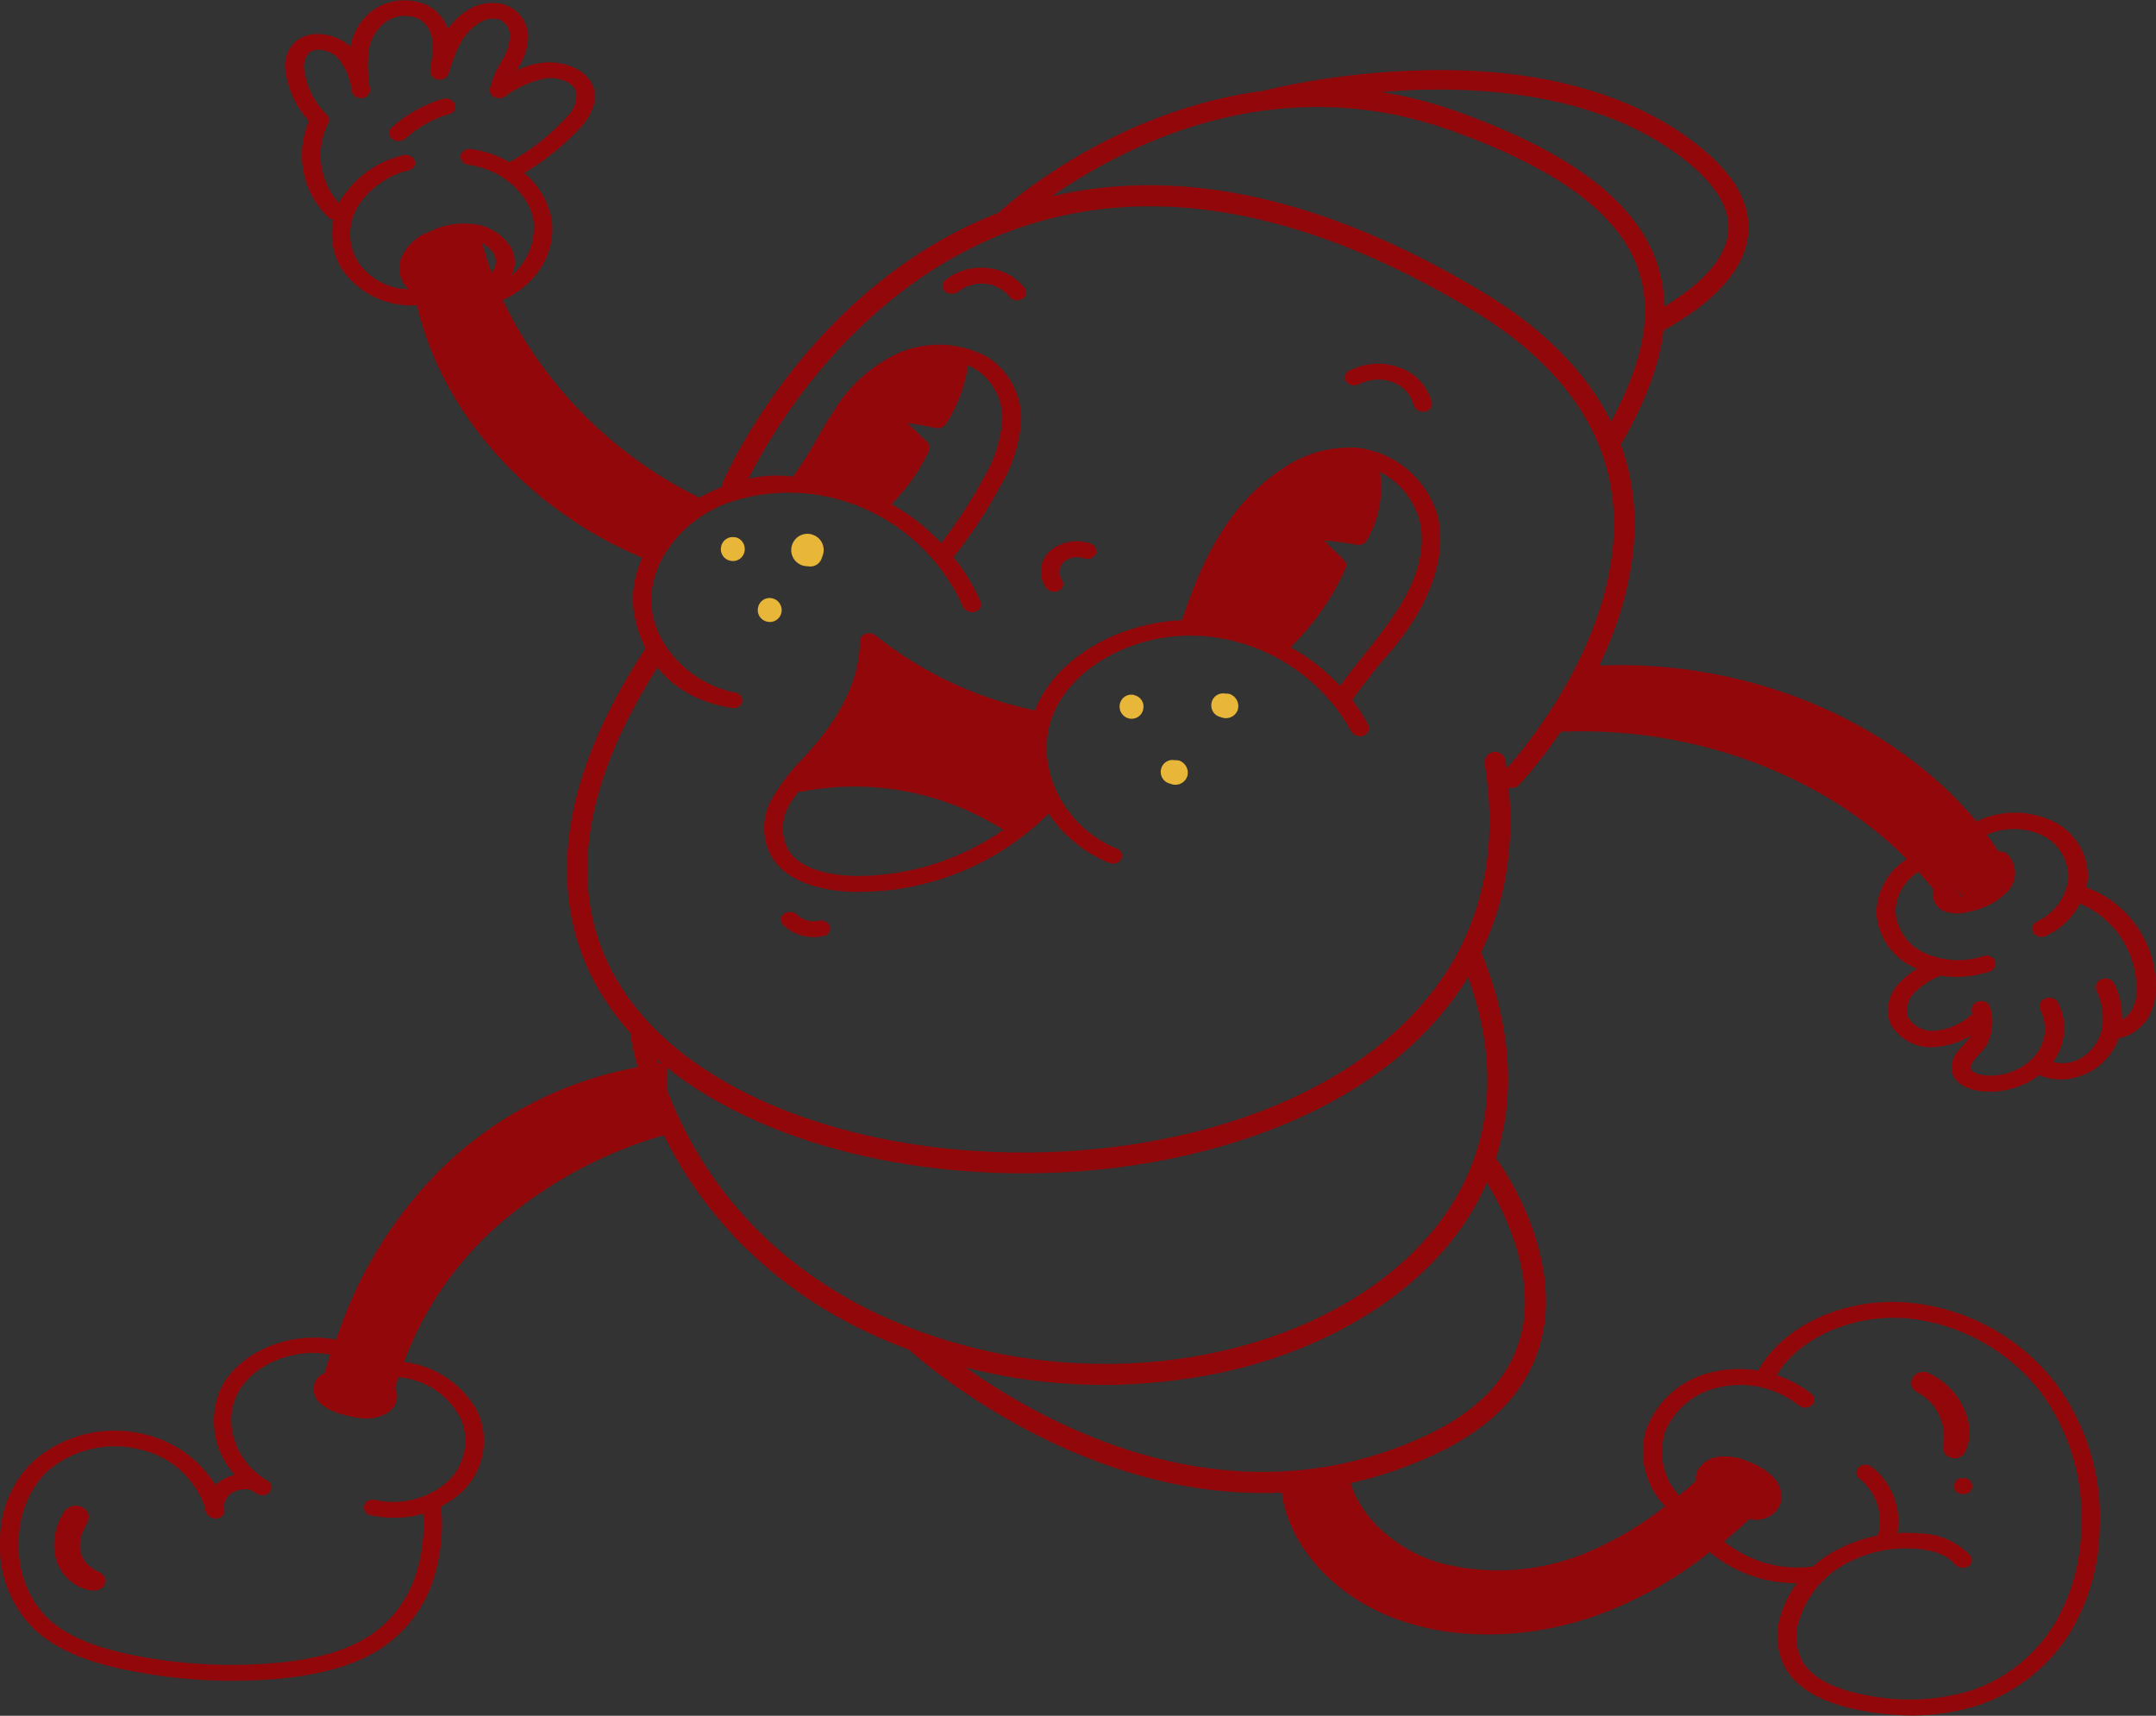 <svg xmlns="http://www.w3.org/2000/svg" id="Livello_1" viewBox="0 0 1220.5 971.4"><rect x="0" y="0" width="1220.5" height="971.4" fill="#333333" stroke="none"/><defs><style>      .st0 {        fill: #d63920;      }      .st1, .st2 {        fill: #fff;      }      .st1, .st3, .st4 {        stroke: #3e693e;      }      .st1, .st3, .st4, .st5, .st6, .st7 {        stroke-miterlimit: 10;      }      .st1, .st4 {        stroke-width: 11px;      }      .st3 {        stroke-width: 34px;      }      .st3, .st4, .st5, .st6, .st7 {        fill: none;      }      .st8 {        fill: #e8b638;      }      .st9 {        fill: #3e693e;      }      .st5 {        stroke-width: 11.3px;      }      .st5, .st6, .st7 {        stroke: #d63920;        stroke-linecap: round;      }      .st6 {        stroke-width: 11.8px;      }      .st7 {        stroke-width: 12px;      }      .st10 {        fill: #92080a;      }    </style></defs><path class="st6" d="M-2366.6,150.5c-234.4,350.3,529.6,397.8,475,63.3"></path><g><g><g><path class="st9" d="M-2268.1-812.1c-.2,6.6-.5,13.3-.7,19.9l-73.7,6.3c-14,1.2-29.9,1.8-40.2-7.6-5-5.2-8.8-11.6-10.8-18.5-8.4-23.1-12.7-47.4-12.5-72,9.2.2,18.5.5,33.7.7-4.4,27.2,3.4,65.1,16.1,75.5,6.8,5.5,68.5-1.3,88.4-4.4h0Z"></path><g><path class="st9" d="M-2360.2-672.6c-.5-1.8-2.4-2.9-4.2-2.4l-18.2,3c-9.4,1.6-18.9,3-28.3,4.5-1.8.4-2.9,2.2-2.5,3.9.4,1.8,2.2,2.9,3.9,2.5.1,0,.2,0,.3,0,15.5-2.5,31-4.9,46.5-7.2,1.8-.5,2.9-2.4,2.4-4.2h0Z"></path><path class="st9" d="M-2355.1-651.2c-4.5,1-17.5,3-17.9,3-12.7,2-25.8,2.1-38.5,3.2-2.1.9-3,3.3-2.1,5.4.6,1.5,2.1,2.4,3.7,2.4,17.8-.5,35.6-2.4,53.2-5.6,3.9-1.4,12.2-.3,13-5.3.3-6.7-7.3-3.8-11.3-3.1h0Z"></path><path class="st9" d="M-2343.4-626.6c-5.1.9-10.2,1.6-15.3,2.3-4.5,1-26.9,2.7-38.8,4-2.1.9-3.1,3.4-2.1,5.5.7,1.5,2.1,2.5,3.8,2.5,18.6-1.3,37.1-3.6,55.4-7,1.9-.2,3.6-1.4,4.3-3.2,1-4.2-4.1-5.2-7.2-4.1h0Z"></path><path class="st9" d="M-2322.6-601.6c-2.1-1.1-4.7-.2-7,0-15.9,1.8-32,2.8-47.8,4.9-1.8.8-2.7,2.9-1.9,4.7.6,1.3,1.9,2.2,3.3,2.2,15.3-1.4,30.7-2.9,46-4.2,2.5-.4,5.6.1,7.8-1.4,1.6-1.2,1.9-3.5.7-5.2-.3-.4-.7-.7-1.1-1h0Z"></path><path class="st9" d="M-2303.7-587c-1.9-1.1-3.9,0-5.6.8-.8.3-5.3,1.5-7.5,2.1l-16.8,4.6c-1.7.4-2.7,2.1-2.3,3.8s2.1,2.7,3.8,2.3c0,0,0,0,0,0h.1c8.1-2.1,18.5-5.4,25.1-6.8,4,.3,7-4.2,3.2-6.8h0Z"></path><path class="st9" d="M-2288.5-671.6s0,0,0,0h0c-1.6,1.7-4.3,1.9-6,.3-2.1-1.9-4.7-3.2-7.4-4-.6-.2-1.3-.3-2-.4-1-.1-2-.2-3-.2-4.6.1-8.9,2-12.2,5.2-.3.3-.7.6-1.1.8-.6.3-1.2.5-1.9.5h0c-1.1,0-2.2-.4-3-1.2-1.6-1.6-1.6-4.2,0-5.8,0,0,0,0,0,0h0c.5-.5,1-1,1.5-1.4,4.4-3.7,9.9-5.9,15.7-6.3.3,0,.6,0,.8,0,2.8,0,5.6.3,8.3,1.1,3.7,1.1,7.2,3,10.1,5.6,1.7,1.5,1.9,4.2.3,5.9"></path><path class="st9" d="M-2243.6-638c-.7-3.4-2.1-6.6-4-9.5-1.7-2.6-3.9-4.9-6.4-6.7-1.8-1.3-3.7-2.4-5.8-3.2-2.2-.8-4.6.3-5.4,2.5,0,0,0,0,0,0,0,0,0,0,0,0h0c-.8,2.2.4,4.6,2.6,5.3h0c5.6,2.4,9.6,7.5,10.8,13.5,3,18-5.2,36-20.7,45.5-10.6,5.6-23.6,4.3-32.9-3.4-8.9-6.5-16-16.4-23-31.8-1.8-4-3.4-8-5.1-12-3.5-9.1-7.7-18-12.5-26.5-7.3-13.4-19.2-23.6-33.6-28.6-1.1-.4-2.2-.6-3.3-.8-4.1-.8-8.4-.8-12.5.3l-1.4.4c-8.6,3.7-15.1,11-18,19.9-9.3,23.1,3.9,56.1,21.3,73.4,18.9,19.2,44.8,29.9,71.8,29.7,18.6-.1,37-4.5,53.6-12.8.7-.3,1.4-.9,1.8-1.6,10.6-6.9,18.3-17.4,21.5-29.6,2.4-7.7,2.8-15.9,1.2-23.9M-2314.5-578.3h0c-6.7.6-13.4.3-20.1-.7-11.8-1.7-23.3-5.6-33.6-11.6h0c-3.2-1.9-6.2-3.9-9.2-6.2-3.6-2.7-7-5.7-10.1-8.9-2.1-2.1-4.1-4.4-5.9-6.9-1.8-2.3-3.4-4.7-4.9-7.2-3.3-5.5-6-11.4-7.9-17.6-.9-2.6-1.5-5.2-2-7.9-1.1-5.2-1.4-10.6-.8-16,.2-2.3.7-4.6,1.5-6.9.1-.7.4-1.4.7-2,1.9-4.8,6.3-13.1,13.8-15.2,1.4-.4,2.8-.6,4.2-.6,2.4,0,4.7.4,7,1.1,6.3,2,12,5.4,16.8,9.9,1.6,1.5,3.1,3.1,4.6,4.8,2.7,3.2,5.2,6.5,7.3,10.1,1.4,2.5,2.8,5,4,7.6,1.2,2.4,2.4,4.7,3.4,7.1,1.6,3.5,3.1,7.1,4.5,10.6,1.1,2.8,2.3,5.5,3.4,8.2h0c.6,1.4,1.1,2.7,1.7,4h0c2.8,7.3,6.6,14.1,11.3,20.2,1.2,1.7,2.6,3.4,4,4.9,3.1,3.7,6.6,7.1,10.4,10.1.4.3.9.6,1.3.9,2.1,1.5,4.4,2.8,6.8,3.9,1.2.5,2.4,1.1,3.6,1.5-5.1,1.3-10.3,2.2-15.6,2.5"></path><path class="st9" d="M-2317.4-656c.2,2.3-1.4,4.4-3.8,4.7h-.5c-2.1,0-3.9-1.6-4.2-3.7-1.3-15.7-9.9-29.8-23.1-38.2-10.5-5.8-23.2-5.9-33.8-.5-2.7,1.5-5.2,3.5-7.2,5.8-1.5,1.8-4.2,2-6,.5,0,0,0,0,0,0-1.7-1.4-2-3.8-.8-5.5,0-.1.1-.2.2-.3,0,0,0,0,0,0h0c11.8-13.7,34.5-16.8,51.7-7.2,9,5.5,16.2,13.3,21.1,22.6,3.5,6.8,5.7,14.3,6.3,22"></path><path class="st9" d="M-2247.6-647.5c-1.1.4-2.2.7-3.4.9-.2,0-.4,0-.7,0-2.3,0-4.2-1.9-4.2-4.2,0-1.4.7-2.8,1.9-3.5.5-.3,1.1-.6,1.7-.7,5.1-1.7,8.2-6.9,7.3-12.3-1.5-6.5-4.8-12.3-9.6-16.9-7.2-9.1-16.9-16-28-19.6-5.2-1.3-12.4-1.4-16,3-3.4,4.2-2.3,11-.3,17.4.2.8.5,1.6.8,2.4.7,2.2-.4,4.5-2.6,5.2,0,0,0,0-.1,0-.4,0-.7.2-1.1.2h-.2c-.6,0-1.2-.1-1.7-.4-1.1-.5-1.9-1.4-2.3-2.5-.5-1.6-1.2-3.7-1.8-6.1-2.5-7.3-1.4-15.3,2.9-21.6,6.1-7.5,16.8-8,24.8-5.9.7.2,1.3.4,2,.6h0c1.3.4,2.5.8,3.7,1.3,1.7.6,3.3,1.4,4.8,2.3,5.2,2.8,10.1,6.4,14.4,10.5,1.3,1.2,2.6,2.5,3.9,3.9.7.7,1.4,1.4,2.1,2.2.4.5.8.9,1.3,1.4,6,5.8,10.1,13.3,11.7,21.5,1.2,8.6-3.3,16.9-11.1,20.7"></path></g><path class="st9" d="M-2272.4-788.7c-1.5,0-2.8-.7-3.6-2-1.2-1.9-.7-4.5,1.3-5.8h0s0,0,0,0c3.6-2.3,5.4-6.6,4.7-10.8-.3-2-1.4-3.9-3-5.1.2,0-.4.5-1.1,1.6-1.2,2-3.8,2.6-5.8,1.4-2-1.2-2.6-3.8-1.4-5.7h0c1.7-3.8,5.7-6,9.8-5.5,5.3,1.7,9.1,6.2,9.9,11.7,1.5,7.7-1.8,15.5-8.4,19.6-.7.4-1.5.6-2.2.6h0Z"></path><path class="st9" d="M-2269.6-811.9c-.4.7-.9,1.2-1.6,1.5-.3.1-.5.2-.8.3,0,0-.2,0-.3,0-1.4.3-2.8.7-4.2.9-.1,0-.2,0-.4,0-20.9,4.8-42.2,7.2-63.7,7.2-1.8,0-3.7,0-5.5,0-20.1-.4-24.7-11.3-26.5-20.7-3.4-18.2-5.7-36.7-6.9-55.2,0-1-.1-1.9-.2-2.9,0-1,.3-2,.9-2.7,1.4-1.9,4-2.3,5.9-.9,1,.7,1.6,1.9,1.7,3.2,0,1.5.2,2.9.3,4.3,1.2,17.7,3.4,35.3,6.6,52.7,1.4,7.1,3.8,13.5,18.3,13.8,18.3.3,36.5-1.1,54.5-4.3,2.8-.5,5.6-1.1,8.3-1.6l2.6-.6,6.1-1.4c2.2-.7,4.5.6,5.2,2.8.4,1.2.2,2.4-.5,3.5"></path><path class="st9" d="M-2268.6-793.9c.4,2.3-1.1,4.5-3.4,4.9,0,0,0,0,0,0h-.9c-.4.2-.9.3-1.4.4-3,.6-6,1.1-9,1.6-20.3,3.2-40.8,5.3-61.3,6.1-2.3,0-4.6.1-6.9.1-6.8.2-13.6-.8-20-3-30.3-11.3-35.1-52.3-37.1-97.6,0-1.1,0-2.1-.1-3.2,0-2.3,1.7-4.3,4.1-4.4s4.3,1.7,4.4,4.1c0,0,0,0,0,0,0,.4,0,.7,0,1.1,0,1.2,0,2.4.2,3.6.3,18.4,2.5,36.7,6.5,54.6,4.5,16.7,11.9,29.1,25.1,34,7.6,2.3,15.6,3.1,23.6,2.3,23.9-1,47.7-3.6,71.3-7.8,0,0,.1,0,.2,0,2.1-.4,4.1.8,4.8,2.8v.6"></path><g><path class="st9" d="M-2236.6-779.7c.1,2.3-1.6,4.3-4,4.5,0,0,0,0,0,0-5.1,1.1-8.8,5.5-9.1,10.7,0,4.7.8,9.4,2.7,13.8.4,1.1,1,2.2,1.6,3.3.1.3.2.5.4.8,1,2.1,0,4.7-2,5.7-.3.1-.6.3-1,.3-.3,0-.7,0-1.1,0-1,0-2-.5-2.7-1.1-.4-.3-.6-.7-.9-1.2-3.9-6.8-5.8-14.6-5.5-22.4.3-4.1,1.9-8,4.5-11.1,1.9-2.4,4.3-4.2,7.1-5.5,1.7-.8,3.6-1.3,5.4-1.6,2.3-.2,4.4,1.6,4.5,3.9,0,0,0,0,0,0"></path><path class="st9" d="M-2181.3-752.2c-4.6,13.2-15.6,23.3-29.2,26.6-2.5.5-5,.7-7.5.6-.1,0-.2,0-.4,0s-.3,0-.4,0c-2.1-.3-3.7-2.1-3.7-4.3,0-2.3,2-4.1,4.3-4.1,0,0,.2,0,.3,0,1.4,0,2.9,0,4.3-.2.2,0,.5,0,.7,0,11-2.6,19.8-10.6,23.5-21.3,2.9-9,3.5-18.6,1.7-27.9,0-.2,0-.4,0-.7-.7-3.9-1.5-7.8-2.6-11.7-.6-2.2.7-4.6,3-5.2,2.2-.6,4.6.7,5.3,2.9,0,.1.1.3.1.4,0,.3.2.6.2.9,4.7,14.3,4.8,29.7.4,44"></path><path class="st9" d="M-2243.5-792.3s0,0,0,0h0c-2.7,2.7-3.8,6.5-3,10.2.2.8.4,1.5.7,2.2,1,2.1.2,4.6-1.9,5.6h0c-.3.2-.7.3-1.1.4-1.9.4-3.7-.5-4.6-2.2,0-.2-.2-.3-.2-.5-.3-.6-.6-1.3-.8-1.9-.9-2.8-1.2-5.8-.7-8.7.6-4.3,2.6-8.2,5.8-11.2,1.7-1.6,4.4-1.5,6,.2,1.6,1.6,1.5,4.3-.1,5.8,0,0,0,0,0,0"></path><path class="st9" d="M-2252.4-779.6s0,0,0,0c-.6.4-1.3.8-1.9,1.1-1.5.8-3.1,1.3-4.7,1.6-2.6.5-5.4.5-8-.2-4.3-.9-8.1-3.3-10.8-6.8-.4-.6-.8-1.2-1.2-1.8-1.1-2-.4-4.6,1.7-5.7h0c1.7-.9,3.7-.6,5,.7.3.3.5.6.7.9.4.6.7,1.1,1.2,1.6h0c.3.4.7.7,1.1,1,1.2,1,2.6,1.6,4.1,1.9,2.7.7,5.5.2,7.8-1.3.7-.5,1.5-.8,2.3-.7,1.4,0,2.8.6,3.6,1.7,1.3,1.9.9,4.5-1,5.8"></path><path class="st9" d="M-2246.8-824.6h0c-2,1.2-4.6.7-5.9-1.3-5-7.8-15.5-10.1-23.3-5.1-6.2,4-9.1,11.5-7.2,18.6h0c.6,2.3-.7,4.7-2.9,5.3,0,0,0,0,0,0h-.4c-1.9.5-3.7-.4-4.6-2.1-.1-.2-.2-.5-.3-.8-3.8-13.2,3.8-27,16.9-30.8,3.1-.9,6.4-1.2,9.7-.8,2.9.2,5.8,1,8.4,2.2,4.4,1.9,8.1,5.1,10.8,9,1.2,2,.7,4.5-1.3,5.8"></path><path class="st9" d="M-2200.7-846.7h0c-.6.7-1.4,1.1-2.3,1.3-.7.1-1.4.1-2.1,0-.6-.2-1.1-.5-1.6-.9-.6-.6-1.2-1.1-1.8-1.5-13.5-10.5-32.8-8.8-44.3,3.9-1.3,1.4-2.5,2.9-3.5,4.6-.4.7-.8,1.5-1.2,2.2-1.1,2.1-3.7,2.9-5.7,1.8-2-1-2.9-3.5-1.9-5.5,0,0,0,0,0,0t0,0c0-.2.2-.4.4-.6,10.7-19.8,35.3-27.3,55.2-16.9,1.1.6,2.2,1.2,3.3,1.9,1.3.8,2.5,1.7,3.6,2.6.5.4,1.1.9,1.6,1.4,1.7,1.5,1.8,4.2.3,5.9,0,0,0,0,0,0"></path></g></g><path class="st3" d="M-2261.7-694.3s75.4-82.3,92.9-239.7"></path></g><g><path class="st9" d="M-2023.6-1475.1c-4.3-6.5-11.1-11.1-18.8-12.6-3.6.3-6.3,3.5-6.1,7.1.2,2.6,1.9,4.8,4.3,5.7,4.3,1.8,8,4.9,10.6,8.9.5,1,2.5,4.5,3.2,5.4,1.6,2.4,4.5,3.4,7.2,2.6,7.4-3,3.1-12.5-.4-17h0Z"></path><path class="st9" d="M-1912.2-1362.4c-1,0-2-.4-2.8-1.1-2.1-1.7-2.5-4.8-.8-6.9h0c17.7-23,17.8-54.9.3-78-18.8-22.2-49.9-29.5-76.6-17.9-2.5,1.2-5.5.1-6.7-2.4-1.2-2.5-.1-5.4,2.3-6.6,0,0,0,0,0,0h0c30.9-13.5,67.1-5.1,88.8,20.7,20.3,26.7,20.1,63.7-.4,90.3-1,1.3-2.6,2-4.3,1.8h0Z"></path><path class="st9" d="M-1995.6-1448.3c-2.5-.2-4.6-2.2-4.7-4.7-1-17.6-9.9-33.8-24.2-44.1-14.6-10.1-32.9-13.2-49.9-8.4-2.7.8-5.4-.7-6.2-3.4-.8-2.6.7-5.4,3.4-6.2h0c20-5.6,41.5-1.9,58.6,9.9,16.8,12.1,27.2,31.1,28.4,51.7.1,2.8-2,5.1-4.8,5.2,0,0,0,0,0,0h-.6s0,0,0,0Z"></path><path class="st9" d="M-2061.3-1512.8c-.3,2.6-2.7,4.5-5.3,4.4h0c0,0-.2,0-.3,0-2.7-.3-4.7-2.7-4.4-5.4,0,0,0-.1,0-.2.1-.8.2-1.7.2-2.5.7-14.9-6.2-29.1-18.4-37.7-13.2-8.9-30.2-10-44.5-3-.4.2-.7.3-1.1.4-2.7.7-5.4-.9-6-3.6-.5-2.1.3-4.2,2.1-5.4.1-.1.3-.2.4-.3,0,0,0,0,0,0h0c17.6-8.6,38.5-7.2,54.8,3.7,1.2.9,2.4,1.8,3.6,2.7,4.4,3.7,8.2,8.1,11.1,13.1,5.4,8.7,8.2,18.7,8,29,0,1.6,0,3.2-.3,4.8"></path><path class="st9" d="M-2133.7-1549.3c.2,2.7-1.9,5.1-4.6,5.3-.2,0-.5,0-.7,0-2.5-.1-4.5-2.1-4.7-4.5-1.6-16.3-16.2-28.3-32.5-26.7-10.5,1-19.7,7.6-24.1,17.2-1.1,2.5-4,3.6-6.5,2.5,0,0,0,0,0,0h0c-2.5-1.1-3.6-4-2.6-6.4,0,0,0,0,0,0h0c1.3-2.9,3-5.7,4.9-8.2,1.9-2.5,4.1-4.7,6.6-6.5,17.2-13.6,42.2-10.6,55.8,6.6,1.1,1.4,2.1,2.9,3,4.4,1.7,2.8,3,5.8,3.9,9,.7,2.4,1.2,5,1.5,7.5"></path><path class="st9" d="M-2339.7-1519.8c-.5,0-1.1-.2-1.6-.4-2.5-1-3.8-3.9-2.8-6.4h0c10.3-24.4,38.4-35.8,62.7-25.4,6.8,2.9,12.9,7.3,17.7,12.9,1.8,2.1,1.5,5.2-.5,7h0c-2.1,1.8-5.3,1.5-7.1-.5-13.6-15.8-37.4-17.7-53.2-4.1-4.4,3.8-7.9,8.6-10.2,13.9-.8,2-2.8,3.2-5,3.1h0Z"></path><path class="st9" d="M-2198-1572.6c-.9,1.8-2.8,3-4.9,2.8-.6,0-1.1-.2-1.6-.4,0,0-.2,0-.2,0-11.7-5.6-25.2-6.3-37.4-2-5.8,2.1-11.1,5.3-15.7,9.4-.7.6-1.4,1.2-2,1.9h0c-4.1,4-7.4,8.7-9.8,13.9-.2.5-.5,1-.9,1.3-1,1.1-2.5,1.7-4.1,1.6-.6,0-1.2-.2-1.7-.4-2.4-1.1-3.6-3.9-2.6-6.4q0,0,0-.1s0,0,0,0h0c1.2-2.7,2.7-5.3,4.3-7.8,6.9-10.5,17-18.5,28.9-22.7,14.8-5.3,31.2-4.4,45.3,2.5,1.1.5,1.9,1.4,2.4,2.4.6,1.3.5,2.9-.1,4.2"></path><path class="st9" d="M-2107.4-1495.4c-2.3-.1-4.2-1.8-4.6-4.1-2.2-10.7-10.1-19.4-20.6-22.4-10.6-2.7-21.9.7-29.3,8.8-1.8,2.1-5,2.3-7.1.5-2.1-1.8-2.3-4.9-.6-7h0c14.1-16.2,38.7-17.9,54.8-3.8,6.6,5.7,11,13.5,12.6,22.1.5,2.7-1.4,5.3-4.1,5.8-.4,0-.8,0-1.2,0h0Z"></path></g><path class="st1" d="M-2459.8-972.3c3.9-80.9,7.3-296.9-5.8-470.9-11.9-157.4,65.6-122.2,112.4-89.8,99.1,68.8,211.2,142.9,449.2,150.7,101.4,3.3,69.1,35.3,24.7,127.8-193.7,403.5-467.2,433.3-561.7,357.1s-20.2-44.4-18.8-74.9Z"></path><g><path class="st9" d="M-2151.4-1304.2c-33.9,12.3-51.6,28.7-61.6,49-10,20.5-12.2,44-6.2,66.1,21-10.9,45.6-12.7,67.9-4.9,5.8-8.3,8-18.6,6-28.6l-25.6-18.4c9.6-2.5,19.5-3.6,29.5-3.2,4.5-20.5.9-42-10-60h0Z"></path><path class="st9" d="M-2222.8-1186.2c-1.9-.6-3.1-2.4-2.9-4.3.7-19.6,3.8-39,9.2-57.8,5.7-19.6,18.3-36.6,35.4-47.7,19.1-11.3,43.6-10.9,59.6,1.1,10.9,9.1,18.6,21.4,22.1,35.1,10.1,32.2,8.8,66.9-3.7,98.3-.9,2.2-3.3,3.2-5.5,2.4-2.2-.9-3.2-3.3-2.4-5.5,11.8-29.6,13-62.3,3.5-92.6-3-12-9.7-22.9-19.1-30.9-13.3-10-33.9-10.2-50.1-.6-15.4,10.1-26.7,25.4-31.8,43.1-5.1,18.2-8.1,37-8.8,55.9,0,.3,0,.6-.2.9h0c-.7,2.2-3.1,3.4-5.3,2.7h0Z"></path><path class="st9" d="M-2153.6-1188.6c-.2,0-.4-.2-.6-.2,0,0,0,0,0,0-2.1-1.1-2.9-3.6-1.9-5.7,4.5-8.7,7.1-18.3,7.6-28.1l-24.4-14.7c-1.1-.7-1.9-1.8-2-3.1-.3-2.3,1.4-4.4,3.7-4.7l27.3-3.4c2.4-16.6-.4-33.4-7.8-48.4h0s0,0,0,0c-1-2.1-.1-4.6,1.9-5.6,2.1-1,4.6-.1,5.7,1.9,8.7,17.5,11.5,37.4,8,56.7-.3,1.8-1.8,3.2-3.6,3.4l-18.4,2.3,16.2,9.8c1.3.8,2.1,2.2,2,3.7-.2,11.9-3.2,23.6-8.6,34.2-1,1.8-3.1,2.7-5.1,2.1h0Z"></path></g><g><path class="st9" d="M-2380.1-1332.4c-22,13-38.5,33.8-46.1,58.2-5.9,22.3-6.4,45.7-1.6,68.2,18.4-12.1,40.8-16.5,62.4-12.1l9.2-32-28.4-19.9c7.7-3.5,16-5.7,24.4-6.4-1.2-20.2-8.1-39.6-19.9-56h0Z"></path><path class="st9" d="M-2429.6-1207.6c-1.8-.3-3.3-1.8-3.5-3.7-3.2-28,.9-56.4,12.1-82.3,3.9-10.1,9.8-19.2,17.3-27,8-8.2,18.8-13.1,30.3-13.7,11,.3,21.5,4.2,30.1,11,18.9,15.4,31,37.6,34,61.8,2.6,23.3,1.2,46.9-4.2,69.7-.5,2.2-2.6,3.7-4.9,3.3h0s0,0,0,0c-2.3-.5-3.8-2.7-3.3-5,5.2-21.9,6.6-44.5,4.1-66.8-2.6-22-13.6-42.2-30.7-56.3-7-5.7-15.7-9-24.7-9.3-9.3.5-18,4.6-24.4,11.3-6.7,7-11.9,15.3-15.4,24.4-10.6,24.6-14.5,51.5-11.5,78.1,0,.4,0,.8,0,1.2h0c-.4,2.3-2.6,3.8-4.9,3.4h0Z"></path><path class="st9" d="M-2365.4-1215.1c-.2,0-.5,0-.7-.2-2.2-.8-3.4-3.2-2.6-5.4,3.5-9.8,5.3-20.2,5.2-30.6-8.9-5.3-17.8-10.6-26.7-15.8-.9-.5-1.6-1.4-1.9-2.3-.7-2.2.5-4.6,2.7-5.3,9.1-2.9,18.3-4.9,27.8-6.1-1.5-15.9-8.2-31-18.9-42.8h0c0,0,0,0,0,0-1.5-1.7-1.4-4.4.3-5.9,1.7-1.6,4.4-1.4,6,.3,13,14.3,20.6,32.7,21.4,52.1,0,2.2-1.6,4.1-3.8,4.3-7,.7-14,1.9-20.8,3.6,6.8,4,13.5,8.1,20.3,12.1,1.2.7,2,2.1,2.1,3.5.3,12.2-1.6,24.4-5.7,35.9-.7,2-2.7,3.1-4.7,2.7h0Z"></path></g><path class="st2" d="M-2221.2-1074.7c-.8,0-1.5-.2-2.1-.6-30.6-18.3-40.6-57.8-22.3-88.4,3.6-6,8.1-11.4,13.5-16,14.6-12.5,36-19.1,60.2-18.8,19.2-.2,38,5.3,54.1,15.6,16.5,10.8,26.9,28.7,28.3,48.4,0,2.2-1.7,4.1-4,4.2,0,0,0,0,0,0-2.2,0-4.1-1.7-4.2-3.9-20.8-73.1-118.8,55.6-119.9,57.5h0c-.8,1.3-2.1,2-3.5,2h0Z"></path><path class="st9" d="M-2316.9-1155c-.5,14.6-5.4,28.7-14,40.6,24.3-11.3,52-13.3,77.7-5.7-3.9-12.6-2.2-26.2,4.7-37.5-19.5,6.4-41.2,6.2-68.4,2.6h0Z"></path><path class="st9" d="M-2205.8-1154.4c-3.5,0-6.3,2.8-6.3,6.3s2.8,6.3,6.3,6.3c3.5,0,6.3-2.8,6.3-6.3h0c0-3.5-2.8-6.3-6.3-6.3,0,0,0,0,0,0"></path><path class="st9" d="M-2159.2-1161c-3.5,0-6.3,2.8-6.3,6.3s2.8,6.3,6.3,6.3c3.5,0,6.3-2.8,6.3-6.3h0c0-3.5-2.8-6.3-6.3-6.3,0,0,0,0,0,0"></path><path class="st2" d="M-2411.9-1085.9c-.7.3-1.4.4-2.1.3-34.4-4.4-58.7-35.9-54.3-70.3.9-6.8,2.8-13.3,5.8-19.5,8.2-16.9,24.7-31.1,46.5-40.2,17.1-7.6,36-10.1,54.4-7.1,18.9,3.3,35.2,15.2,44.1,32.2.9,2,0,4.3-1.9,5.3,0,0,0,0,0,0-2,.9-4.3,0-5.3-1.9-7.8-14.8-22-25.1-38.5-27.8-16.9-2.7-34.2-.4-49.8,6.6-19.9,8.3,3.8,117,3.5,119.2h0c-.2,1.4-1.1,2.6-2.4,3.2h0Z"></path><path class="st9" d="M-2183-1126.2c-3.5,0-6.3,2.8-6.3,6.3s2.8,6.3,6.3,6.3,6.3-2.8,6.3-6.3h0c0-3.5-2.8-6.3-6.3-6.3,0,0,0,0,0,0"></path><path class="st9" d="M-2422.6-1182.7c-3.5,0-6.3,2.8-6.3,6.3s2.8,6.3,6.3,6.3,6.3-2.8,6.3-6.3c0-3.5-2.8-6.3-6.3-6.3,0,0,0,0,0,0"></path><path class="st9" d="M-2379.8-1192.1c-3.5,0-6.3,2.8-6.3,6.3s2.8,6.3,6.3,6.3,6.3-2.8,6.3-6.3c0-3.5-2.8-6.3-6.3-6.3,0,0,0,0,0,0"></path><path class="st9" d="M-2393.1-1154.4c-3.5,0-6.3,2.8-6.3,6.3s2.8,6.3,6.3,6.3,6.3-2.8,6.3-6.3c0-3.5-2.8-6.3-6.3-6.3,0,0,0,0,0,0"></path><g><path class="st9" d="M-1837.4-1197.9c-38.2,36.4-87.1,59.4-139.5,65.6-7.9.2-15.6,2.2-22.7,5.8-7.1,4-9.9,12.7-6.4,20.1,3.9,6,12.4,6.9,19.6,6.8,63.8-1.2,124.5-28,168.4-74.3-5-9.1-11.5-17.2-19.4-24h0Z"></path><path class="st9" d="M-1815.2-1169.5q0,0,0,0l-.7.5c-1.7,1.3-3.3,2.6-5,3.9l-4.7,3.6c-1.2.9-2.4,1.9-3.7,2.8-12.3,9.4-25,18.7-38.1,27.2-3.1,2-6.3,3.9-9.4,5.7-6.7,4-13.7,7.7-20.8,11.1-11.7,5.8-23.9,10.3-36.6,13.3-4.1,1-8.2,1.9-12.4,2.5-16.3,2.7-32.9,3.1-49.3,1.1-.9-.1-1.9-.3-2.9-.5-4.9-.7-9.2-3.4-11.9-7.6-2.9-6.1-1.4-13.3,3.8-17.7,4-3.2,8.6-5.5,13.6-6.6,8-2.4,16-4.7,24.1-6.9,11.7-3.3,23.8-6.7,35.6-10.5,3.7-1.1,7.4-2.3,11.1-3.7,2.4-.8,4.9-1.6,7.3-2.5,11.1-3.7,21.9-8.5,32-14.4,3.1-1.7,6.2-3.5,9.3-5.5,5.1-3.2,10-6.6,14.7-10.3.5-.4,1.1-.8,1.6-1.3,2.4-1.9,4.8-3.8,6.9-5.8,1.2-1,2.4-2,3.5-3.1,1.7-1.6,4.2-1.8,6.1-.6.4.1.7.4.9.6,1.3,1.3,1.7,3.1,1.2,4.8-.2.8-.6,1.6-1.2,2.1,0,0,0,0,0,0h0c-20.6,19-45,33.5-71.5,42.5-17.9,6.7-36.6,12-54.7,17-8,2.3-16,4.5-23.9,6.9-3.5.7-6.8,2.3-9.7,4.4-1.7,1.3-2.4,3.6-1.8,5.7,1.2,2.1,5.9,2.8,7.5,3,31.7,3.8,63.9-1.7,92.5-16.1,28.8-13.6,54.7-33.7,79.8-53.2h.1c0-.1.5-.6.5-.6.3-.3.7-.5,1.1-.6,2.5-1.2,5.4-.2,6.6,2.3,1,2.1.4,4.7-1.4,6.1"></path><path class="st9" d="M-1824.4-1161c-.4,0-.7-.2-1.1-.3-2.7-.7-4.3-3.4-3.6-6,.7-2.7,3.4-4.3,6-3.6.3,0,.5.2.8.3.6-.1,1.1-.5,1.3-1,.5-1.5.2-3.1-.6-4.4-1.3-2.1-3-4-5-5.5-2.7-2.5-5.7-4.6-9-6.2-2.7-1.3-5.7-1.5-8.5-.7-2.1.7-3.6,2.5-3.9,4.7,0,2.8-2.3,5-5.1,4.9-2.8,0-5-2.3-4.9-5.1h0c.3-6.3,4.5-11.8,10.4-13.8,5.2-1.7,10.9-1.4,15.9.9,4.3,2,8.2,4.7,11.6,7.9,2.8,2.3,5.3,5.1,7.1,8.2,2.3,4,2.7,8.9.9,13.2-2.2,4.8-7.4,7.6-12.6,6.7h0Z"></path><path class="st9" d="M-1823.5-1215.8c-.4,2.7-3,4.5-5.7,4.1-6.5-1-13,1.4-17.3,6.3-2.2,2.6-3.6,5.7-4.2,9-.3,1.8-.4,3.7-.2,5.5.1,1.2.4,2.3.7,3.4,0,.2.1.4.1.6.5,2.4-.9,4.9-3.2,5.7h0c-.8.3-1.7.3-2.6.1h0c-.3,0-.6-.1-.9-.3-.2,0-.3-.1-.5-.2h0c-.9-.5-1.6-1.3-2-2.2-.1-.2-.2-.4-.3-.6-3-9.5-.9-19.8,5.5-27.4,6.2-7.2,15.6-10.8,25-9.9.5,0,1,.1,1.5.2,2.7.4,4.5,2.9,4.1,5.6"></path><path class="st9" d="M-1797.1-1158.5c-6.3,4.6-14.3,6.3-22,4.6-3.5-.7-6.9-2.2-9.8-4.3-.2-.1-.3-.3-.5-.4-.8-.7-1.4-1.6-1.5-2.7-.3-1.3,0-2.6.8-3.7h0c.3-.5.8-.9,1.3-1.3,1.2-.8,2.6-1.1,4-.8.6.2,1.2.4,1.7.8.7.4,1.3.8,2.1,1.2,1.3.7,2.7,1.2,4.1,1.5.5.1,1,.2,1.5.2,4.3.5,8.7-.5,12.2-3.1,5.7-4.4,8-12,5.7-18.9-.9-2.5.4-5.4,3-6.3,0,0,0,0,0,0h0c2.6-.9,5.5.4,6.4,3,.2.5.3,1.1.4,1.6.9,3.2,1.2,6.6.8,9.9-.8,7.4-4.5,14.1-10.4,18.6"></path><path class="st9" d="M-1741.6-1228.2c-4.1,7.2-10.3,13-17.8,16.7.8,7.8-1.2,15.6-5.8,21.9-5.2,6.9-12.9,11.4-21.5,12.4-.7.1-1.4.2-2.1.2-.4,0-.9,0-1.3-.1-2.7-.6-4.4-3.2-3.8-5.8.4-2.2,2.3-3.8,4.6-3.9.6,0,1.3-.1,1.9-.2,11.6-1.6,19.7-12.3,18.2-23.9-.1-.8-.3-1.6-.5-2.4-.7-2.4.7-5,3.1-5.9,7-2.6,12.8-7.5,16.5-14,1.4-1.8,2-4.2,1.4-6.5-.8-1.5-4-2-6.3-.8-1.3.6-2.4,1.5-3.4,2.5-1.6,2.3-3.3,4.5-5.2,6.6-1.8,1.9-4.7,2.2-6.8.5-2.1-1.6-2.5-4.5-1-6.7,1.6-2.4,3.3-4.6,5.3-6.7,3-4.6,5.3-9.6,6.8-14.8.4-1.3.5-2.8.3-4.2-.9.5-1.8,1-2.6,1.5-4,2.8-7.5,6.2-10.6,10-1.4,2.8-3.2,5.4-5.3,7.8-1.7,1.9-4.5,2.3-6.6.8-2.1-1.4-2.8-4.2-1.5-6.4,1.5-2.6,3.1-5.1,5-7.5,2.5-5,3.6-10.6,3.2-16.1,0-1.1-.3-2.3-.8-3.2-.4,0-2.1.4-4.4,2.6-7.1,6.8-12.8,14.9-16.9,23.8-1.2,2.5-4.2,3.6-6.7,2.4,0,0,0,0,0,0-1.3-.6-2.3-1.7-2.7-3.1-.9-3-1.5-5.8-2-8.3-.6-3.3-1.6-6.5-2.9-9.6-1.5-3.3-5-5.3-8.7-4.9-3.4,1-5.5,5.7-6.5,9.5-4.1,13.9-3.9,28.6.4,42.4,0,.1,0,.2,0,.3.8,2.5-.5,5.3-3.1,6.1,0,0,0,0-.1,0h0c-2.6.9-5.4-.6-6.3-3.2-.3-.9-.5-1.7-.7-2.5-4.3-15-4.2-30.9.1-45.9,1.3-7.3,6.3-13.5,13.2-16.2,8.2-1.8,16.6,2.2,20.4,9.8,1.3,2.4,2.2,4.9,2.8,7.6,3.7-5.6,7.9-10.7,12.8-15.3,5.6-5.3,11.5-6.8,16.2-4.1,3.8,2.4,6.1,6.7,5.9,11.2.1,1.4.1,2.7.1,4,3.5-3.2,8.5-4,12.9-2.3,5,2.4,6.9,8.4,4.9,15.7-.5,1.9-1.1,3.7-1.8,5.5,4.9,0,9.4,2.6,11.8,6.8,2.3,5.2,1.7,11.3-1.6,15.9"></path><path class="st9" d="M-1795.5-1209.5h-.4c-2.6-.8-4.2-3.6-3.4-6.2,1.5-5.8-.9-12-5.9-15.3-2.3-1.4-3-4.5-1.6-6.8h0c1.5-2.4,4.6-3,6.9-1.6,8.8,5.6,13,16.3,10.3,26.4-.7,2.5-3.3,4-5.8,3.5h0Z"></path></g><path class="st9" d="M-2223-1072.5c-.8,0-1.5-.2-2.2-.6-31.7-18.9-42-59.9-23.1-91.6,3.7-6.2,8.4-11.8,13.9-16.5,15.1-13,37.3-19.8,62.4-19.5,19.9-.2,39.4,5.5,56.1,16.2,17.1,11.2,27.9,29.8,29.3,50.1,0,2.3-1.8,4.3-4.1,4.3,0,0,0,0,0,0-2.3,0-4.3-1.8-4.4-4.1-1.3-17.7-10.8-33.8-25.7-43.5-15.3-9.8-33.2-14.9-51.4-14.7-23-.4-43.1,5.8-56.7,17.4-24.5,21-27.4,57.9-6.4,82.4,4.1,4.8,9,8.9,14.4,12.2,2,1.2,2.6,3.7,1.4,5.7h0c-.8,1.3-2.2,2.1-3.6,2.1h0Z"></path><path class="st9" d="M-2413.2-1081.2c-.7.3-1.5.4-2.3.3-36.6-4.7-62.5-38.2-57.8-74.8.9-7.2,3-14.2,6.2-20.7,8.7-18,26.3-33.1,49.4-42.7,18.1-8.1,38.3-10.7,57.9-7.5,20.1,3.5,37.5,16.1,46.9,34.3,1,2.1,0,4.6-2,5.6,0,0,0,0,0,0-2.1,1-4.6,0-5.6-2-8.3-15.7-23.4-26.7-40.9-29.6-18-2.9-36.4-.4-53,7-21.2,8.8-37.2,22.5-45,38.6-14.1,29-2,64,27,78.1,5.7,2.8,11.8,4.6,18.1,5.4,2.3.3,3.9,2.4,3.6,4.7h0c-.2,1.5-1.2,2.8-2.5,3.4h0Z"></path><path class="st9" d="M-2328.3-1060.3c-5,.1-10.1-.7-14.8-2.5-8.1-2.9-14-10-15.2-18.6-.9-10.4,6.5-18.1,13.1-24.9l2.1-2.2c12.9-13.8,20.8-31.5,22.5-50.3.1-1.2.8-2.4,1.8-3.1,1-.7,2.3-.9,3.5-.6,21.5,5.6,44.1,6.1,65.9,1.5,2.2-.7,4.6.5,5.3,2.7.7,2.2-.5,4.6-2.7,5.3-.2,0-.4.1-.6.2h-.3c-21.5,4.6-43.7,4.5-65.1-.4-2.7,18.9-11.1,36.4-24.1,50.3l-2.2,2.3c-5.6,5.8-11.3,11.8-10.8,18.5,1,5.3,4.8,9.7,9.9,11.5,6,1.9,12.3,2.5,18.5,1.5,27.3-2.7,53-14.2,73.1-32.8,1.7-1.6,4.4-1.5,6,.2,1.6,1.7,1.5,4.3-.1,5.9,0,0,0,0,0,0h0c-21.5,19.9-49,32.2-78.1,35.1-2.4.2-4.9.4-7.6.4h0Z"></path><path class="st9" d="M-2336.7-1105.3c-1.5,0-3-.8-3.7-2.2-1.1-2-.4-4.6,1.6-5.7h0c26.8-14.5,58.5-16.9,87.2-6.7,2.2.8,3.3,3.2,2.5,5.4,0,0,0,0,0,0h0c-.8,2.2-3.2,3.3-5.4,2.5,0,0,0,0,0,0-26.4-9.4-55.5-7.2-80.1,6.1-.6.3-1.3.5-2.1.5"></path><path class="st9" d="M-2285.9-1199.9c-1.3,0-2.5-.6-3.3-1.5-3.8-4.6-5.1-10.7-3.5-16.4,1.6-5.7,5.9-10.3,11.5-12.3,2.2-.8,4.6.3,5.4,2.5.8,2.2-.3,4.6-2.5,5.4,0,0,0,0,0,0h0c-3,1.1-5.3,3.5-6.2,6.6-.8,3.1-.1,6.3,1.9,8.8,1.5,1.8,1.2,4.4-.5,5.9h0c-.8.6-1.7,1-2.7,1h0Z"></path><path class="st9" d="M-2307.5-1036.3c-5.5,0-11-1-16.2-2.9-2.2-.8-3.3-3.2-2.5-5.4,0,0,0,0,0,0h0c.8-2.2,3.3-3.3,5.4-2.5,0,0,0,0,0,0,9.2,3.4,19.4,3.1,28.4-.8,2.1-.9,4.6,0,5.6,2.1.9,2.1,0,4.6-2.1,5.5h0c-5.9,2.6-12.3,3.9-18.7,3.9h0Z"></path><path class="st9" d="M-2122.7-1325.3c-1.4,0-2.7-.7-3.5-1.8-7.7-10.9-22.8-13.5-33.7-5.7,0,0,0,0,0,0-.6.4-1.2.9-1.7,1.4-1.8,1.5-4.4,1.3-6-.4-1.5-1.7-1.4-4.4.4-5.9h0c13.7-11.8,34.4-10.2,46.1,3.5h0c.7.8,1.3,1.5,1.8,2.4,1.3,1.9.9,4.5-1,5.8h0c-.7.5-1.6.8-2.4.8h0Z"></path><path class="st9" d="M-2405.1-1360c-1.2,0-2.4-.5-3.2-1.4-1.6-1.7-1.4-4.3.2-5.9h0c11.9-10.3,29.4-11,42.1-1.7,1.8,1.4,2.2,4,.8,5.9h0c-1.4,1.9-4.1,2.2-6,.8-9.5-6.8-22.3-6.2-31.2,1.3-.8.7-1.8,1.1-2.9,1.1h0Z"></path><g><path class="st9" d="M-2454.4-1088.2c-55.1,52.4-85.2,125.8-82.8,201.8,6.4,3.1,13.9,3.2,20.4.5-2.4-45,8.8-89.6,32.1-128.1,13.6-22.5,31.9-44.2,30.2-74.1h0Z"></path><path class="st9" d="M-2453.4-1082.9s0,0,0,0l-.9.9c-1.9,1.8-3.7,3.7-5.5,5.6-48.5,50.6-74.5,118.6-72.1,188.7v.3c0,.9-.2,1.8-.8,2.6-.7,1.1-1.9,1.7-3.2,1.8h-.2c-2.3,0-4.1-1.8-4.2-4,0-2.6-.2-5.2-.2-7.8v-1.8c0-2.9,0-5.8.1-8.8,2.2-69.3,31.3-135.1,81-183.5.8-.8,1.9-1.2,3.1-1.2,1.1,0,2.2.5,3,1.3,1.6,1.6,1.6,4.3,0,5.9"></path><path class="st9" d="M-2459.1-1044.2h0c-2.9,4.1-5.7,8.1-8.3,12.3-24.5,37.6-39.3,80.7-43.1,125.4-.2,2.5-.4,5.1-.6,7.7,0,.3,0,.7,0,.9-.1,2.9-.3,5.8-.3,8.7,0,2.3-1.9,4.1-4.2,4.1h0c-.7,0-1.3-.2-1.9-.5-1.3-.6-2.2-2-2.3-3.4,0-.1,0-.2,0-.3,1.3-57.5,20.1-113.2,53.9-159.7.2-.3.5-.6.8-.8.7-.6,1.6-.9,2.5-.9,1,0,1.9.2,2.7.8,1.9,1.4,2.3,4,.9,5.8"></path><path class="st9" d="M-2528.8-879.3c-.9,0-1.9,0-2.8,0-3.1.1-6.1-.7-8.7-2.2-2-1.4-3.4-3.6-3.9-6-.4-2,.1-4.1,1.4-5.8,1.4-1.9,4.1-2.2,5.9-.8,1.7,1.3,2.2,3.6,1.2,5.4,0,0,.1.2.2.2,1.3.6,2.8.9,4.2.8,2.9.2,5.9,0,8.8-.5,2.4-.4,4.6-1.6,6.3-3.3.1-.1.2-.3.4-.4-1.4-1.1-2-2.9-1.5-4.5.7-2.2,3-3.5,5.2-2.9,0,0,0,0,0,0,3.2,1,5.2,4.1,5,7.4-.2,2.3-1.2,4.4-2.8,6-2.9,3-6.7,5.1-10.8,5.9-2.7.5-5.4.8-8.1.8h0Z"></path><path class="st9" d="M-2537.3-897.8c-.3.2-.7.4-1.1.5h0c-.7.2-1.4.4-2.1.6-4.1,1.3-7.9,3.7-10.8,7-3.2,3.6-4.6,8.4-3.9,13.1.8,4.4,4,7.9,8.2,9.2,2.2.6,3.6,3,2.9,5.2-.5,1.8-2.1,3-4,3.1h0c-.4,0-.7,0-1.1-.1-7.5-2.1-13.1-8.2-14.5-15.8h0c-1.2-7.2.9-14.5,5.6-20,4.6-5.2,10.7-8.8,17.4-10.3h0c2.2-.5,4.5.8,5.1,3.1.5,1.8-.3,3.7-1.9,4.6"></path><path class="st9" d="M-2494.5-870.8c-1.3,2.5-3.1,4.8-5.3,6.6-.6.6-1.3,1.2-2,1.7-.7.5-1.6.7-2.4.8-1.4,0-2.7-.7-3.5-1.8-1.3-1.9-.9-4.5,1-5.8,0,0,0,0,0,0h0c5.2-3.8,7.8-10.3,6.5-16.6-1.1-4.7-4.2-8.7-8.4-11-.8-.4-1.6-.8-2.4-1.1-.6-.2-1.3-.4-1.9-.6-.6-.1-1.2-.4-1.7-.8-1.3-1-1.9-2.6-1.6-4.2.5-2.3,2.7-3.8,5-3.3h0c.3,0,.6.2.8.2,9.2,2.3,16.4,9.5,18.6,18.8,1.1,5.8.2,11.8-2.7,16.9"></path><path class="st9" d="M-2472.3-849.2c.1,5.9-3.6,11.3-9.2,13.2-6.5,2.6-13.8,2.1-19.9-1.3.5,2.6,1.4,5.2,2.4,7.6,3.4,6.1,4.2,13.3,2.3,20-3,6.2-9.3,10-16.1,9.8h0c-2.2,0-4.4-.3-6.5-1.1-2.2-.9-4.3-2.2-6.2-3.7-2.3-1.8-4.3-4.1-5.9-6.6-1.4-2.3-2.5-4.7-3.2-7.2-1.7-6.9-2.4-14.1-2-21.3,0-2.3,1.9-4.2,4.2-4.2h0c2.3,0,4.2,1.9,4.2,4.3,0,0,0,0,0,0-.4,6.3.2,12.6,1.6,18.7,1.4,5.4,5.1,9.8,10.1,12.1,4.4,1.8,9.4,0,11.9-4,.9-4.6.1-9.5-2.3-13.5-3.4-6.1-4.1-13.4-1.9-20.1,1-2.1,3.5-3.1,5.7-2.1.4.2.7.4,1.1.7,4.4,4.7,11.1,6.3,17.1,4.2,2.2-.9,4.3-2.8,4-4.5-.1-1.6-2.2-3.2-4.1-4.7l-14.9-11.3-.7-.6c-1.8-1.4-2.2-4-.8-5.8,0,0,0,0,0,0,0,0,0,0,0,0h0c1.4-1.9,4.1-2.2,6-.8l.8.6,14.8,11.3c3.8,2.3,6.5,6,7.4,10.4"></path><path class="st9" d="M-2524.6-805.3s0,0,0,0h0c-.3.2-.6.4-.9.6-3,1.7-6.4,2.6-9.8,2.6-4.5,0-8.9-1.4-12.6-4-5.1-3.9-8.8-9.5-10.5-15.7-.3-1.1-.6-2.3-.8-3.5-.9-6.9-.5-14,1.2-20.8.4-2.3,2.7-3.8,5-3.4,2,.4,3.5,2.2,3.5,4.2,0,.3,0,.6,0,.8h0c-1.5,5.8-1.8,11.9-1.1,17.8.7,5.4,3.5,10.3,7.8,13.6,4,2.9,9.2,3.1,13.5.8,1.8-1.5,4.5-1.2,5.9.6,1.5,1.8,1.2,4.5-.6,5.9-.1.1-.3.2-.4.3"></path><path class="st9" d="M-2549-814.4c-.3,1.9-2,3.4-4,3.4h-.2c-.3,0-.6,0-.8,0-9.5-2-17.2-8.9-20.1-18.1-2.3-8.4-.3-17.4,5.3-24.1-1.5-7.3,0-14.9,4.3-21.1.2-.4.5-.7.9-.9,1.8-1.4,4.4-1.1,5.9.7,1.1,1.4,1.2,3.5.2,5h0c-.8,1.1-1.4,2.3-1.9,3.5-1.7,4-2,8.6-.7,12.7.5,1.5,0,3.2-1.1,4.3-4.7,4.5-6.5,11.2-4.8,17.5,1.2,4,3.9,7.5,7.5,9.7,1.8,1.2,3.9,2,6,2.4,2.3.4,3.8,2.6,3.4,4.8,0,0,0,0,0,0"></path></g><path class="st4" d="M-2434.1-1558.4c8.4-2.1,42-26.6,158.3,8.5"></path><path class="st4" d="M-1838.7-1342s20.7-46.4-60.7-66.4"></path><path class="st9" d="M-1927.9-1322c-2.8,7.3-6.7,24.2,2.4,30.8,8.1,5.8,20.6-.8,21.4-1.3,9.2-5,15-15.7,14-26.4-1-10.6-8.8-23.1-18.6-23.2-11.6,0-18,17-19.2,20Z"></path><path class="st9" d="M-2417.4-1477c-1.3,3.5-3.3,11.7,1.1,14.9,3.9,2.8,9.9-.4,10.4-.6,4.4-2.4,7.3-7.6,6.8-12.8-.5-5.1-4.2-11.2-9-11.2-5.6,0-8.7,8.2-9.3,9.7Z"></path><path class="st9" d="M-2418.9-1517c3.4-1.5,10.6-6,9.7-11.4-.8-4.8-7.3-6.8-7.8-6.9-4.9-1.4-10.5.2-13.8,4.2-3.3,4-4.9,10.9-1.6,14.3,3.9,4,12,.4,13.4-.3Z"></path><path class="st9" d="M-1977.2-1294.1c-2.8,7.3-6.7,24.2,2.4,30.8,8.1,5.8,20.6-.8,21.4-1.3,9.2-5,15-15.7,14-26.4-1-10.6-8.8-23.1-18.6-23.2-11.6,0-18,17-19.2,20Z"></path><path class="st9" d="M-1936.3-1242.2c-1.8,4.8-4.4,15.9,1.6,20.2,5.3,3.8,13.5-.5,14.1-.8,6-3.3,9.8-10.3,9.2-17.3-.6-7-5.8-15.2-12.2-15.2-7.6,0-11.8,11.1-12.6,13.2Z"></path></g><g><path class="st10" d="M-941.8-1449c4.3,1.8,8,4.9,10.6,8.9.5,1,2.5,4.5,3.2,5.4,1.6,2.4,4.5,3.4,7.2,2.5,7.4-3,3.1-12.5-.4-17h0c-4.3-6.5-11.1-11-18.8-12.6-3.6.3-6.3,3.5-6.1,7.1.2,2.6,1.9,4.8,4.3,5.7Z"></path><path class="st10" d="M-1059.7-1487.2c7.4-8.1,18.6-11.5,29.3-8.8,10.5,3,18.5,11.7,20.7,22.4.4,2.3,2.3,4,4.6,4.1h0c.4,0,.8,0,1.2,0,2.7-.5,4.5-3,4.1-5.8-1.6-8.6-6.1-16.4-12.6-22.1-16.2-14.1-40.7-12.4-54.8,3.7h0c-1.8,2.1-1.5,5.2.6,7,2.1,1.8,5.3,1.6,7.1-.5Z"></path><path class="st10" d="M-997.1-1233.9c-3.5-13.8-11.2-26-22.1-35.1-16-12-40.5-12.5-59.6-1.1-17.2,11.2-29.7,28.1-35.4,47.7-.6,2.1-1.2,4.3-1.7,6.4-1.6,5-2.7,10.1-3.4,15.3-2.2,11.9-3.6,24-4,36.1,0,.9.2,1.8.6,2.6-3.3,2-6.4,4.2-9.3,6.7-5.5,4.7-10.2,10.3-14,16.5-.8,1.3-1.5,2.6-2.2,3.9-21.5,4.4-43.7,3.8-64.9-1.7-1.2-.3-2.5,0-3.5.6-1,.7-1.7,1.8-1.8,3.1-1.5,17-8.2,33.1-18.9,46.2-.3.3-.6.6-.8,1,0,0,0,0,0,0-.9,1-1.8,2.1-2.7,3l-2.1,2.2c-6.5,6.8-14,14.6-13.1,24.9,1.2,8.5,7.1,15.7,15.2,18.6,4.7,1.8,9.7,2.6,14.8,2.5h0c2.7,0,5.3-.2,7.6-.4,27.6-2.7,53.7-13.9,74.7-32,5.3,7.7,12.3,14.4,20.8,19.5.7.4,1.4.6,2.2.6h0c1.5,0,2.9-.8,3.6-2h0c1.2-2,.5-4.6-1.4-5.8-5.4-3.3-10.3-7.4-14.4-12.2-21-24.5-18.1-61.4,6.4-82.4,13.5-11.7,33.7-17.8,56.6-17.4,5.3,0,10.6.3,15.9,1.2,2.4.4,4.7.9,7.1,1.4,10,2.4,19.7,6.5,28.4,12.1,4.1,2.7,7.9,5.9,11.1,9.4,2.2,2.4,4.1,5,5.9,7.7,5,7.8,8,16.8,8.7,26.3.1,2.3,2.1,4.1,4.4,4.1h0c2.3,0,4.2-2,4.1-4.3-.9-13.1-5.7-25.4-13.5-35.5,9.6-29.1,9.9-60.6.7-90ZM-1219.2-1043.1c-6.2.9-12.5.4-18.5-1.5-5.1-1.8-8.9-6.1-9.9-11.5-.6-6.6,5.2-12.7,10.8-18.5l2.2-2.3c1-1.1,2-2.2,2.9-3.3,24.3-12.9,52.9-15,78.8-5.9,1.2,4.2,2.8,8.2,4.8,12.1-19.8,17.5-44.7,28.4-71.1,30.9ZM-1013.6-1158.6c-9.1-5.9-19.1-10.2-29.5-12.9,3.5-8.7,5.4-18,5.5-27.4,0-1.5-.8-2.9-2-3.7l-16.2-9.8,18.4-2.3c1.8-.2,3.3-1.6,3.6-3.4,3.1-17.2,1.2-34.8-5.4-50.9,5.5,1.2,10.6,3.4,14.9,6.6,9.4,8,16.1,18.8,19.1,30.9,8.2,26.2,8.4,54,.8,80.2-2.8-2.7-5.9-5.1-9.2-7.3Z"></path><path class="st8" d="M-1103.4-1128.5h0c-3.5,0-6.3,2.8-6.3,6.3s2.8,6.3,6.3,6.3,6.3-2.8,6.3-6.3h0c0-3.5-2.8-6.3-6.3-6.3Z"></path><path class="st8" d="M-1056.8-1135.1h0c-3.5,0-6.3,2.8-6.3,6.3s2.8,6.3,6.3,6.3,6.3-2.8,6.3-6.3h0c0-3.5-2.8-6.3-6.3-6.3Z"></path><path class="st8" d="M-1080.6-1100.2h0c-3.5,0-6.3,2.8-6.3,6.3s2.8,6.3,6.3,6.3,6.3-2.8,6.3-6.3h0c0-3.5-2.8-6.3-6.3-6.3Z"></path><path class="st8" d="M-1320.3-1156.7h0c-3.5,0-6.3,2.8-6.3,6.3s2.8,6.3,6.3,6.3,6.3-2.8,6.3-6.3c0-3.5-2.8-6.3-6.3-6.3Z"></path><path class="st8" d="M-1277.5-1166.1h0c-3.5,0-6.3,2.8-6.3,6.3s2.8,6.3,6.3,6.3,6.3-2.8,6.3-6.3c0-3.5-2.8-6.3-6.3-6.3Z"></path><path class="st8" d="M-1290.8-1128.5h0c-3.5,0-6.3,2.8-6.3,6.3s2.8,6.3,6.3,6.3,6.3-2.8,6.3-6.3c0-3.5-2.8-6.3-6.3-6.3Z"></path><path class="st10" d="M-637.7-1218.1c-2.4-4.2-6.9-6.8-11.8-6.8.7-1.8,1.3-3.6,1.8-5.5,2-7.3.1-13.3-4.9-15.7-4.4-1.8-9.4-.9-12.9,2.3,0-1.4,0-2.7-.1-4,.1-4.5-2.1-8.8-5.9-11.2-4.7-2.8-10.6-1.2-16.2,4.1-4.8,4.6-9.1,9.7-12.8,15.3-.6-2.6-1.6-5.2-2.8-7.6-3.8-7.5-12.2-11.6-20.4-9.8-6.9,2.7-11.9,8.9-13.2,16.2-4.4,15-4.4,30.9-.1,45.9,0,0,0,0,0,0-5.7,1.4-10.9,4.6-14.8,9.1-6.4,7.6-8.5,17.9-5.5,27.4,0,.2.2.4.3.5,0,0,0,0,0,0-4.7,3.7-9.6,7.2-14.7,10.3-3,2-6.1,3.9-9.3,5.5-10.2,5.8-20.9,10.6-32,14.3-2.4.9-4.8,1.8-7.3,2.5-2.7,1-5.4,1.9-8.1,2.8,19.8-32.2,38.5-66.8,56.3-103.8,6-12.4,11.8-23.9,16.9-34.1,11.5-22.7,20.4-40.3,24.1-54.4,0,0,0,0,0,0,1.4-3.6,5.8-17.8-2-33.6-8.4-17.1-27.6-29.9-57.2-38-.5-14.9-5.5-29.7-15-42.3-21.5-25.5-57.1-34-87.8-21.2-4.8-11.7-12.8-21.9-23.3-29.5-12.5-8.7-27.4-12.9-42.4-12.4h0c.2-10.2-2.6-20.3-8-29-3-4.9-6.7-9.4-11.1-13.1-1.1-1-2.3-1.9-3.6-2.7-9.2-6.2-19.9-9.3-30.7-9.3s-16.5,1.8-24.2,5.6c0,0,0,0,0,0-.2,0-.3.1-.4.2,0,0,0,0,0,0,0,0,0,0,0,0-.9-1.5-1.9-3-3-4.4-13.6-17.2-38.5-20.2-55.8-6.6-.5-1.1-1.3-1.9-2.4-2.4-14.2-6.9-30.5-7.7-45.3-2.5-11.9,4.2-22,12.2-28.9,22.8-.7,1-1.3,2.1-1.9,3.1h0c-43.6-13-80.8-19.2-110.5-18.3-25.1.7-38.8,6.4-45.4,9.1-.6.3-1.2.5-1.8.7-2.8.9-5.5,2-8,3.5-24.6,14.1-34.1,52.7-29.2,118,6.2,82.6,8.7,175,9.2,257.7-1.9,2.8-3.6,5.7-5.1,8.7-3.2,6.5-5.3,13.5-6.2,20.7-2.2,16.9,2.2,33.2,11.2,46.3,0,7.9-.1,15.7-.2,23.3h0c-48,48.1-76,112.6-78.2,180.6h0s0,0,0,0c-6.7,1.5-12.8,5.2-17.4,10.3-4.8,5.5-6.8,12.8-5.7,19.9h0c-.3.3-.6.6-.9.9-4.3,6.1-5.8,13.8-4.3,21.1-5.7,6.6-7.7,15.7-5.3,24.1,2.9,9.2,10.6,16.2,20.1,18.1.3,0,.6,0,.8,0h.2c1.5,1.8,3.1,3.5,5,4.9,3.7,2.5,8.1,3.9,12.6,4,3.5,0,6.8-.8,9.8-2.6,1.9,1.5,4,2.8,6.2,3.7,2.1.8,4.3,1.2,6.5,1.2h0c6.8.1,13.1-3.7,16.1-9.9,2-6.7,1.1-13.9-2.3-20-1.1-2.4-1.9-5-2.4-7.6,6.1,3.4,13.4,3.9,19.8,1.3,5.6-1.9,9.4-7.3,9.2-13.2h0c-.9-4.3-3.6-8.1-7.4-10.3l-14.8-11.3h0c2.9-5.2,3.8-11.2,2.7-17-2.2-9.3-9.4-16.5-18.6-18.8,0,0,0,0,0,0,3.8-44.7,18.6-87.8,43.1-125.4,1.4-2.2,2.8-4.3,4.3-6.5-.6,27-1.4,49.5-2.2,65.9-.2,3.3-.4,6.5-.5,9.6-1.6,26.9-3.1,50.2,21.4,69.9,10.5,8.5,22.7,15.4,36.2,20.8,2.3,41.6,8.4,77.9,36.7,88.5,6.4,2.2,13.2,3.2,20,3,2.3,0,4.7,0,6.9-.1,20.6-.8,41-2.8,61.4-6.1,1.3-.2,2.5-.4,3.8-.6,0,0,0,0,0,0,0,.7.1,1.5.5,2.1.4.6.8,1.2,1.2,1.8,2.6,3.5,6.5,5.9,10.8,6.8,2.6.6,5.3.7,8,.2,1.6-.3,3.2-.9,4.7-1.6.2.6.4,1.3.7,1.9,0,0,0,0,0,0-11,18.2,3.6,36.9,3.6,36.9-10.1,16.5-17.8,26.2-21.7,31-.9-.5-1.9-.9-2.8-1.2-1.2-.5-2.4-1-3.7-1.3h0c-.7-.2-1.3-.4-2-.6-8-2.1-18.7-1.7-24.8,5.9-4.3,6.4-5.4,14.4-2.9,21.6h0c-5.8.3-11.3,2.5-15.7,6.2-4.8-9.3-12.1-17.1-21.1-22.6-6.7-3.8-14.3-5.6-21.7-5.6-11.5,0-22.8,4.4-30,12.8,0,0,0,0,0,0,0,0-.2.2-.2.3h0c-8.6,3.7-15.1,11-18,19.9-9.3,23.1,3.9,56.1,21.3,73.4,18.9,19.2,44.8,29.9,71.8,29.7,18.6-.1,37-4.5,53.6-12.8.7-.3,1.4-.9,1.8-1.6,10.6-6.9,18.3-17.4,21.5-29.6,2.4-7.7,2.8-15.9,1.2-23.9-.7-3.4-2-6.6-4-9.5h0c7.8-3.8,12.2-12.1,11.1-20.7-1.4-6.9-4.5-13.4-9.1-18.7,5-6.1,14.9-18.9,26.6-38.3,0,0,27.7,1.9,37.8-27h0c7.6-24.8-.5-46-2-47.3,0,0,.6-1.5.6-1.5,11.6-30.8,22-67.3,28.5-111.8,28.7-17.1,56.8-38.1,83.8-62.7,37.5-34,72.9-74.6,105.9-121.3,6-.4,12-1,18-2,4.2-.6,8.3-1.5,12.4-2.5,12.7-3,24.9-7.5,36.6-13.3,7.1-3.4,14.1-7.1,20.8-11.1,3.2-1.9,6.3-3.8,9.4-5.7,13.2-8.5,25.8-17.8,38.1-27.2h0s0,0,0,0c.1.2.3.3.5.4,2.9,2.1,6.3,3.6,9.8,4.3,7.6,1.7,15.6,0,22-4.6h0c5.9-4.5,9.6-11.2,10.4-18.6,0,0,0,0,0,0,0,0,0,0,0,0,8.5-1.1,16.3-5.6,21.5-12.4,4.6-6.3,6.7-14.2,5.8-21.9,7.5-3.7,13.7-9.5,17.8-16.7h0c3.3-4.6,3.9-10.7,1.6-15.9ZM-790.7-1375c17.2,5,30.4,11.8,39,20-9.9-3.5-23.6-5.5-41.9-6.5,1.4-4.4,2.3-8.9,2.9-13.5ZM-1168.2-1519.8c.4-.4.7-.8.9-1.3,2.4-5.2,5.7-9.9,9.8-13.9h0c.6-.7,1.2-1.3,2-1.9,4.6-4.1,9.9-7.3,15.7-9.4,12.2-4.3,25.7-3.6,37.4,2,0,0,.1,0,.2,0-1.9,2.5-3.6,5.2-4.9,8.1h0c0,0,0,.1,0,.1-1.1,2.5,0,5.4,2.6,6.4h0s0,0,0,0c2.5,1.1,5.4,0,6.5-2.5,4.4-9.6,13.6-16.2,24.1-17.2,16.3-1.6,30.9,10.3,32.5,26.7.2,2.5,2.2,4.4,4.7,4.5.2,0,.5,0,.7,0,2.7-.2,4.8-2.6,4.6-5.3h0c-.2-2.6-.7-5.1-1.5-7.5h0c.4,0,.8-.2,1.1-.4,14.3-7,31.2-5.9,44.5,3,12.2,8.6,19.1,22.8,18.4,37.7-2.1.4-4.1.8-6.2,1.4h0c-2.6.8-4.1,3.5-3.4,6.2.8,2.6,3.6,4.1,6.2,3.4,17.1-4.8,35.4-1.7,49.9,8.4,14.3,10.3,23.2,26.5,24.2,44.1.1,2.5,2.1,4.6,4.7,4.7h.6s0,0,0,0c2.8-.1,4.9-2.4,4.8-5.2-.2-4.3-.9-8.6-2-12.8,0,0,0,0,.1,0,26.7-11.6,57.8-4.4,76.6,17.9,13.4,17.7,16.4,40.5,9.2,60.5-105.1-3.7-194.2-20.7-272.5-52-60.2-24.1-106.7-53.3-154.6-86,2.2-4.2,5.2-7.9,8.8-10.9,15.8-13.6,39.7-11.7,53.2,4.1,1.8,2.1,5,2.3,7.1.6h0c2.1-1.8,2.3-4.9.5-7-2.1-2.4-4.4-4.6-6.9-6.6h0ZM-1210.5-1528.2c-11.9,3.3-22.4,11.2-28.8,22.5-2.8-1.9-5.7-3.9-8.5-5.9-17.5-12.1-33.2-20.4-47.2-24.9,18.2-1.8,45.1-.9,84.5,8.3ZM-1397.9-860c1.2,6.3-1.3,12.8-6.5,16.6h0s0,0,0,0c-1.9,1.3-2.3,3.9-1,5.8.8,1.1,2.1,1.8,3.5,1.8.9,0,1.7-.3,2.4-.8.7-.5,1.4-1.1,2-1.7h0s14.9,11.3,14.9,11.3c1.9,1.5,4,3.2,4.1,4.7.2,1.6-1.9,3.6-4,4.5-6,2.1-12.8.5-17.1-4.2-.3-.3-.7-.5-1-.7-2.1-1-4.7,0-5.7,2.1-2.2,6.7-1.5,14,1.9,20.1,2.4,4.1,3.2,8.9,2.3,13.5-2.4,4.1-7.5,5.8-11.9,4-5-2.3-8.8-6.8-10.1-12.1-1.5-6.1-2-12.4-1.6-18.7h0c0-2.3-1.9-4.3-4.2-4.3h0c-2.3,0-4.2,1.9-4.2,4.2-.4,7.1.2,14.3,2,21.3.7,2.6,1.8,5,3.2,7.2-3.8,1.3-8.1.8-11.5-1.7-4.3-3.3-7.1-8.2-7.8-13.6-.8-5.9-.4-11.9,1.1-17.7h0c0-.3,0-.6,0-.9,0-2.1-1.4-3.9-3.5-4.2-2.3-.4-4.5,1.1-5,3.4-1.6,6.8-2,13.8-1.2,20.8.2,1.2.4,2.3.8,3.5,0,0,0,0,0,0,0,0,0,0,0,0-3.6-2.2-6.2-5.7-7.5-9.7-1.7-6.3,0-13,4.8-17.5,1.2-1.1,1.6-2.8,1.1-4.3-1.3-4.2-1.1-8.7.7-12.7,2.6,3.2,6.2,5.6,10.3,6.7.3.1.7.2,1.1.2h0c1.9,0,3.5-1.3,4-3.1.6-2.2-.7-4.6-2.9-5.2-4.2-1.3-7.4-4.8-8.2-9.2-.7-4.7.7-9.5,3.9-13.1,2.9-3.2,6.6-5.6,10.8-7v1.8h0c-.9.2-1.7.8-2.3,1.5-1.2,1.7-1.7,3.7-1.3,5.8.4,2.4,1.8,4.6,3.8,6,2.6,1.6,5.7,2.4,8.7,2.2.9,0,1.9,0,2.8,0h0c2.7,0,5.4-.2,8.1-.8,4.1-.8,7.9-2.9,10.8-5.9,1.6-1.6,2.6-3.7,2.8-6,.1-1.8-.4-3.5-1.4-4.9,4.2,2.3,7.3,6.3,8.4,10.9ZM-1305.3-642.1c.1-.7.4-1.4.7-2,1.9-4.8,6.2-13.1,13.8-15.2,1.4-.4,2.8-.6,4.2-.6,2.4,0,4.7.4,7,1.1,6.3,2,12,5.4,16.8,9.9,0,0,0,0,0,0l-17.4,2.8c-8.3,1.4-16.7,2.7-25,4,0,0,0,0,0,0h0ZM-1306-619.3s0,0,0,0c-1.1-5.2-1.4-10.6-.8-15.9h0c15.5-2.5,31-4.9,46.5-7.3.9-.2,1.6-.8,2-1.5,0,0,0,0,0,0,2.7,3.1,5.1,6.5,7.2,10,1.4,2.5,2.8,5,4,7.6,0,0,0,0,0,0-2,.2-4.2.9-5.7,1.2h0c-4.5,1-17.5,2.9-17.9,2.9-11.7,1.8-23.6,2.1-35.3,2.9ZM-1304-611.4c16.6-.6,33.1-2.5,49.5-5.5,2.9-1,8-.7,10.9-2.4,0,0,0,0,0,0h0c1.6,3.5,3.1,7,4.5,10.6,1.1,2.8,2.3,5.5,3.4,8.2h0c-1.6-.7-3.8-.8-5.4-.2h0c-5.1.9-10.2,1.6-15.3,2.3-4.5,1-26.9,2.7-38.8,4-.3.1-.6.3-.9.5,0,0,0,0,0,0-3.3-5.5-5.9-11.4-7.9-17.6,0,0,0,0,0,0ZM-1291.2-586.6s0,0,0,0c17.8-1.3,35.5-3.6,53-6.8,1.9-.2,3.5-1.3,4.2-3,0,0,0,0,0,0,2.8,7.2,6.6,14,11.3,20.2,0,0,0,0,0,0,0,0,0,0,0,0-1.5,0-3.1.4-4.6.5-15.9,1.8-32,2.8-47.8,4.9,0,0,0,0,0,0h0c-3.6-2.7-7-5.7-10.1-8.9-2.1-2.1-4.1-4.4-5.9-6.9ZM-1265.9-564.7s0,0,0,0c12.8-1.2,25.6-2.4,38.4-3.5,2.5-.4,5.6.1,7.8-1.4.6-.5,1-1.1,1.2-1.7h0c3.1,3.7,6.6,7.1,10.3,10.1.4.3.9.6,1.3.9,0,0,0,0,0,0,0,0,0,0,0,0-.8.3-5.3,1.5-7.5,2.1l-16.8,4.6c-.4.1-.7.3-1.1.5h0c-11.8-1.7-23.2-5.6-33.5-11.6h0ZM-1212.2-552.4h0c2.8-.8,5.5-1.5,7.7-1.9,1.9.1,3.6-.8,4.4-2.1,0,0,0,0,0,0h0c1.2.5,2.3,1,3.5,1.4-5.1,1.3-10.3,2.2-15.6,2.5h0ZM-1142.7-641.2c.9,5.3-2.2,10.5-7.3,12.3-.6,0-1.2.3-1.7.7-1.8-1.3-3.8-2.4-5.8-3.2-2.2-.8-4.6.3-5.4,2.5,0,0,0,0,0,0-.2.4-.2.9-.2,1.4,0,1.7,1.1,3.3,2.8,3.9,0,0,0,0,0,0,5.6,2.4,9.6,7.5,10.8,13.5,3,18-5.2,36-20.7,45.5-10.6,5.6-23.6,4.3-32.9-3.4-8.9-6.5-16-16.4-23-31.9-1.8-4-3.4-8-5.1-12-3.5-9.1-7.7-18-12.5-26.5-7.3-13.4-19.2-23.6-33.6-28.6-1.1-.4-2.2-.6-3.3-.8,10.6-5.5,23.3-5.3,33.8.5,13.3,8.4,21.9,22.5,23.1,38.2.3,2.1,2.1,3.7,4.2,3.8h0s.5,0,.5,0c2.3-.3,4-2.3,3.8-4.6h0c-.4-4.8-1.4-9.4-2.9-13.9h0c.4-.2.8-.4,1.1-.8,3.2-3.2,7.6-5.1,12.2-5.2,1,0,2,0,3,.2,0,0,0,0,0,0,.5.3,1.1.4,1.7.4h.2c2.8.7,5.3,2.1,7.4,3.9.8.7,1.8,1.1,2.8,1.1s2.3-.5,3.2-1.4c0,0,0,0,0,0,1.5-1.7,1.4-4.3-.3-5.9-2.9-2.6-6.4-4.5-10.1-5.6h0c-1.9-6.5-3.1-13.3.3-17.5,3.6-4.4,10.8-4.3,16-3,11,3.6,20.8,10.4,28,19.6,4.8,4.6,8.2,10.4,9.6,16.9ZM-1143.1-721.5s0,0,0,0c-.6-1-1.2-2.1-1.6-3.3-1.8-4.3-2.8-9-2.7-13.8.3-5.2,4-9.5,9.1-10.7,0,0,0,0,0,0,2.3-.1,4.1-2.1,4-4.5h0s0,0,0,0c-.2-2.3-2.2-4.1-4.5-3.9-1.9.3-3.7.8-5.4,1.6-.8-3.7.3-7.6,3-10.2h0s0,0,0,0h0s0,0,0,0c1.6-1.6,1.7-4.2.1-5.8-1.6-1.7-4.3-1.8-6-.2-3.1,3-5.2,6.9-5.8,11.2,0,0,0,0,0,0-.8,0-1.6.2-2.2.7-2.3,1.5-5.1,2-7.8,1.3-1.5-.3-2.9-.9-4.1-1.9-.4-.3-.8-.6-1.1-1h0c-.3-.4-.5-.7-.7-1,.4-.1.7-.3,1-.5,6.6-4.2,9.9-12,8.4-19.6-.8-5.5-4.6-10-9.9-11.7-3.5-.5-7,1.1-8.9,4h0l-2.5.5c-.2,0-.5,0-.7.1h0c-.2-5.9,2.6-11.6,7.7-14.9,7.8-5,18.3-2.8,23.3,5.1,1.3,2,3.9,2.5,5.9,1.3h0c1.9-1.3,2.5-3.9,1.3-5.8-2.7-3.9-6.4-7.1-10.8-9,0,0,0,0,0,0,1-1.6,2.1-3.2,3.5-4.6,23.3-24.7,47.4-1.7,48.8-.6,0,0-.4,1.4-.4,1.4-10,34-21.4,59.1-31.7,79-3.1,6.1-6.2,11.7-9.2,16.8ZM-1087-729.1c-6.1,19-24.6,21.4-24.8,21.4,2.4-4.3,4.9-8.8,7.4-13.6,5.8-11.1,12.1-24.4,18.4-39.7.2,1.1.4,2.2.6,3.3,0,.2,0,.4,0,.7,1.8,9.3,1.2,18.9-1.7,27.9ZM-1099.3-827.2h0c-.3-.3-.7-.5-1-.8-1.2-.9-2.4-1.8-3.6-2.6-1.1-.7-2.1-1.4-3.3-1.9-19.9-10.4-44.5-2.9-55.2,16.9,0,0,0,0,0,0,0,0,0,0,0,0-3.3-.4-6.6,0-9.7.8-11.7,3.4-19,14.6-17.8,26.4h0c-17.7,3.1-35.6,4.5-53.6,4.2-14.5-.3-16.9-6.7-18.2-13.8-2.3-12.4-4.1-25-5.4-37.6,12.2,2,25,3,38.2,3,20.3,0,41.7-2.4,63.5-7.3,25.1-5.7,50.4-14.6,75.5-26.5-2.7,13.9-5.9,27-9.3,39.3ZM-975.7-957.6c-24.1,21.9-49.1,40.9-74.6,56.8-12.4,7.7-24.8,14.7-37.4,21-26.7,13.3-53.7,23.1-80.4,29.1-21,4.8-41.6,7.1-61.2,7.1s-26.7-1.1-39-3.3c-1.1-.2-2.1-.4-3.2-.6-1.9-.4-3.7-.8-5.5-1.2-7.3-1.7-14.4-3.7-21.1-6.2-2-.7-4-1.5-6-2.3-.9-.4-1.8-.7-2.7-1.1-10.6-4.7-20.3-10.4-28.7-17.2-20-16.1-18.9-34.8-17.3-60.6.2-3.2.4-6.4.5-9.7,1.3-27.3,2.6-71.6,3.2-125,9.7,8.6,21.9,14.4,35.7,16.2.8,0,1.6,0,2.3-.3h0c1.4-.6,2.3-1.8,2.5-3.3h0c.3-2.3-1.3-4.4-3.6-4.7-6.3-.8-12.4-2.6-18.1-5.4-7.4-3.6-13.7-8.5-18.7-14.4-4.8-5.5-8.5-11.9-10.9-18.7-4.4-12.3-4.6-26.1,0-39.1.7-2,1.5-4,2.5-6,2.2-4.5,5-8.8,8.4-12.9,8.8-10.5,21.3-19.3,36.6-25.7,12.5-5.6,26-8.4,39.6-8.2,2,0,3.9.1,5.9.3,1.2,0,2.5.2,3.8.4,1.3.2,2.5.3,3.8.5.3,0,.6,0,.9.2,17.1,3.2,31.9,14,40.1,29.5,1,2.1,3.5,3,5.6,2t0,0c2.1-1,3-3.5,2-5.6-.2-.3-.4-.7-.5-1,5.2-22.4,6.5-45.5,3.9-68.3-2.9-24.2-15.1-46.3-34-61.8-8.5-6.9-19.1-10.8-30-11-11.5.6-22.3,5.5-30.2,13.7-7.5,7.8-13.3,17-17.3,27-11.1,25.9-15.3,54.3-12.1,82.3h0c-6.7,4-12.8,8.5-18,13.5-.7-79.7-3.2-167.2-9.1-245.8-4.5-59,3.7-96.2,23.7-107.6,1.3-.7,2.6-1.4,4-1.9.7-.2,1.5-.5,2.4-.8,0,0,0,0,0,0,17.2-5,41.9,3.5,73.6,25.5,54.6,37.9,105.3,71.4,173.6,98.8,78.2,31.4,167.1,48.6,271.5,52.6,2.4,0,4.7.2,7.1.3,1.4,0,2.7,0,4,.1,32.7,1.4,50.5,6.2,55.7,15,7,11.8-5.5,36.4-22.8,70.5-5.2,10.2-11,21.8-17,34.3-19.6,40.8-40.4,78.7-62.4,113.5-7.6,2.2-15.1,4.4-22.5,6.4-8,2.3-16.1,4.5-24.1,6.9-5,1.1-9.6,3.4-13.6,6.6-5.1,4.4-6.7,11.6-3.8,17.7,2.7,4.1,7,6.9,11.9,7.6,1,.2,2,.4,2.9.5,5.8.7,11.7,1.1,17.5,1.2-31.2,43.3-64.4,81-99.6,112.8ZM-1217.6-1177.3c-9.5-11.8-23-20-38.1-23.1,2.3-9,3.3-18.2,3.1-27.5,0-1.5-.8-2.8-2.1-3.5-6.8-4-13.6-8-20.3-12.1,6.8-1.7,13.8-2.9,20.8-3.6,2.2-.2,3.9-2.1,3.8-4.3-.7-17.8-7.2-34.9-18.4-48.6,8.3.7,16.2,3.9,22.6,9.2,17.1,14.1,28.1,34.3,30.7,56.3,2.1,19.1,1.4,38.3-2.1,57.2ZM-647.9-1207.2c-3.7,6.4-9.6,11.4-16.5,14-2.4.9-3.7,3.4-3.1,5.9.2.8.4,1.6.5,2.4,1.6,11.6-6.5,22.3-18.2,23.9,0,0,0,0,0,0-.1-.5-.3-1.1-.4-1.6-1-2.6-3.8-3.9-6.4-3,0,0,0,0,0,0-2.5.9-3.9,3.7-3,6.3,2.3,6.9,0,14.5-5.7,18.9-3.5,2.5-7.8,3.6-12.1,3.1,1.5-1.1,2.7-2.6,3.5-4.4,1.7-4.3,1.4-9.2-.9-13.2-1.9-3.1-4.3-5.9-7.1-8.2-3.4-3.2-7.4-5.9-11.6-7.9-5-2.3-10.7-2.7-15.9-.9-1.2.4-2.2.9-3.2,1.6.6-3.3,2-6.4,4.2-9,4.3-4.9,10.8-7.3,17.3-6.3,2.7.4,5.2-1.4,5.7-4.1h0c.4-2.7-1.4-5.2-4.1-5.6-.5,0-1-.2-1.5-.2,0,0,0,0,0,0-4.3-13.8-4.5-28.5-.4-42.4,1.1-3.8,3.2-8.5,6.5-9.5,3.6-.4,7.1,1.6,8.7,4.9,1.4,3,2.4,6.3,2.9,9.6.6,2.5,1.1,5.3,2,8.3.4,1.4,1.4,2.5,2.7,3.1,0,0,0,0,0,0,2.5,1.2,5.5,0,6.7-2.4,4.1-8.9,9.8-17,16.9-23.8,2.3-2.2,4-2.7,4.4-2.6.6,1,.9,2.1.8,3.2.4,5.6-.7,11.1-3.2,16.1-1.9,2.4-3.5,4.9-5,7.5-1.3,2.2-.6,5,1.5,6.4,2.1,1.5,4.9,1.1,6.6-.8,2.1-2.4,3.9-5,5.3-7.8,3.1-3.8,6.6-7.2,10.6-10,.8-.6,1.7-1.1,2.6-1.5.3,1.4.2,2.8-.3,4.2-1.5,5.3-3.8,10.3-6.8,14.8-1.9,2.1-3.7,4.4-5.3,6.7-1.5,2.1-1.1,5.1,1,6.7,2,1.6,5,1.4,6.8-.5,1.9-2.1,3.7-4.3,5.2-6.6,1-1,2.1-1.9,3.4-2.5,2.3-1.1,5.5-.7,6.3.8.5,2.3,0,4.6-1.4,6.5Z"></path><path class="st10" d="M-697.6-1213.4c-2.3-1.5-5.4-.8-6.9,1.5h0c-1.4,2.4-.7,5.4,1.6,6.8,5,3.3,7.4,9.5,5.9,15.3-.7,2.6.8,5.4,3.4,6.1h.4c0,0,0,.1,0,.1,2.5.5,5.1-1,5.8-3.5,2.8-10.1-1.4-20.8-10.3-26.4Z"></path><path class="st10" d="M-1183.6-1173.9h0c1,0,1.9-.4,2.7-1h0c1.8-1.5,2-4.1.5-5.9-2-2.5-2.7-5.8-1.9-8.8.9-3.1,3.2-5.5,6.2-6.6h0c2.2-.8,3.3-3.2,2.5-5.4-.8-2.2-3.2-3.3-5.4-2.5-5.6,2-9.9,6.6-11.5,12.3-1.5,5.7-.2,11.8,3.5,16.4.8,1,2,1.5,3.3,1.5Z"></path><path class="st10" d="M-1190-1021.9c-9,3.9-19.2,4.2-28.4.8,0,0,0,0,0,0-2.2-.8-4.6.3-5.4,2.5h0c-.8,2.2.3,4.6,2.5,5.4,5.2,1.9,10.6,2.9,16.2,2.9,6.4,0,12.8-1.3,18.7-3.9h0c2.1-1,3-3.4,2.1-5.5-1-2.1-3.5-3-5.6-2.1Z"></path><path class="st10" d="M-1059.3-1305.6c.6-.5,1.2-.9,1.8-1.4h0c10.9-7.7,26-5.1,33.7,5.7.8,1.1,2.1,1.8,3.5,1.8h0c.9,0,1.7-.3,2.4-.8h0c1.9-1.3,2.3-3.9,1-5.8-.6-.8-1.2-1.6-1.8-2.4h0c-11.8-13.7-32.4-15.3-46.1-3.6h0c-1.7,1.6-1.9,4.2-.4,5.9,1.5,1.8,4.2,1.9,6,.4Z"></path><path class="st10" d="M-1263.6-1343c-12.7-9.3-30.2-8.6-42.1,1.7h0c-1.7,1.6-1.8,4.2-.2,5.9.8.9,2,1.4,3.2,1.4h0c1,0,2.1-.4,2.9-1.1,8.9-7.5,21.8-8,31.2-1.3,1.9,1.4,4.5,1.1,6-.8h0c1.4-1.9,1-4.5-.8-5.9Z"></path><path class="st8" d="M-823.2-1265.2c8.1,5.8,20.6-.8,21.4-1.3,9.2-5,15-15.7,14-26.4-1-10.6-8.8-23.1-18.6-23.2-11.6,0-18,17-19.2,20-2.8,7.3-6.8,24.2,2.4,30.8Z"></path><path class="st8" d="M-1296.9-1449.6c-.5-5.1-4.2-11.2-9-11.2-5.6,0-8.7,8.2-9.3,9.7-1.3,3.5-3.3,11.7,1.2,14.9,3.9,2.8,9.9-.4,10.4-.6,4.4-2.4,7.2-7.6,6.8-12.8Z"></path><path class="st8" d="M-1306.8-1502.4c-.8-4.8-7.3-6.8-7.8-6.9-4.8-1.4-10.5.2-13.8,4.2-3.3,4-4.9,10.9-1.6,14.3,3.9,4,12,.4,13.4-.3,3.4-1.5,10.6-6,9.7-11.3Z"></path><path class="st8" d="M-872.5-1237.3c8.1,5.8,20.6-.8,21.4-1.3,9.2-5,15-15.7,14-26.4-1-10.7-8.8-23.1-18.6-23.2-11.6-.1-18,17-19.2,20-2.8,7.3-6.8,24.2,2.4,30.8Z"></path><path class="st8" d="M-832.5-1196c5.3,3.8,13.5-.5,14.1-.8,6-3.3,9.8-10.3,9.2-17.3-.6-7-5.8-15.2-12.2-15.2-7.6,0-11.8,11.1-12.6,13.2-1.8,4.8-4.4,15.9,1.6,20.2Z"></path></g><g><path class="st2" d="M394.9-561.2c-24.6,0-48.5-10-65.8-27.5-16-15.8-27.7-46.2-19.7-66.2v-.2c0,0,.1-.2.1-.2,2.3-7.2,7.6-13.1,14.5-16.2h.3c0,0,.7,0,.7,0l.2-.2.6-.2.7-1.3,1.1-1v-.3c5.9-6,14.8-9.5,24.3-9.5s13,1.7,18.6,4.8c7.9,4.9,14.4,11.8,18.7,20l2.9,5.5,4.8-4c3.4-2.9,7.8-4.6,12.2-4.9h6.8l-2.2-6.6c-1.9-5.5-1.1-11.7,2.1-16.5,3.3-3.9,8.4-4.8,12.1-4.8s4.6.3,6.8.9h0c.5.2,1,.3,1.4.5l.8.3h.2c.8.3,1.6.6,2.4.9h.2c.8.4,1.6.7,2.3,1.1l3.6,1.8,2.5-3.1c4.7-5.7,11.9-15,21.3-30.3l2.6-2.6-2.6-3.5c-1.2-1.6-11.4-16.1-3.4-30l1-1v-2s0-1.2,0-1.2l-.5-1c-.2-.4-.3-.7-.4-1l-1.7-5.9-5.4,2.8c-1,.5-2.1.9-3.3,1.1-.8.2-1.7.3-2.6.3s-2.1-.1-3.1-.4h-.2c-3-.6-5.6-2.3-7.4-4.7h0c-.2-.4-.4-.7-.6-1.1v-4.9c.1,0-5.4,0-5.4,0h-.4c-1.2.3-2.4.5-3.6.7-19.6,3.1-39.5,5.1-59.3,5.9-2.2,0-4.4.1-6.6.1h-.2c-.5,0-1,0-1.6,0-5.5,0-10.9-.9-16.1-2.7-23.7-8.8-30.1-39.1-32.5-81.9l-.2-3.2-3-1.2c-12.9-5.1-24.3-11.7-34.1-19.6-21.8-17.6-20.6-38.1-19-64v-2.1c.3-2.4.4-4.9.5-7.4.8-16.9,1.6-39.2,2.2-64.4l.4-16.8-9.5,13.9c-1.6,2.3-3,4.4-4.3,6.4-24.2,37.2-39,80.4-42.8,124.7l-.2,2.2,3,3.2h1.5c6.9,1.9,12.3,7.4,14,14.4.8,4.1.2,8.3-1.6,12l-4.8,3.2,5.6,4.3,14.7,11.2h.2c2.4,1.6,4.1,3.9,4.8,6.5-.1,3.5-2.3,6.5-5.6,7.6h-.1s-.1,0-.1,0c-2.1.8-4.2,1.3-6.5,1.3s-6-.8-8.6-2.3l-9.5-5.4,2.1,10.7c.6,2.9,1.5,5.8,2.7,8.5v.2c0,0,.2.2.2.2,2.6,4.6,3.3,10.2,1.9,15.3-2.1,3.9-6.2,6.4-10.6,6.4h-.3s-1.7,0-1.7,0c-1-.1-2-.4-3-.7-1.7-.7-3.3-1.7-4.7-2.8l-2.7-2.2-3,1.7c-2.1,1.2-4.4,1.8-6.8,1.8h-.2c-3.4,0-6.6-1-9.4-2.9-1.5-1.1-2.8-2.5-4-3.9l-1.5-1.9h-2.7c-7.3-1.6-13.3-7-15.5-14.2-1.8-6.6-.2-13.6,4.2-18.8l1.6-1.9-.5-2.4c-1.2-5.7,0-11.7,3.3-16.4l1.9-1.2v-3.6c-1-5.5.6-11.1,4.3-15.3,3.7-4.1,8.4-7,13.8-8.4h4.4v-4.9c2.2-65.3,28.8-126.7,74.9-172.9l1.5-1.5v-2.1c0-7.3.2-14.9.2-22.7v-1.6s-.9-1.3-.9-1.3c-8.4-12.2-11.9-27-10.1-41.7.8-6.5,2.7-12.8,5.6-18.7,1.3-2.7,2.8-5.4,4.6-7.9l.9-1.3v-1.6c-.5-94.1-3.7-181.2-9-251.9-4.7-61.7,3.8-97.8,26-110.5,2.2-1.2,4.4-2.2,6.8-3h.2c0,0,.2-.1.2-.1.4-.1.8-.3,1.2-.5l.5-.2c6.2-2.5,19-7.8,42.6-8.5,1.8,0,3.6,0,5.4,0,27.5,0,61.4,6,100.9,17.8l.7.2h3.6l1.4-2.5c.5-.9,1.1-1.8,1.7-2.8,6.1-9.3,15.2-16.5,25.7-20.2,5.7-2,11.6-3,17.6-3s15.7,1.8,22.8,5.2l2.7,5.6,4.9-3.8c6-4.7,13.2-7.2,20.9-7.2s20.1,4.7,26.5,12.9c.7.9,1.3,1.7,1.9,2.6v3.6h7s.4,0,.4,0l.2-.2h2.8v-1.8c5.9-2.4,12.2-3.7,18.6-3.7,9.7,0,19.1,2.8,27.1,8.2,1,.7,2.1,1.5,3,2.3,3.9,3.3,7.2,7.1,9.8,11.5,4.8,7.7,7.3,16.6,7.1,25.6v5.3s5.2-.2,5.2-.2c.8,0,1.5,0,2.3,0,12.9,0,25.4,3.9,36,11.2,9.3,6.7,16.6,15.9,21,26.6l1.9,4.6,4.6-1.9c8.5-3.6,17.5-5.4,26.8-5.4,20.5,0,39.8,9,53,24.6,8.4,11.2,13.1,24.4,13.6,38.3v3.7c.1,0,3.7,1,3.7,1,27.4,7.6,45.2,19.2,52.7,34.5,6,12.3,3.6,23.4,2.2,27.8l-.7.6v1.6c-3.6,13.2-12.2,30.1-23,51.5-4.7,9.3-10.6,20.8-16.6,33.4-17.2,35.8-35.6,69.7-54.7,100.9l-7,11.4,12.8-4c2.6-.8,5.3-1.7,8-2.7,2.6-.8,4.9-1.7,7.1-2.5,11-3.7,21.8-8.5,32-14.3,2.9-1.5,5.9-3.4,9.3-5.5,5-3.1,10-6.6,14.7-10.3l1.9-1.5v-3.9l-.6-1c-2.3-7.5-.6-15.6,4.5-21.6,3.1-3.6,7.2-6.1,11.9-7.3l6-1.5-2.5-5.2c-3.8-13.6-3.7-28,.2-41.7v-.3c0,0,.1-.3.1-.3.9-5.3,4.5-9.8,9.4-11.9.8-.1,1.6-.2,2.4-.2,5,0,9.4,2.8,11.6,7.2,1.1,2.1,1.9,4.1,2.4,6.3l2.7,11.3,6.4-9.7c3.4-5.1,7.3-9.8,11.7-14,2.7-2.5,5.3-3.9,7.5-3.9s1.5.2,2.2.6c2.2,1.4,3.5,3.9,3.4,6.5v.3s0,.3,0,.3c0,1.2,0,2.4,0,3.5v11.3c0,0,8.3-7.5,8.3-7.5,1.3-1.2,3-1.8,4.8-1.8s1.7.2,2.5.5c3,1.5,3,5.8,2,9.4-.4,1.7-1,3.3-1.6,4.8l-2.8,6.9h7.5c2.9,0,5.5,1.4,7,3.8,1.4,3.4,1,7.4-1.2,10.4l7.2,6.8-7.4-6.4c-3.6,6.2-8.8,11.1-15.2,14.3l-3.1,1.5.4,3.5c.7,6.4-1,12.8-4.8,17.9-4.1,5.5-10.4,9.2-17.3,10.1h-4.7s0,4.8,0,4.8c-.6,5.7-3.6,11-8.2,14.5h0c-3.7,2.7-8.1,4.1-12.7,4.1s-3.1-.2-4.6-.5c-2.7-.6-5.1-1.6-7.4-3.1l-1.1-1.6h-.6s-2.1,0-2.1,0h-5v2.5c-13.6,10.3-24.4,18-34.9,24.8-2.8,1.8-5.7,3.5-9,5.5-6.5,3.8-13.2,7.4-19.9,10.6h0c-11,5.6-22.7,9.8-34.6,12.7-4.3,1.1-8.2,1.8-11.7,2.4-5.8,1-11.5,1.6-17.1,1.9h-2.4c0,.1-1.4,2.1-1.4,2.1-31.9,45.2-66.4,84.7-102.6,117.6-26,23.6-53.2,43.9-81,60.6l-2,1.2-.3,2.4c-5.6,38.5-14.6,73.8-27.5,108l-1.7,4.6,2.1,1.9c1.5,3,7.3,20.6,1,41.4v.2c-7.6,21-25.7,22.7-31,22.7s-.7,0-.7,0h-.1s-3,0-3,0l-1.5,2.4c-11.2,18.7-20.8,31.1-25.5,36.8l-2.7,3.3,2.8,3.2c3.9,4.5,6.6,10,7.7,15.8.7,5.6-1.9,11.1-6.6,14.1l-10.7-2.6,7.2,10.7c1.5,2.2,2.6,4.8,3.1,7.5,1.4,6.9,1,14.1-1,20.8v.2c-2.9,10.7-9.6,20-18.9,26l-.9.6-.5.7c-15.5,7.7-32.8,11.8-50,11.9h-.7ZM344.1-840.4c1.2,12.5,3,25,5.3,37.1,1.7,9,5.6,17.3,22.6,17.6,1.6,0,3.2,0,4.8,0,16.2,0,32.5-1.4,48.4-4.2l4.6-.8-.5-4.6c-.9-9.2,4.9-17.8,13.8-20.4,1.7-.5,3.6-.8,5.4-.8s1.4,0,2.1.1h.3s5.3,0,5.3,0v-3.7c6.3-10.7,17.9-17.4,30.4-17.4s11.2,1.4,16.2,4c.9.5,1.8,1,2.7,1.6,1.1.7,2.1,1.4,3.1,2.2.2.2,9.1,7.7,9.1,7.7v-10.1c3.4-12.4,6.5-25.2,9-38.1l1.9-9.7-8.9,4.2c-24.2,11.5-48.6,20-72.7,25.5-20.6,4.7-41.1,7-60.9,7s-24.8-1-36.4-2.9l-6.4-1.1.6,6.5Z"></path><g><path class="st10" d="M666.8-1439.5c4.2,1.8,7.8,4.8,10.3,8.7.5,1,2.5,4.4,3.1,5.3,1.5,2.3,4.4,3.3,7,2.5,7.2-2.9,3-12.2-.4-16.6h0c-4.2-6.4-10.8-10.8-18.3-12.3-3.6.3-6.2,3.4-5.9,6.9.2,2.5,1.9,4.7,4.2,5.6Z"></path><path class="st10" d="M551.8-1476.8c7.2-7.9,18.2-11.2,28.6-8.6,10.3,3,18,11.4,20.2,21.9.4,2.2,2.3,3.9,4.5,4h0c.4,0,.8,0,1.2,0,2.6-.5,4.4-3,4-5.6-1.6-8.4-5.9-16-12.3-21.6-15.8-13.8-39.7-12.1-53.5,3.7h0c-1.7,2.1-1.5,5.1.6,6.8,2,1.8,5.1,1.5,6.9-.5Z"></path><path class="st10" d="M612.8-1229.6c-3.4-13.4-10.9-25.4-21.6-34.3-15.6-11.7-39.5-12.2-58.2-1.1-16.7,10.9-29,27.4-34.6,46.6-.6,2.1-1.2,4.2-1.7,6.3-1.5,4.9-2.6,9.9-3.3,15-2.2,11.6-3.5,23.4-3.9,35.2,0,.9.2,1.8.6,2.5-3.3,2-6.3,4.1-9.1,6.5-5.4,4.6-10,10.1-13.6,16.1-.8,1.3-1.5,2.5-2.1,3.8-20.9,4.3-42.6,3.7-63.3-1.7-1.2-.3-2.5,0-3.5.6-1,.7-1.6,1.8-1.7,3-1.5,16.6-8,32.3-18.5,45.1-.3.3-.6.6-.8,1,0,0,0,0,0,0-.9,1-1.7,2-2.6,3l-2.1,2.2c-6.4,6.7-13.6,14.2-12.7,24.3,1.2,8.3,6.9,15.3,14.8,18.1,4.6,1.7,9.5,2.5,14.4,2.4h0c2.7,0,5.2-.2,7.4-.4,27-2.6,52.4-13.5,72.9-31.2,5.2,7.5,12,14.1,20.3,19.1.7.4,1.4.6,2.2.6h0c1.4,0,2.8-.7,3.6-2h0c1.2-2,.5-4.5-1.4-5.6-5.3-3.2-10.1-7.2-14.1-11.9-20.5-24-17.7-60,6.3-80.5,13.2-11.4,32.9-17.4,55.3-17,5.2,0,10.4.3,15.5,1.2,2.3.4,4.6.8,6.9,1.4,9.8,2.4,19.2,6.3,27.8,11.8,4,2.6,7.7,5.7,10.8,9.2,2.1,2.3,4,4.9,5.7,7.5,4.9,7.6,7.8,16.4,8.5,25.7.1,2.3,2,4,4.3,4h0c2.3,0,4.1-2,4-4.2-.9-12.8-5.6-24.8-13.2-34.7,9.4-28.4,9.7-59.1.7-87.8ZM396.1-1043.3c-6.1.9-12.2.4-18-1.5-5-1.7-8.7-6-9.6-11.2-.5-6.5,5.1-12.4,10.5-18l2.1-2.3c1-1.1,1.9-2.1,2.9-3.2,23.7-12.6,51.6-14.7,76.9-5.8,1.2,4.1,2.7,8,4.6,11.8-19.3,17.1-43.6,27.7-69.4,30.2ZM596.8-1156c-8.9-5.7-18.7-10-28.8-12.6,3.4-8.5,5.2-17.6,5.4-26.8,0-1.5-.7-2.8-2-3.6l-15.8-9.5,18-2.3c1.8-.2,3.2-1.6,3.5-3.3,3-16.8,1.2-34-5.3-49.6,5.3,1.1,10.3,3.3,14.5,6.5,9.2,7.8,15.8,18.4,18.7,30.2,8,25.5,8.2,52.8.8,78.3-2.8-2.6-5.8-5-9-7.2Z"></path><path class="st8" d="M509.1-1126.6h0c-3.4,0-6.2,2.8-6.2,6.2s2.8,6.2,6.2,6.2,6.2-2.8,6.2-6.2h0c0-3.4-2.7-6.2-6.1-6.2Z"></path><path class="st8" d="M554.6-1133.1h0c-3.4,0-6.2,2.8-6.2,6.2s2.8,6.2,6.2,6.2,6.2-2.8,6.2-6.2h0c0-3.4-2.7-6.2-6.1-6.2Z"></path><path class="st8" d="M531.3-1099.1h0c-3.4,0-6.2,2.8-6.2,6.2s2.8,6.2,6.2,6.2,6.2-2.8,6.2-6.2h0c0-3.4-2.7-6.2-6.1-6.2Z"></path><path class="st8" d="M297.4-1154.2h0c-3.4,0-6.2,2.8-6.2,6.2s2.8,6.2,6.2,6.2,6.2-2.8,6.2-6.2c0-3.4-2.7-6.2-6.1-6.2Z"></path><path class="st8" d="M339.2-1163.4h0c-3.4,0-6.2,2.8-6.2,6.2s2.8,6.2,6.2,6.2,6.2-2.8,6.2-6.2c0-3.4-2.7-6.2-6.1-6.2Z"></path><path class="st8" d="M326.2-1126.7h0c-3.4,0-6.2,2.8-6.2,6.2s2.8,6.2,6.2,6.2,6.2-2.8,6.2-6.2c0-3.4-2.7-6.2-6.1-6.2Z"></path><path class="st10" d="M963.7-1214.2c-2.4-4.1-6.8-6.7-11.5-6.6.7-1.7,1.3-3.5,1.8-5.4,2-7.1.1-13-4.8-15.3-4.3-1.7-9.2-.8-12.6,2.2,0-1.3,0-2.6-.1-3.9.1-4.4-2.1-8.6-5.8-10.9-4.6-2.7-10.4-1.2-15.8,4-4.7,4.5-8.9,9.5-12.5,14.9-.6-2.6-1.5-5.1-2.8-7.4-3.7-7.4-11.9-11.3-19.9-9.5-6.8,2.7-11.7,8.7-12.9,15.8-4.3,14.6-4.3,30.2-.1,44.8,0,0,0,0,0,0-5.5,1.4-10.6,4.5-14.4,8.9-6.3,7.4-8.3,17.5-5.3,26.7,0,.2.2.4.3.5,0,0,0,0,0,0-4.6,3.6-9.4,7-14.3,10.1-2.9,1.9-6,3.8-9,5.4-10,5.7-20.4,10.4-31.3,14-2.3.9-4.7,1.7-7.1,2.5-2.6,1-5.3,1.9-7.9,2.7,19.3-31.4,37.6-65.2,54.9-101.3,5.8-12.1,11.5-23.3,16.5-33.3,11.3-22.2,20-39.3,23.6-53.1,0,0,0,0,0,0,1.3-3.5,5.6-17.3-2-32.8-8.2-16.7-27-29.2-55.9-37.1-.5-14.6-5.4-29-14.7-41.3-21-24.9-55.7-33.2-85.7-20.7-4.7-11.4-12.5-21.4-22.8-28.7-12.2-8.5-26.8-12.6-41.4-12.1h0c.2-10-2.5-19.8-7.8-28.3-2.9-4.8-6.6-9.1-10.9-12.7-1.1-.9-2.3-1.8-3.5-2.7-9-6-19.4-9.1-29.9-9.1s-16.1,1.8-23.6,5.4c0,0,0,0,0,0-.1,0-.3.1-.4.2,0,0,0,0,0,0,0,0,0,0,0,0-.9-1.5-1.9-2.9-2.9-4.3-13.3-16.8-37.6-19.7-54.4-6.4-.5-1-1.3-1.9-2.3-2.4-13.8-6.7-29.8-7.6-44.2-2.4-11.6,4.1-21.5,11.9-28.2,22.2-.7,1-1.3,2-1.9,3h0c-42.6-12.7-78.9-18.8-107.8-17.9-24.5.7-37.9,6.2-44.3,8.9-.6.3-1.2.5-1.7.7-2.7.8-5.3,2-7.8,3.4-24,13.7-33.3,51.4-28.5,115.2,6.1,80.6,8.5,170.8,9,251.6-1.9,2.8-3.5,5.6-4.9,8.5-3.1,6.4-5.1,13.2-6,20.2-2.1,16.5,2.1,32.4,10.9,45.2,0,7.8-.1,15.3-.2,22.7h0c-46.9,46.9-74.2,109.9-76.3,176.3h0s0,0,0,0c-6.6,1.5-12.5,5-17,10.1-4.6,5.3-6.7,12.5-5.5,19.4h0c-.3.3-.6.5-.9.9-4.2,6-5.7,13.4-4.2,20.6-5.5,6.5-7.5,15.3-5.2,23.5,2.8,9,10.3,15.8,19.6,17.7.3,0,.5,0,.8,0h.2c1.4,1.8,3.1,3.4,4.9,4.8,3.6,2.5,7.9,3.8,12.3,3.9,3.4,0,6.7-.8,9.6-2.5,1.8,1.5,3.9,2.7,6.1,3.6,2,.8,4.2,1.2,6.4,1.2h0c6.7.1,12.8-3.6,15.7-9.6,1.9-6.5,1.1-13.6-2.2-19.5-1.1-2.4-1.9-4.9-2.4-7.4,5.9,3.3,13.1,3.8,19.4,1.3,5.5-1.9,9.1-7.1,9-12.9h0c-.9-4.2-3.6-7.9-7.3-10.1l-14.5-11h0c2.8-5,3.7-10.9,2.6-16.6-2.1-9-9.2-16.1-18.2-18.4,0,0,0,0,0,0,3.7-43.6,18.2-85.7,42.1-122.4,1.4-2.1,2.7-4.2,4.2-6.3-.6,26.3-1.4,48.3-2.1,64.3-.2,3.2-.4,6.3-.5,9.4-1.6,26.3-3,49,20.8,68.2,10.2,8.3,22.2,15.1,35.4,20.3,2.3,40.6,8.2,76.1,35.8,86.3,6.3,2.2,12.9,3.2,19.5,2.9,2.3,0,4.5,0,6.8-.1,20.1-.8,40.1-2.8,59.9-5.9,1.2-.2,2.5-.4,3.7-.6,0,0,0,0,0,0,0,.7.1,1.4.5,2.1.4.6.8,1.2,1.2,1.8,2.6,3.4,6.3,5.8,10.5,6.6,2.6.6,5.2.7,7.8.1,1.6-.3,3.1-.9,4.6-1.6.2.6.4,1.2.7,1.8,0,0,0,0,0,0-10.7,17.8,3.5,36,3.5,36.1-9.8,16.1-17.4,25.6-21.2,30.3-.9-.4-1.8-.8-2.8-1.2-1.2-.5-2.4-.9-3.6-1.3h0c-.6-.2-1.3-.4-1.9-.6-7.8-2.1-18.2-1.6-24.2,5.7-4.2,6.2-5.2,14-2.8,21.1h0c-5.6.3-11,2.5-15.3,6.1-4.7-9.1-11.8-16.7-20.6-22-6.5-3.7-13.9-5.5-21.2-5.5-11.3,0-22.2,4.3-29.3,12.5,0,0,0,0,0,0,0,0-.2.2-.2.3h0c-8.4,3.7-14.8,10.7-17.6,19.4-9,22.6,3.8,54.8,20.8,71.6,18.5,18.8,43.7,29.2,70.1,29,18.2-.1,36.1-4.4,52.3-12.5.7-.3,1.3-.9,1.7-1.5,10.3-6.7,17.8-17,21-28.9,2.3-7.5,2.7-15.5,1.2-23.3-.7-3.3-2-6.5-3.9-9.3h0c7.6-3.7,12-11.8,10.8-20.2-1.3-6.8-4.4-13.1-8.9-18.3,4.9-5.9,14.6-18.5,25.9-37.4,0,0,27.1,1.9,36.9-26.4h0c7.4-24.3-.5-44.9-2-46.2,0,0,.5-1.4.5-1.4,11.4-30.1,21.5-65.7,27.8-109.1,28-16.7,55.4-37.2,81.8-61.2,36.6-33.2,71.1-72.8,103.4-118.4,5.9-.4,11.8-1,17.6-2,4.1-.6,8.2-1.5,12.1-2.5,12.4-3,24.3-7.3,35.7-13,6.9-3.3,13.7-6.9,20.3-10.8,3.1-1.8,6.1-3.7,9.2-5.6,12.9-8.3,25.2-17.3,37.2-26.5h0s0,0,0,0c.1.2.3.3.5.4,2.9,2,6.1,3.5,9.6,4.2,7.5,1.6,15.3,0,21.4-4.5h0c5.7-4.4,9.4-11,10.1-18.2,0,0,0,0,0,0,0,0,0,0,0,0,8.3-1.1,15.9-5.4,21-12.2,4.5-6.2,6.5-13.8,5.7-21.4,7.3-3.6,13.3-9.3,17.4-16.3h0c3.2-4.5,3.8-10.4,1.6-15.5ZM814.3-1367.3c16.8,4.9,29.6,11.5,38.1,19.5-9.7-3.4-23-5.4-40.9-6.3,1.3-4.3,2.3-8.7,2.8-13.2ZM445.9-1508.6c.4-.4.6-.8.8-1.3,2.3-5.1,5.6-9.7,9.5-13.6h0c.6-.7,1.2-1.3,1.9-1.8,4.5-4,9.7-7.1,15.3-9.2,11.9-4.2,25.1-3.5,36.5,1.9,0,0,.1,0,.2,0-1.9,2.4-3.5,5.1-4.8,7.9h0c0,0,0,.1,0,.1-1.1,2.4,0,5.2,2.5,6.3h0s0,0,0,0c2.4,1.1,5.3,0,6.4-2.4,4.3-9.4,13.3-15.8,23.5-16.8,15.9-1.6,30.1,10.1,31.7,26,.2,2.4,2.1,4.3,4.6,4.4.2,0,.5,0,.7,0,2.7-.2,4.7-2.5,4.5-5.2h0c-.2-2.5-.7-4.9-1.4-7.3h0c.4,0,.8-.2,1.1-.4,14-6.9,30.5-5.7,43.4,2.9,11.9,8.4,18.7,22.3,18,36.8-2,.4-4,.8-6,1.4h0c-2.6.8-4,3.4-3.3,6,.8,2.6,3.5,4.1,6.1,3.3,16.7-4.6,34.5-1.6,48.7,8.2,14,10,22.7,25.8,23.7,43,.1,2.5,2.1,4.5,4.6,4.6h.5s0,0,0,0c2.7-.1,4.8-2.4,4.7-5.1-.2-4.2-.9-8.4-1.9-12.4,0,0,0,0,.1,0,26-11.4,56.5-4.3,74.8,17.5,13.1,17.2,16,39.6,9,59.1-102.6-3.6-189.6-20.2-265.9-50.8-58.7-23.5-104.2-52-150.9-83.9,2.1-4.1,5-7.7,8.6-10.7,15.5-13.2,38.7-11.5,52,4,1.8,2,4.8,2.3,6.9.6h0c2-1.8,2.3-4.8.5-6.8-2-2.4-4.3-4.5-6.7-6.4h0ZM404.6-1516.8c-11.6,3.2-21.9,10.9-28.1,22-2.8-1.9-5.5-3.8-8.3-5.7-17-11.8-32.4-19.9-46-24.3,17.8-1.8,44-.9,82.5,8.1ZM221.6-864.6c1.2,6.2-1.3,12.5-6.4,16.2h0s0,0,0,0c-1.8,1.3-2.3,3.8-1,5.7.8,1.1,2,1.7,3.4,1.7.8,0,1.7-.3,2.4-.7.7-.5,1.4-1.1,2-1.6h0s14.5,11,14.5,11c1.9,1.4,3.9,3.1,4.1,4.6.2,1.6-1.8,3.5-4,4.4-5.9,2.1-12.4.5-16.7-4.1-.3-.3-.6-.5-1-.7-2.1-1-4.6,0-5.6,2-2.2,6.5-1.5,13.6,1.8,19.6,2.3,4,3.1,8.7,2.2,13.2-2.4,4-7.3,5.7-11.6,4-4.9-2.3-8.5-6.6-9.9-11.9-1.5-6-2-12.1-1.6-18.3h0c0-2.3-1.8-4.2-4.1-4.2h0c-2.3,0-4.1,1.8-4.1,4.1-.4,7,.2,14,1.9,20.8.7,2.5,1.7,4.9,3.1,7.1-3.7,1.3-7.9.8-11.2-1.6-4.2-3.2-6.9-8-7.6-13.3-.7-5.8-.4-11.7,1.1-17.3h0c0-.3,0-.6,0-.9,0-2-1.4-3.8-3.4-4.1-2.3-.4-4.4,1.1-4.9,3.3-1.6,6.6-2,13.5-1.1,20.3.2,1.1.4,2.3.7,3.4,0,0,0,0,0,0,0,0,0,0,0,0-3.5-2.2-6.1-5.6-7.3-9.5-1.7-6.1,0-12.7,4.6-17.1,1.2-1.1,1.6-2.7,1.1-4.2-1.3-4.1-1-8.5.6-12.4,2.5,3.1,6,5.4,10,6.5.3.1.7.1,1,.1h0c1.8,0,3.4-1.3,3.9-3,.6-2.2-.7-4.5-2.9-5.1-4.1-1.2-7.3-4.7-8-9-.7-4.6.7-9.3,3.8-12.8,2.9-3.1,6.5-5.5,10.5-6.8v1.7h0c-.9.2-1.6.8-2.2,1.5-1.2,1.6-1.7,3.7-1.3,5.6.4,2.4,1.8,4.5,3.8,5.8,2.6,1.5,5.5,2.3,8.5,2.2.9,0,1.8,0,2.8,0h0c2.7,0,5.3-.2,7.9-.7,4-.8,7.7-2.8,10.5-5.8,1.6-1.6,2.5-3.6,2.8-5.9.1-1.8-.4-3.4-1.4-4.8,4.1,2.2,7.1,6.1,8.2,10.7ZM312-651.9c.1-.7.4-1.3.6-2,1.9-4.7,6.1-12.8,13.5-14.9,1.3-.4,2.7-.6,4.1-.6,2.3,0,4.6.4,6.8,1.1,6.1,1.9,11.8,5.2,16.4,9.7,0,0,0,0,0,0l-17,2.8c-8.1,1.4-16.3,2.6-24.4,3.9,0,0,0,0,0,0h0ZM311.3-629.6s0,0,0,0c-1.1-5.1-1.4-10.4-.8-15.5h0c15.1-2.5,30.2-4.8,45.4-7.1.9-.2,1.5-.8,2-1.5,0,0,0,0,0,0,2.6,3,5,6.3,7,9.8,1.4,2.4,2.7,4.9,3.9,7.4,0,0,0,0,0,0-2,.2-4.1.9-5.6,1.1h0c-4.4.9-17.1,2.9-17.5,2.9-11.4,1.8-23,2-34.4,2.9ZM313.3-621.9c16.2-.6,32.3-2.4,48.3-5.3,2.8-1,7.8-.7,10.7-2.3,0,0,0,0,0,0h0c1.5,3.4,3,6.9,4.4,10.3,1.1,2.7,2.2,5.3,3.3,8h0c-1.5-.7-3.7-.7-5.3-.2h0c-5,.9-10,1.5-14.9,2.3-4.4,1-26.3,2.7-37.9,3.9-.3.1-.6.3-.9.5,0,0,0,0,0,0-3.2-5.4-5.8-11.1-7.7-17.1,0,0,0,0,0,0ZM325.8-597.7s0,0,0,0c17.3-1.3,34.6-3.5,51.7-6.6,1.8-.2,3.4-1.3,4.1-2.9,0,0,0,0,0,0,2.7,7,6.4,13.7,11,19.7,0,0,0,0,0,0,0,0,0,0,0,0-1.5,0-3,.4-4.5.4-15.5,1.8-31.2,2.8-46.7,4.8,0,0,0,0,0,0h0c-3.5-2.6-6.8-5.5-9.9-8.7-2.1-2.1-4-4.3-5.8-6.7ZM350.4-576.3s0,0,0,0c12.5-1.2,25-2.4,37.5-3.4,2.5-.4,5.4.1,7.6-1.3.6-.4,1-1,1.2-1.7h0c3,3.6,6.4,6.9,10.1,9.9.4.3.8.6,1.3.9,0,0,0,0,0,0,0,0,0,0,0,0-.8.3-5.2,1.5-7.3,2.1l-16.4,4.5c-.4,0-.7.3-1,.5h0c-11.5-1.6-22.6-5.5-32.7-11.3h0ZM402.9-564.3h0c2.8-.8,5.4-1.4,7.5-1.9,1.9.1,3.5-.8,4.3-2,0,0,0,0,0,0h0c1.1.5,2.3,1,3.5,1.4-5,1.3-10.1,2.1-15.2,2.5h0ZM470.7-651c.9,5.2-2.2,10.3-7.2,12-.6,0-1.2.3-1.7.6-1.8-1.3-3.7-2.4-5.7-3.2-2.1-.8-4.5.3-5.3,2.5,0,0,0,0,0,0-.2.4-.2.9-.2,1.3,0,1.7,1,3.3,2.7,3.8,0,0,0,0,0,0,5.5,2.4,9.4,7.3,10.6,13.1,2.9,17.5-5.1,35.1-20.2,44.5-10.4,5.5-23.1,4.2-32.1-3.3-8.7-6.4-15.6-16-22.4-31.1-1.7-3.9-3.4-7.8-5-11.7-3.4-8.9-7.5-17.6-12.2-25.8-7.1-13.1-18.8-23-32.8-27.9-1-.4-2.1-.6-3.2-.8,10.4-5.3,22.8-5.2,33,.5,13,8.2,21.3,22,22.6,37.3.3,2.1,2,3.7,4.1,3.7h0s.5,0,.5,0c2.3-.3,3.9-2.3,3.7-4.5h0c-.4-4.6-1.3-9.2-2.8-13.6h0c.4-.2.8-.4,1.1-.7,3.2-3.1,7.4-4.9,11.9-5,1,0,2,0,2.9.2,0,0,0,0,0,0,.5.3,1.1.4,1.7.4h.2c2.7.7,5.2,2,7.2,3.9.8.7,1.8,1.1,2.8,1.1s2.3-.5,3.1-1.4c0,0,0,0,0,0,1.5-1.7,1.3-4.2-.3-5.7-2.9-2.5-6.2-4.4-9.8-5.5h0c-1.9-6.3-3-13,.3-17,3.5-4.3,10.6-4.2,15.6-2.9,10.8,3.5,20.3,10.2,27.3,19.1,4.7,4.4,8,10.2,9.4,16.5ZM470.3-729.4s0,0,0,0c-.6-1-1.1-2.1-1.6-3.2-1.8-4.2-2.7-8.8-2.6-13.4.3-5.1,3.9-9.3,8.9-10.4,0,0,0,0,0,0,2.3-.1,4-2.1,3.9-4.4h0s0,0,0,0c-.2-2.3-2.2-4-4.4-3.8-1.8.3-3.6.8-5.3,1.6-.8-3.6.3-7.4,2.9-10h0s0,0,0,0h0s0,0,0,0c1.6-1.5,1.6-4.1.1-5.7-1.6-1.7-4.2-1.7-5.8-.2-3.1,2.9-5,6.8-5.6,10.9,0,0,0,0,0,0-.8,0-1.6.2-2.2.7-2.3,1.5-5,1.9-7.6,1.3-1.5-.3-2.9-.9-4-1.8-.4-.3-.7-.6-1.1-1h0c-.3-.3-.5-.7-.7-1,.4-.1.7-.3,1-.4,6.4-4.1,9.7-11.7,8.2-19.2-.8-5.3-4.5-9.8-9.6-11.4-3.5-.4-6.8,1.1-8.7,3.9h0l-2.5.5c-.2,0-.5,0-.7.1h0c-.2-5.8,2.6-11.3,7.5-14.5,7.7-4.9,17.9-2.7,22.8,4.9,1.2,1.9,3.8,2.5,5.7,1.3h0c1.9-1.2,2.4-3.8,1.2-5.7-2.6-3.8-6.3-6.9-10.5-8.8,0,0,0,0,0,0,1-1.6,2.1-3.1,3.4-4.5,22.7-24.1,46.3-1.7,47.6-.6,0,0-.4,1.3-.4,1.3-9.8,33.1-20.9,57.7-31,77.1-3.1,5.9-6.1,11.4-9,16.4ZM525.1-736.8c-6,18.6-24,20.9-24.2,20.9,2.4-4.2,4.8-8.6,7.2-13.3,5.7-10.9,11.8-23.8,18-38.8.2,1.1.4,2.2.6,3.2,0,.2,0,.4,0,.6,1.8,9.1,1.2,18.4-1.6,27.2ZM513.1-832.6h0c-.3-.3-.6-.5-.9-.8-1.1-.9-2.3-1.8-3.6-2.6-1-.7-2.1-1.3-3.2-1.9-19.5-10.1-43.4-2.8-53.9,16.5,0,0,0,0,0,0,0,0,0,0,0,0-3.2-.4-6.4,0-9.5.8-11.4,3.3-18.5,14.3-17.4,25.7h0c-17.3,3-34.8,4.4-52.3,4.1-14.1-.3-16.5-6.6-17.8-13.5-2.3-12.1-4-24.4-5.2-36.7,11.9,2,24.4,2.9,37.2,2.9,19.9,0,40.7-2.4,62-7.1,24.5-5.5,49.2-14.2,73.7-25.8-2.6,13.6-5.7,26.4-9.1,38.3ZM633.8-959.9c-23.5,21.4-48,39.9-72.8,55.4-12.1,7.6-24.2,14.4-36.5,20.5-26.1,13-52.4,22.5-78.4,28.4-20.5,4.6-40.6,6.9-59.7,6.9s-26-1.1-38.1-3.3c-1-.2-2.1-.4-3.1-.6-1.8-.4-3.6-.7-5.4-1.1-7.2-1.6-14.1-3.6-20.6-6.1-2-.7-3.9-1.5-5.8-2.3-.9-.4-1.7-.7-2.6-1.1-10.4-4.5-19.8-10.2-28-16.8-19.5-15.7-18.4-33.9-16.9-59.2.2-3.1.4-6.3.5-9.5,1.3-26.7,2.5-69.9,3.1-122,9.4,8.4,21.4,14.1,34.9,15.8.8,0,1.5,0,2.2-.3h0c1.3-.6,2.3-1.8,2.5-3.2h0c.3-2.3-1.3-4.3-3.5-4.6-6.1-.8-12.1-2.6-17.7-5.3-7.2-3.5-13.3-8.3-18.2-14-4.7-5.4-8.3-11.6-10.6-18.3-4.2-12-4.5-25.5,0-38.1.7-2,1.5-3.9,2.4-5.8,2.1-4.4,4.9-8.6,8.2-12.6,8.5-10.2,20.8-18.9,35.7-25,12.2-5.5,25.4-8.2,38.6-8,1.9,0,3.8.1,5.7.3,1.2,0,2.4.2,3.7.4,1.2.1,2.5.3,3.7.5.3,0,.6,0,.8.2,16.7,3.1,31.2,13.7,39.1,28.7,1,2,3.5,2.9,5.5,2t0,0c2.1-1,2.9-3.4,2-5.5-.2-.3-.4-.7-.5-1,5-21.8,6.3-44.4,3.8-66.6-2.9-23.6-14.7-45.2-33.2-60.3-8.3-6.7-18.6-10.5-29.3-10.8-11.2.6-21.7,5.4-29.5,13.4-7.3,7.6-13,16.6-16.9,26.4-10.9,25.3-14.9,53-11.8,80.4h0c-6.6,3.9-12.4,8.3-17.5,13.2-.6-77.8-3.1-163.2-8.9-240-4.4-57.6,3.6-93.9,23.1-105.1,1.3-.7,2.6-1.3,3.9-1.9.7-.2,1.5-.5,2.4-.8,0,0,0,0,0,0,16.8-4.9,40.9,3.4,71.9,24.9,53.3,37,102.8,69.7,169.4,96.4,76.4,30.6,163.1,47.4,265,51.4,2.3,0,4.6.2,6.9.3,1.3,0,2.7,0,3.9.1,31.9,1.4,49.3,6,54.4,14.7,6.8,11.5-5.3,35.5-22.2,68.8-5,10-10.8,21.2-16.6,33.5-19.1,39.8-39.4,76.8-60.9,110.8-7.4,2.2-14.7,4.3-22,6.3-7.9,2.2-15.7,4.4-23.5,6.8-4.9,1.1-9.4,3.3-13.3,6.4-5,4.3-6.5,11.4-3.7,17.3,2.6,4,6.9,6.7,11.6,7.4.9.2,1.9.4,2.8.5,5.7.7,11.4,1.1,17.1,1.2-30.4,42.2-62.9,79-97.2,110.2ZM397.6-1174.3c-9.3-11.5-22.5-19.6-37.2-22.5,2.2-8.7,3.3-17.8,3-26.8,0-1.4-.8-2.7-2-3.4-6.6-3.9-13.2-7.8-19.8-11.8,6.7-1.6,13.5-2.8,20.3-3.5,2.2-.2,3.8-2,3.7-4.2-.7-17.4-7.1-34-18-47.5,8.1.7,15.8,3.8,22.1,9,16.7,13.8,27.4,33.5,30,54.9,2.1,18.6,1.4,37.4-2,55.8ZM953.7-1203.5c-3.6,6.3-9.3,11.1-16.1,13.6-2.3.8-3.6,3.3-3,5.7.2.8.4,1.6.5,2.4,1.5,11.3-6.4,21.8-17.7,23.3,0,0,0,0,0,0-.1-.5-.3-1-.4-1.6-.9-2.5-3.7-3.8-6.3-2.9,0,0,0,0,0,0-2.5.9-3.8,3.6-2.9,6.1,2.3,6.7,0,14.1-5.6,18.5-3.4,2.4-7.6,3.5-11.8,3,1.4-1.1,2.6-2.6,3.4-4.3,1.7-4.2,1.4-8.9-.9-12.9-1.8-3.1-4.2-5.8-7-8-3.4-3.2-7.2-5.8-11.4-7.7-4.9-2.3-10.4-2.6-15.6-.9-1.1.4-2.2.9-3.2,1.5.5-3.2,2-6.3,4.1-8.8,4.2-4.8,10.6-7.1,16.9-6.2,2.6.4,5.1-1.4,5.5-4h0c.4-2.6-1.4-5-4-5.5-.5,0-1-.2-1.4-.2,0,0,0,0,0,0-4.2-13.4-4.4-27.8-.4-41.4,1.1-3.7,3.1-8.3,6.4-9.3,3.6-.4,7,1.5,8.5,4.8,1.4,3,2.3,6.1,2.9,9.3.5,2.5,1.1,5.2,2,8.1.4,1.3,1.4,2.4,2.6,3,0,0,0,0,0,0,2.5,1.1,5.4,0,6.5-2.4,4-8.7,9.6-16.6,16.5-23.3,2.3-2.2,3.9-2.6,4.3-2.6.6,1,.8,2,.8,3.2.4,5.4-.7,10.9-3.1,15.7-1.8,2.3-3.4,4.7-4.9,7.3-1.2,2.2-.6,4.9,1.5,6.3,2,1.4,4.8,1.1,6.5-.8,2-2.3,3.8-4.8,5.2-7.6,3-3.7,6.5-7,10.3-9.7.8-.5,1.7-1,2.6-1.5.3,1.4.2,2.8-.2,4.1-1.4,5.1-3.7,10-6.6,14.5-1.9,2.1-3.6,4.3-5.1,6.6-1.5,2.1-1,5,1,6.5,2,1.6,4.9,1.4,6.6-.5,1.9-2,3.6-4.2,5.1-6.4,1-1,2.1-1.8,3.3-2.4,2.3-1.1,5.4-.7,6.2.8.5,2.2,0,4.5-1.4,6.3Z"></path><path class="st10" d="M905.2-1209.6c-2.3-1.4-5.3-.8-6.7,1.5h0c-1.4,2.3-.7,5.3,1.6,6.7,4.9,3.3,7.2,9.2,5.8,14.9-.7,2.6.8,5.3,3.3,6h.3c0,0,0,.1,0,.1,2.5.5,5-.9,5.7-3.4,2.7-9.9-1.4-20.3-10-25.8Z"></path><path class="st10" d="M430.8-1171h0c1,0,1.9-.4,2.6-1h0c1.7-1.5,2-4.1.5-5.8-1.9-2.4-2.6-5.6-1.8-8.6.9-3,3.1-5.4,6.1-6.4h0c2.1-.8,3.2-3.1,2.5-5.2-.8-2.1-3.2-3.2-5.3-2.5-5.5,2-9.6,6.4-11.2,12-1.5,5.6-.2,11.5,3.5,16,.8,1,2,1.5,3.2,1.5Z"></path><path class="st10" d="M424.6-1022.6c-8.8,3.8-18.7,4.1-27.7.8,0,0,0,0,0,0-2.1-.8-4.5.3-5.3,2.4h0c-.8,2.2.3,4.5,2.4,5.3,5,1.9,10.4,2.8,15.8,2.8,6.3,0,12.5-1.3,18.3-3.8h0c2-.9,3-3.3,2.1-5.4-1-2.1-3.4-3-5.5-2.1Z"></path><path class="st10" d="M552.1-1299.5c.5-.5,1.1-.9,1.7-1.3h0c10.6-7.5,25.3-5,32.9,5.6.8,1.1,2.1,1.8,3.4,1.8h0c.8,0,1.7-.3,2.4-.8h0c1.8-1.3,2.3-3.8,1-5.7-.6-.8-1.2-1.6-1.8-2.3h0c-11.5-13.4-31.6-15-45-3.5h0c-1.7,1.5-1.9,4.1-.4,5.8,1.5,1.7,4.1,1.9,5.9.4Z"></path><path class="st10" d="M352.8-1336.1c-12.4-9.1-29.5-8.4-41.1,1.7h0c-1.6,1.6-1.8,4.1-.2,5.8.8.9,1.9,1.3,3.1,1.3h0c1,0,2-.4,2.8-1.1,8.7-7.3,21.2-7.8,30.5-1.2,1.8,1.4,4.4,1,5.8-.8h0c1.4-1.8,1-4.4-.8-5.8Z"></path><path class="st8" d="M782.6-1260.1c7.9,5.7,20.1-.8,20.9-1.2,9-4.9,14.6-15.3,13.7-25.8-.9-10.4-8.6-22.5-18.2-22.6-11.3,0-17.6,16.6-18.8,19.6-2.7,7.1-6.6,23.7,2.3,30.1Z"></path><path class="st8" d="M320.3-1440.1c-.5-5-4.1-10.9-8.8-11-5.5,0-8.5,8-9.1,9.5-1.3,3.4-3.2,11.4,1.1,14.5,3.8,2.8,9.7-.4,10.1-.6,4.3-2.4,7.1-7.4,6.6-12.5Z"></path><path class="st8" d="M310.5-1491.6c-.8-4.7-7.1-6.6-7.6-6.7-4.7-1.4-10.2.2-13.5,4.1-3.2,3.9-4.8,10.6-1.5,13.9,3.8,3.9,11.7.4,13.1-.3,3.3-1.5,10.3-5.8,9.5-11.1Z"></path><path class="st8" d="M734.5-1232.9c7.9,5.7,20.1-.8,20.9-1.2,9-4.9,14.6-15.3,13.7-25.8-.9-10.4-8.6-22.6-18.2-22.6-11.3,0-17.6,16.6-18.7,19.6-2.7,7.1-6.6,23.7,2.3,30.1Z"></path><path class="st8" d="M773.6-1192.6c5.2,3.7,13.2-.5,13.7-.8,5.9-3.2,9.6-10,9-16.9-.6-6.8-5.6-14.8-11.9-14.9-7.4,0-11.6,10.9-12.3,12.8-1.8,4.6-4.3,15.5,1.5,19.7Z"></path></g></g><path class="st0" d="M-1658.4,519.8c-35.8-2.8-70.1,13.1-84.2,38.5-8.1-1.3-16.4-1.1-24.4.6-18.1,3.4-33.1,16.2-39.3,33.5-4.1,15.2,0,31.5,11,42.8-12.6,10-26.4,18.3-41.1,24.8-27.4,12.4-58.3,14.8-87.3,7-26-8-46-27.5-50.5-48.4-12.9,0-25.8.5-38.8,1,.1,32,25.8,64.2,64,78.7,13.4,5,27.4,8,41.7,8.9h0c27.3,1.7,54.6-2.8,80-13,20.6-8.3,39.9-19.5,57.2-33.3,12.4,10.4,27.9,16.5,44,17.5,1.8.1,3.5.2,5.3.2-4.2,5.6-7.3,11.9-9.3,18.6-3.3,10.3-2,21.6,3.7,30.9,7.3,11.2,21.7,18.9,43,22.7,5.8,1.1,11.7,1.8,17.5,2.2h0c16.4,1.4,32.9-.5,48.6-5.6,21.4-7.4,39.6-22.1,51.5-41.4,10.5-17.8,16.2-38,16.4-58.7,1.5-29.5-7.4-58.5-25-82.1-20.4-26.3-50.9-42.8-84.1-45.6ZM-1559.9,647.1c-.2,19.3-5.4,38.2-15.2,54.8-10.7,17.4-27,30.6-46.2,37.3-19.4,6-40.1,7-60,3-12.4-2.2-28.7-7.2-35.8-18.1-4.3-7.4-5.3-16.3-2.5-24.4,4-13,12.7-24,24.4-30.9,12.8-7.5,27.7-10.8,42.5-9.5,5.7.5,16.1,2.2,21.2,8.7,1.9,2.1,4.9,2.6,7.4,1.3.3-.1.5-.3.8-.5,1.7-1.4,2-3.9.6-5.7,0,0,0,0,0,0-7.6-8-18.1-12.5-29.1-12.6-4.1-.3-8.2-.4-12.2-.2,2.4-14.1-3.1-28.4-14.3-37.3-2.2-1.8-5.3-1.8-7.5,0-1.7,1.4-1.9,4-.5,5.7.2.2.4.5.7.7,9.7,7.7,13.9,20.4,10.6,32.3-9.2,1.8-18.1,5.1-26.2,9.8-3.8,2.2-7.4,4.9-10.7,7.9-.4,0-.8,0-1.1,0-17.6,2.1-35.3-3.1-49.1-14.3,4.8-4,9.7-8.3,14.5-12.8.4.2.9.3,1.3.4.4,0,.8.1,1.2.1h0c6.5.6,12.6-3.2,15-9.3,1.4-5.5-.3-11.2-4.5-15.1-3.7-3.6-8.2-6.4-13-8.2-5.7-2.7-12.1-3.8-18.4-3-4.1.7-7.8,3-10.3,6.4-1.5,2-2.1,4.6-1.7,7.1h0c-3.2,3-6.4,5.8-9.6,8.4-8.5-9.2-11.7-22.1-8.4-34.2h0c5.1-14.1,17.2-24.5,32-27.3,15.6-3.4,31.9.4,44.4,10.3,2.2,1.8,5.2,1.8,7.4,0,.3-.2.5-.4.7-.7,1.4-1.8,1-4.3-.8-5.7,0,0,0,0,0,0-5.9-4.7-12.6-8.3-19.7-10.7,12.5-20.9,42.4-34.3,72.5-32.2h.6c30,2.8,57.5,17.8,76.1,41.5,16.4,22.2,24.6,49.4,23.2,76.9Z"></path><path class="st0" d="M-1556.4,285h0c-.2,0-.4-.1-.6-.1.5-1.8.8-3.7,1-5.6.2-14-7.9-26.7-20.6-32.4-13.6-6.2-29.2-6-42.5.5-48.8-58.8-133.6-93.5-219.7-88-7.7,12.4-15.1,25-22.4,37.6.5,0,1,0,1.5,0,76.4-4.9,152.9,22.9,201.3,71.8-10.4,6.5-16.9,17.9-17.2,30.3.8,13.6,9.1,25.6,21.5,31.1.5.2.9.4,1.5.6-3.5,2.2-6.8,4.8-9.7,7.8-6.2,6-8.3,15-5.5,23.2,5.2,9.3,15.4,14.6,25.9,13.3,1.6,0,3.2-.3,4.8-.6,5.2-1,10.2-2.9,14.8-5.6,0,0,0,.1,0,.2-1,1.6-2.3,3.1-3.7,4.5-.8.9-1.7,1.9-2.5,2.8-3.4,3.3-5,8.1-4.3,12.9,1.4,5.6,7.2,9.6,15.7,10.8,4.7.6,9.4.5,14.1-.4,7.1-1.3,13.9-4.2,19.6-8.6,5.8,2.5,12.2,3.1,18.3,1.8,12.3-2.2,22.5-10.9,26.7-22.8.2,0,.5,0,.7-.1h0c0,0,.4,0,.4,0,6.5-1.6,12.1-5.8,15.6-11.5,2.7-4.7,4.2-10,4.4-15.5.6-25.7-15-49-38.9-58ZM-1626.8,289.9h0c-.5,0-.9,0-1.4.1,0-.9-.2-1.7-.7-2.4-.9-1.2-1.8-2.5-2.8-3.7,1.7,2,3.3,4,4.9,6ZM-1528.3,343.1h0c-.1,4-1.2,8-3.1,11.5-1.3,2.1-3.1,3.9-5.3,5.2.2-7.1-1.3-14.2-4.4-20.6-1.4-2.5-4.4-3.5-7-2.4h-.4c-2.4,1-3.7,3.7-2.8,6.2,3.2,6.5,4.3,13.8,3.4,21-1.3,7.2-5.5,13.4-11.6,17.2-4.9,3-10.7,3.9-16.3,2.4,7.3-9.8,8.4-23,2.7-33.9-1.6-2.4-4.7-3.2-7.3-1.9-.2,0-.3.1-.5.2-2.2,1.1-3.2,3.9-2.1,6.2,4.5,8.7,3.1,19.3-3.5,26.5-7.4,7.9-18,11.7-28.7,10.4-3.2-.4-6.7-1.8-7.2-3.8-.3-1.2.6-3.1,2.3-5.2.7-.8,1.4-1.6,2.1-2.4,1.9-1.9,3.6-4,5-6.3,3.1-6.3,3.7-13.6,1.8-20.4-.7-2.7-3.4-4.4-6.1-3.7,0,0,0,0,0,0-2.8.2-4.9,2.7-4.6,5.5.2.6.3,1.2.4,1.8-.4.2-.7.4-1,.7-5.5,4.9-12.5,7.9-19.8,8.6-6.2.8-12.3-2.2-15.6-7.6-1.5-5,0-10.4,3.7-14,4.2-4.2,9.3-7.4,14.9-9.5,6.6,1.1,13.3.9,19.8-.4h0c2.5-.4,4.9-1,7.3-1.8h.3c2.6-.8,4.1-3.5,3.4-6.1-1.2-2.6-4.2-3.8-6.8-2.8-10.9,3.6-22.8,2.9-33.3-1.8-9.3-4.2-15.7-13.2-16.4-23.5.3-9.2,5.3-17.7,13.1-22.4,2.9,3.2,5.8,6.6,8.4,10.1,0,.4-.2.7-.2,1.1-.8,5.7,3.1,10.9,8.7,11.8,3.1.7,6.4.8,9.6.1,1.6-.3,3.1-.7,4.5-1.1,7.3-1.7,14-5.4,19.3-10.8.2-.2.4-.4.6-.7,5.4-6,4.9-15.4-1.1-20.9,0,0,0,0,0,0-1.3-.9-2.9-1.3-4.5-1h0c-2.1-3.3-4.3-6.5-6.7-9.6,9.8-4.3,21-4.3,30.8,0,9.4,4.3,15.5,13.8,15.4,24.3-1.1,10.8-7.8,20.2-17.6,24.7-.2.1-.3.1-.5.3-2.2,1.2-3,4-1.8,6.2,1.3,1.8,3.6,2.7,5.7,2.2.6,0,1.1-.3,1.6-.5,8.2-3.7,15-10.1,19.1-18.2,19.6,8.1,32.4,27.6,32,49Z"></path><path class="st0" d="M-1956.8,157.9c2.9-3.5,41.5-42.1,32.8-82.6-5.9-21.9-25-37.8-47.6-39.7h-1.5c-14.3-.2-28.2,4.3-39.8,12.6-31.1,20.8-45.8,54.5-55.9,85.1-36.2,1.6-70.2,21.1-82.3,48.8-.3.8-.6,1.6-.9,2.3-33-6.8-63.9-21.4-90.2-42.4-1.6-1.3-3.8-1.6-5.7-1-1.8.5-3.1,2.2-3.2,4.1,0,19.5-9.3,40.4-27,60.6-1.7,2-3.6,4-5.4,6-6.3,6.3-11.8,13.4-16.4,21-6.9,10.6-7.3,24.2-.9,35.1,9,14.1,27.8,18.1,41.4,19.1h0c3.6.3,7.1.3,10.7.2,39.2-.7,76.6-16.6,104.4-44.3,8.4,12.5,20.3,22.2,34.2,27.9.6.2,1.2.4,1.9.4,2.1.2,4-.8,5.1-2.5,0-.2.2-.4.2-.6.7-2.3-.6-4.7-2.9-5.4-31.3-12.7-47.9-48.8-35.4-77.2,12.1-27.6,48.8-46.1,85.2-43,34.9,3,66,23.1,83,53.8,1.4,2.4,4.3,3.4,6.9,2.5.3,0,.5-.2.8-.3.2-.1.4-.2.6-.4.5-.7,1-1.4,1.6-2.1.3-1,.3-2.1-.2-3.1,0,0,0,0,0,0-2.6-5.1-5.7-9.9-9.1-14.4.1-.1.2-.2.3-.3,4.8-6.9,10.3-13.7,15.5-20.3ZM-2170.1,252.2c-23.4,16.3-51,25.3-79.4,26-7.6.2-33-.1-42.2-14.5-4.6-8.5-4.1-18.9,1.3-27,1.3-2.2,2.9-4.2,4.4-6.3.7.1,1.5.1,2.2,0,39.3-7.5,80,.3,113.8,21.7h0ZM-1979.4,170.6c-8.2-8.7-17.6-16.1-28-21.9,13.1-12.8,23.7-28,31.2-44.8.7-1.6.3-3.4-1-4.5h0s-11.2-11.1-11.2-11.1c6.2.5,12.3,1.3,18.3,2.4,2.2.5,4.5-.4,5.8-2.3,6.8-11.7,9.5-25.5,7.5-38.9,11,5.6,19.1,15.6,22.4,27.5,3.6,15-.6,31.9-12.3,50.3-5.9,8.8-12.2,17.3-19,25.5-4.6,5.8-9.4,11.8-13.8,17.9Z"></path><path class="st0" d="M-2179.2-15.6c-16.4-8.9-36.2-9.3-52.9-1-14.4,7.4-26.4,18.6-34.6,32.5-3.3,5-6.3,10.2-9.1,15.1-4.1,7.3-8.6,14.4-13.4,21.2-14.9-2.2-33.8.9-52.6,11.7-48.6-23.8-87.9-63.2-111.4-111.9,19.7-8.7,31.1-28.3,27.4-47.1-2.2-9.8-7.6-18.6-15.3-24.9,12.6-7.4,24-16.7,33.6-27.6,6-7.7,7.8-14.8,5.5-21.2-3.9-10.5-18.1-15.1-29.6-13.5-4.7.7-9.3,2.1-13.5,4.1l1.1-2c3.4-5.4,5.2-11.6,5.2-17.9-.6-8.1-6.1-15-13.8-17.3-7.3-1.9-15.1-.5-21.3,3.8-4,2.7-7.5,6.1-10.3,10-2-5.4-5.8-9.9-10.7-12.8-10-5-21.8-4.3-31.1,1.8-7.1,4.9-11.9,12.5-13.4,21-4.9-4.2-11-6.7-17.4-7-4.9-.4-9.8,1.1-13.7,4.2-4.9,4.6-7,11.5-5.5,18.1,1.6,10.1,6.1,19.4,13.1,26.9-8.1,18.6-3.8,40.2,10.7,54.3.8.8,1.9,1.4,3.1,1.6-2.2,10.2-.1,20.9,5.8,29.4,8.4,11.2,21.2,18.1,35.2,19,2.1.2,4.2.2,6.3,0,14,60.4,62.3,115.6,127.6,143-3.7,7.9-5.6,16.5-5.3,25.2.2,5.6,4.1,51.3,55.9,59.9.2,0,.5.1.7.1,2.4.3,4.8-1.1,5.5-3.5v-.2c.3-2.5-1.5-4.8-4-5.1,0,0,0,0-.1,0-25.9-5.1-46.7-27.5-47.4-51.1-.7-22.7,16.5-45.6,41.7-55.7,26.3-9.6,55.4-8.3,80.8,3.5,24,11.1,43.2,30.6,54,54.8,1.3,2.4,4.2,3.6,6.8,2.7.2,0,.5-.1.7-.2,2.2-.8,3.2-3.2,2.4-5.4,0,0,0,0,0-.1-4-9-9.1-17.5-15.3-25.2,9.9-12.5,18.8-25.9,26.4-40,6.8-11.2,10.9-23.8,11.9-36.8.5-14.7-6.8-28.6-19.2-36.5ZM-2497.2-85.7h0c-6.1,2.9-11,7.9-13.7,14.1-2.3,6.2-.7,13.1,4.1,17.7-11.1-.3-21.4-5.7-27.9-14.6-6.4-9.5-6.8-21.8-1.1-31.7,6.6-10.6,17.1-18.2,29.2-21.1.2,0,.5-.1.7-.2,2.2-.8,3.4-3.1,2.6-5.3,0,0,0,0,0-.1-1.2-2.5-4-3.7-6.7-2.9-14.7,3.5-27.4,12.7-35.3,25.6-.3.5-.6,1.1-.8,1.6-11.2-12.5-13.6-30.5-6.1-45.4.8-1.6.5-3.6-.8-4.8-6.7-6.5-11.2-15-12.6-24.2-1-3.8,0-7.8,2.5-10.8,1.7-1.3,3.8-1.9,5.9-1.7,3.8.2,7.5,1.7,10.2,4.3,4.6,5.5,7.4,12.1,8.1,19.2.7,2.6,3.3,4.2,5.9,3.8h.2c2.5-.2,4.4-2.4,4.3-4.9-1.3-7.1-1.6-14.4-.8-21.6.8-6.7,4.4-12.8,9.9-16.8,5.6-3.7,12.7-4.3,18.7-1.4,4.1,2.6,6.9,6.9,7.4,11.8.4,4.7.1,9.3-.7,13.9l-.5,3.5c-.1,2.5,1.8,4.7,4.3,5,2.5.6,5.1-.8,6.1-3.2,3.7-12,7.5-22.4,16.7-28.4,3.3-2.4,7.4-3.3,11.5-2.6,3.8,1.4,6.4,5,6.6,9.1-.2,4.9-1.6,9.7-4.3,13.8l-1.1,2.1c-2.7,4.5-4.8,9.3-6,14.4-.3,1.9.7,3.8,2.5,4.7,1.9,1,4.1.9,6-.2,6.7-5.1,14.5-8.6,22.7-10.3,6.9-1,15.6,1.7,17.6,7.2.8,5-.8,10-4.3,13.6-9.4,10.5-20.5,19.4-32.8,26.3-.2.1-.4.2-.5.4-6.7-4-14.1-6.5-21.9-7.5-2.6-.5-5.2,1.1-5.9,3.7h0c-.1,2.8,1.9,5,4.6,5.2,17.9,2.4,33.7,15.6,36.6,30.8,1.6,12-3,24-12.2,31.9,2.4-5,2.3-10.8-.2-15.6-5-8-13.5-13.1-22.8-13.7-8.9-.8-17.8,1.1-25.6,5.5ZM-2459.7-63.4h0c-2-5.5-3.7-11-5.1-16.6,2.6,1.4,4.9,3.5,6.5,6,1.8,3.4,1.3,7.7-1.3,10.5ZM-2170.5,20.5c-1,11.8-4.8,23.2-11,33.3-6.9,12.6-14.8,24.7-23.6,36.1-8.2-8.8-17.7-16.2-28.1-22.1h0c8.8-8.8,15.9-19.1,21.3-30.3.7-1.6.3-3.5-1-4.7h0c-3.7-3.6-7.5-7.2-11.3-10.9,5.4.7,10.7,1.7,15.9,2.8,2.2.5,4.5-.3,5.8-2.1,6.5-10.1,10.8-21.4,12.6-33.3,1.6.6,3.1,1.4,4.6,2.3,9.6,6.4,15.2,17.3,14.8,28.9Z"></path><path class="st0" d="M-1652.9,570.4c10.5,5.4,16.5,16.7,15.2,28.4,0,2.2-.8,4.8,1,6.8,2.4,2.8,6.7,3.2,9.5.8.4-.3.7-.6,1-1,9.1-15.7-2.8-38.9-21.2-46.2-7.6-1.8-12.1,7.6-5.5,11.2"></path><path class="st0" d="M-1625,619.3c-.4,0-.8-.1-1.2,0-2.5-.5-4.9,1.1-5.4,3.5s1.1,4.9,3.5,5.4h0c.4,0,.8.1,1.2,0,2.5.5,4.9-1.1,5.4-3.5s-1.1-4.9-3.5-5.4"></path><g><path class="st0" d="M-2457,476.8c28.2-24.8,61.7-42.8,97.9-52.7-.3-13.4-1-26.8-1.8-40.2-49.7,5.1-96.1,27.4-131.1,63.2-25.5,26.5-44.7,58.4-56.1,93.4-25.4-5.2-54,6.4-64.7,26.4-8.1,16.6-5.2,36.5,7.3,50.1-3,.7-5.8,1.9-8.4,3.7-.9.6-1.8,1.3-2.5,2.1-8.9-14.4-23.2-24.7-39.8-28.7-22.5-5.7-46.4,0-63.7,15.5-11.7,12.1-18.2,28.3-18,45.1-.9,18.1,5.7,35.7,18.3,48.8,11.9,11.7,29.4,19.6,55.3,24.6,12.2,2.4,24.5,4.1,36.9,4.9,15,1.1,30.1,1,45.1-.2,26.5-2.2,46.5-8.1,61.1-18,13.2-9.1,23.1-22.1,28.3-37.2,4.5-13.7,6.1-28.1,4.7-42.5,4.3-2.2,8.3-5,11.9-8.3,12.3-11.7,15.8-30,8.7-45.5-8.5-15.5-24-25.9-41.6-28,10.9-29.4,28.9-55.7,52.3-76.6ZM-2477.5,584.6h0c5.7,12.3,2.9,26.9-6.9,36.3-11.2,10-26.6,13.9-41.2,10.6-2.6-.8-5.4.6-6.3,3.2,0,0,0,.2,0,.3-.4,2.5,1.4,4.9,3.9,5.2,0,0,0,0,0,0,2.8.6,5.7,1,8.6,1.2h0c7.1.6,14.2-.1,21-2.1.8,12.1-.7,24.2-4.6,35.6-4.5,13.4-13.3,24.9-24.9,32.9-12.9,8.8-31.1,14.1-55.6,16.1-26.3,2.2-52.7.7-78.6-4.4-23.5-4.7-39.3-11.6-49.6-21.7-10.9-11.5-16.5-26.9-15.6-42.6-.2-14.7,5.3-28.8,15.5-39.4,14.4-12.8,34.3-17.6,53-12.9,17.3,3.8,31.4,16.4,37,33.3,0,.4,0,.8,0,1.1.2,1.1.8,2.1,1.6,2.8q0,0,.1.1c1.2,1.4,3.1,2.1,5,1.7.2,0,.3,0,.4,0,2.4-.3,4.1-2.6,3.8-5,0,0,0,0,0-.1-.1-.5-.2-1.1-.4-1.6.2-3,1.8-5.7,4.2-7.4,3.2-2.1,7.2-2.9,11-2,0,0,.1,0,.2,0,1.1.8,2.2,1.5,3.4,2.2.8.5,1.7.7,2.6.8,1.8.2,3.5-.5,4.7-1.9.2-.2.3-.4.4-.7,1-2,.2-4.5-1.9-5.6-18.1-10.7-25.6-33-16.6-49.8,8.7-16.2,31.7-25.6,52.2-21.6-1.1,3.5-2.1,7-3.1,10.5-2.9,1-5.1,3.4-5.9,6.3-.9,3.6,0,7.4,2.6,10.1,3.9,3.6,8.8,6.1,14,7.1,3.5,1.1,7.1,1.8,10.8,2.1h0s1.1.1,1.1.1c4.8.3,9.6-1,13.6-3.7,4.4-2.9,6-8.6,3.8-13.3,0,0-.1-.1-.1-.2.6-2.1,1.2-4.1,1.8-6.2,14.7,1.1,27.8,9.6,34.8,22.5Z"></path><path class="st0" d="M-2684.9,670.8h0c-4.4-3.4-3.8-2-6.9-7.7-.2-1-.6-2.8-.9-3.8-.1-2.2,0-4.5.6-6.6h0c.6-5,6.3-9.5,3.6-14.4-2.5-3.6-7.4-4.6-11.1-2.1-1,.7-1.9,1.6-2.5,2.7-7.5,12.4-8.3,30,5.7,39.9,4.4,3.1,13,6.5,17.1,1.7,3.9-6.1-3.6-8.4-5.6-9.6"></path></g><path class="st0" d="M-2321.8,86.5c-3.7-.8-7.3,1.6-8,5.3s1.6,7.3,5.3,8c3.7.8,7.3-1.6,8-5.3.7-3.7-1.6-7.3-5.3-8.1"></path><path class="st0" d="M-2272.6,97.6c2.2-4.6.2-10.1-4.4-12.2-4.6-2.2-10.1-.2-12.2,4.4-2.2,4.6-.2,10.1,4.4,12.2,1.3.6,2.7.9,4.2.9,3.7.8,7.3-1.6,8.1-5.3"></path><path class="st0" d="M-2300.9,121.1c-3.7-.8-7.3,1.6-8,5.3-.8,3.7,1.6,7.3,5.3,8,3.7.8,7.3-1.6,8-5.3.7-3.7-1.6-7.3-5.3-8.1"></path><path class="st0" d="M-2098.8,189.1c3.7.8,7.3-1.6,8-5.3.8-3.7-1.6-7.3-5.3-8-3.7-.8-7.3,1.6-8,5.3-.7,3.7,1.6,7.3,5.3,8.1"></path><path class="st0" d="M-2046.9,188.3c3.5,1.6,7.7,0,9.3-3.4s0-7.7-3.4-9.3c-.4-.2-.8-.3-1.3-.4-.6-.1-1.2-.2-1.8-.1-3.7-.8-7.3,1.6-8,5.3-.8,3.7,1.6,7.3,5.3,8"></path><path class="st0" d="M-2075.5,226c3.5,1.6,7.7,0,9.3-3.4s0-7.7-3.4-9.3c-.4-.2-.8-.3-1.3-.4-.6-.1-1.2-.2-1.8-.1-3.7-.8-7.3,1.6-8,5.3-.8,3.7,1.6,7.3,5.3,8"></path><path class="st0" d="M-2158.6-48.9c1.8-1.4,2.1-3.9.7-5.7,0,0,0,0,0,0-5.3-6.6-13.1-10.7-21.5-11.4-8.5-.9-17,1.6-23.6,7-.2.2-.5.4-.7.7-1.3,1.8-1,4.3.8,5.7,0,0,0,0,0,0,2.2,1.7,5.3,1.7,7.5,0,4.2-3.4,9.6-5,15-4.5,5.4.5,10.3,3.1,13.7,7.3,1,1.3,2.5,2,4.1,2.1h0c1.1,0,2.2-.1,3.2-.7.3-.1.6-.3.8-.5"></path><path class="st0" d="M-1968.5-.2c5.9-3,12.7-3.5,18.9-1.2,5.8,2.1,10.3,6.9,11.9,12.9.6,2.2,2.6,3.7,4.9,3.8.4,0,.8,0,1.3,0,.2,0,.3,0,.4,0,2.5-.4,4.2-2.6,3.8-5.1h0c-2.4-9.2-9.2-16.6-18.1-19.7-9.5-3.6-20-2.9-28.9,1.8-2,1-2.9,3.4-1.9,5.4.1.3.3.5.5.8,1.8,2.1,4.9,2.7,7.3,1.4"></path><path class="st0" d="M-2274.7,303.6c-4.3.9-8.7-.3-11.9-3.3-2-2-5.1-2.3-7.4-.8-.3.2-.5.4-.8.6-1.6,1.6-1.5,4.1,0,5.7,0,0,0,0,0,0,4.2,4.2,9.9,6.7,15.8,7h0c2.4.2,4.9,0,7.3-.6.2,0,.4,0,.6-.1,2.3-.7,3.6-3.1,2.9-5.4,0,0,0,0,0,0-1.1-2.5-3.9-3.8-6.5-3.1"></path><path class="st0" d="M-2138.4,125.9"></path><path class="st0" d="M-2141.7,117.3c1.1,0,2.1-.1,3.1-.6.3-.1.6-.3.8-.4,1.8-1.3,2.2-3.9.9-5.7,0,0,0,0,0,0-2.2-3.1-1.8-7.3.9-10,3.1-2.7,7.5-3.6,11.4-2.2,2.6,1,5.5,0,6.9-2.3,0-.2.1-.4.2-.6.6-2.3-.8-4.7-3.1-5.4-8-2.9-17-1.2-23.4,4.5-5.6,5.4-6.4,14.1-1.8,20.5,1,1.3,2.5,2.1,4.2,2.2"></path><path class="st0" d="M-2487.1-161.7c-10.8,3.1-20.8,8.8-29.2,16.4-1.7,1.5-1.8,4-.3,5.7.2.2.5.5.7.7.9.7,2,1.1,3.2,1.2h0c1.6.1,3.1-.4,4.3-1.4,7.1-6.5,15.7-11.3,24.9-14,.2,0,.5-.1.7-.2,2.2-.8,3.3-3.3,2.4-5.5-1.3-2.5-4.1-3.6-6.8-2.8"></path><path class="st7" d="M-2375.3,368.4s19.9,144.4,193.9,184.4c160.8,37,347.1-61.6,275.4-231.3"></path><path class="st7" d="M-2220.3,541.4s140.1,130.4,292.4,59c109.8-51.4,33.2-156.9,33.2-156.9"></path><path class="st5" d="M-2170.5-91.8s113.4-107.6,254.1-57.9c123.6,43.6,136.1,101.7,92.2,179"></path><path class="st5" d="M-2021.6-160.9s154.9-41.1,243,31c67.4,55.2-23.8,94.6-22.9,95.9"></path><path class="st7" d="M-2323.1,57.3s122-284,420.6-105c175.9,105.4,20.4,270.3,20.4,270.3"></path><g><path class="st10" d="M1181.6,502.7h0c-.2,0-.4-.1-.6-.1.5-1.8.8-3.7,1-5.6.2-14-7.9-26.7-20.6-32.4-13.6-6.2-29.2-6-42.5.5-47.6-57.4-129.5-91.8-213.5-88.3,16.4-34.5,22.9-68.3,18.7-98.6-1.3-9.3-3.5-18.2-6.7-26.9.5-.4,1-.9,1.3-1.5,13.1-23.1,20.8-43.9,23-62.7.3-.2.6-.3.9-.5,11.1-6.4,44.7-25.7,47.1-54.6,1.4-16.5-7.6-32.8-26.8-48.4-20.8-17-46.8-29.2-77.4-36.4-24.3-5.7-51.5-8.2-80.8-7.4-48.1,1.2-85.6,10.6-89.5,11.6-25.3,3.3-50.8,10.7-75.8,21.9-41,18.4-67.9,41.4-74.4,47.3-54,20.8-92.5,58.9-115.7,88.1-26.9,33.9-39.5,62.9-40,64.1-.4.9-.5,1.9-.5,2.8-4.2,1.7-8.5,3.7-12.8,6.2-48.6-23.8-87.9-63.2-111.4-111.9,19.7-8.7,31.1-28.3,27.4-47.1-2.2-9.8-7.6-18.6-15.3-24.9,12.6-7.4,24-16.7,33.6-27.6,6-7.7,7.8-14.8,5.5-21.2-3.9-10.5-18.1-15.1-29.6-13.5-4.7.7-9.3,2.1-13.5,4.1l1.1-2c3.4-5.4,5.2-11.6,5.2-17.9-.6-8.1-6.1-15-13.8-17.3-7.3-1.9-15.1-.5-21.3,3.8-4,2.7-7.5,6.1-10.3,10-2-5.4-5.8-9.9-10.7-12.8-10-5-21.8-4.3-31.1,1.8-7.1,4.9-11.9,12.5-13.4,21-4.9-4.2-11-6.7-17.4-7-4.9-.4-9.8,1.1-13.7,4.2-4.9,4.6-7,11.5-5.5,18.1,1.6,10.1,6.1,19.4,13.1,26.9-8.1,18.6-3.8,40.2,10.7,54.3.8.8,1.9,1.4,3.1,1.6-2.2,10.2-.1,20.9,5.8,29.4,8.4,11.2,21.2,18.1,35.2,19,2.1.2,4.2.2,6.3,0,14,60.4,62.3,115.6,127.6,143-3.7,7.9-5.6,16.5-5.3,25.2,0,2.6,1,13.9,7.1,26.1-28.6,43.4-43.6,84.3-44.4,121.9-.8,35,10.5,66.3,33.5,93.2.8,1,1.7,1.9,2.6,2.9-.1.6-.2,1.3,0,2,0,.6,1,7,3.9,17.1-43.4,7.9-83.5,29.1-114.6,60.9-25.5,26.5-44.7,58.4-56.1,93.4-25.4-5.2-54,6.4-64.7,26.4-8.1,16.6-5.2,36.5,7.3,50.1-3,.7-5.8,1.9-8.4,3.7-.9.6-1.8,1.3-2.5,2.1-8.9-14.4-23.2-24.7-39.8-28.7-22.5-5.7-46.4,0-63.7,15.5C6.4,839.4-.1,855.7,0,872.5c-.9,18.1,5.7,35.7,18.3,48.8,11.9,11.7,29.4,19.6,55.3,24.6,12.2,2.4,24.5,4.1,36.9,4.9,15,1.1,30.1,1,45.1-.2,26.5-2.2,46.5-8.1,61.1-18,13.2-9.1,23.1-22.1,28.3-37.2,4.5-13.7,6.1-28.1,4.7-42.5,4.3-2.2,8.3-5,11.9-8.3,12.3-11.7,15.8-30,8.7-45.5-8.5-15.5-24-25.9-41.6-28,10.9-29.4,28.9-55.7,52.3-76.6,27.4-24.1,59.8-41.7,94.7-51.8,3.8,7.6,8.3,15.6,13.6,23.8,15.9,24.5,36.1,45.7,60,63.1,19.3,14.1,41.2,25.6,65.2,34.5,5.8,5.2,39.5,34.5,89.9,56.6,32,14,64.1,22.2,95.4,24.1,5,.3,10,.5,15,.5s7.2-.1,10.8-.3c3.8,29.4,28.3,57.7,63.4,71.1,13.4,5,27.4,8,41.7,8.9h0c27.3,1.7,54.6-2.8,80-13,20.6-8.3,39.9-19.5,57.2-33.3,12.4,10.4,27.9,16.5,44,17.5,1.8.1,3.5.2,5.3.2-4.2,5.6-7.3,11.9-9.3,18.6-3.3,10.3-2,21.6,3.7,30.9,7.3,11.2,21.7,18.9,43,22.7,5.8,1.1,11.7,1.8,17.5,2.2h0c16.4,1.4,32.9-.5,48.6-5.6,21.4-7.4,39.6-22.1,51.5-41.4,10.5-17.8,16.2-38,16.4-58.7,1.5-29.5-7.4-58.5-25-82.1-20.4-26.3-50.9-42.8-84.1-45.6-35.8-2.8-70.1,13.1-84.2,38.5-8.1-1.3-16.4-1.1-24.4.6-18.1,3.4-33.1,16.2-39.3,33.5-4.1,15.2,0,31.5,11,42.8-12.6,10-26.4,18.3-41.1,24.8-27.4,12.4-58.3,14.8-87.3,7-24.6-7.6-43.7-25.4-49.6-44.9,16.3-3.7,32.3-9.1,47.9-16.4,32.7-15.3,52.9-36.9,59.9-64.2,12.8-49.7-22.8-99.6-24.4-101.7-.4-.5-.8-1-1.3-1.3,2.6-8.1,4.5-16.5,5.7-25.1,3.9-29-.8-59.9-13.9-91.9,13.6-28,18.8-59.2,15.6-93.3.5.2,1.1.3,1.6.3,1.6,0,3.2-.6,4.4-1.9.6-.6,11-11.7,23.4-29.9,74.6-3.3,148.7,24.3,195.9,72.1-10.4,6.5-16.9,17.9-17.2,30.3.8,13.6,9.1,25.6,21.5,31.1.5.2.9.4,1.5.6-3.5,2.2-6.8,4.8-9.7,7.8-6.2,6-8.3,15-5.5,23.2,5.2,9.3,15.4,14.6,25.9,13.3,1.6,0,3.2-.3,4.8-.6,5.2-1,10.2-2.9,14.8-5.6,0,0,0,.1,0,.2-1,1.6-2.3,3.1-3.7,4.5-.8.9-1.7,1.9-2.5,2.8-3.4,3.3-5,8.1-4.3,12.9,1.4,5.6,7.2,9.6,15.7,10.8,4.7.6,9.4.5,14.1-.4,7.1-1.3,13.9-4.2,19.6-8.6,5.8,2.5,12.2,3.1,18.3,1.8,12.3-2.2,22.5-10.9,26.7-22.8.2,0,.5,0,.7-.1h0c0,0,.4,0,.4,0,6.5-1.6,12.1-5.8,15.6-11.5,2.7-4.7,4.2-10,4.4-15.5.6-25.7-15-49-38.9-58ZM240.8,132h0c-6.1,2.9-11,7.9-13.7,14.1-2.3,6.2-.7,13.1,4.1,17.7-11.1-.3-21.4-5.7-27.9-14.6-6.4-9.5-6.8-21.8-1.1-31.7,6.6-10.6,17.1-18.2,29.2-21.1.2,0,.5-.1.7-.2,2.2-.8,3.4-3.1,2.6-5.3,0,0,0,0,0-.1-1.2-2.5-4-3.7-6.7-2.9-14.7,3.5-27.4,12.7-35.3,25.6-.3.5-.6,1.1-.8,1.6-11.2-12.5-13.6-30.5-6.1-45.4.8-1.6.5-3.6-.8-4.8-6.7-6.5-11.2-15-12.6-24.2-1-3.8,0-7.8,2.5-10.8,1.7-1.3,3.8-1.9,5.9-1.7,3.8.2,7.5,1.7,10.2,4.3,4.6,5.5,7.4,12.1,8.1,19.2.7,2.6,3.3,4.2,5.9,3.8h.2c2.5-.2,4.4-2.4,4.3-4.9-1.3-7.1-1.6-14.4-.8-21.6.8-6.7,4.4-12.8,9.9-16.8,5.6-3.7,12.7-4.3,18.7-1.4,4.1,2.6,6.9,6.9,7.4,11.8.4,4.7.1,9.3-.7,13.9l-.5,3.5c-.1,2.5,1.8,4.7,4.3,5,2.5.6,5.1-.8,6.1-3.2,3.7-12,7.5-22.4,16.7-28.4,3.3-2.4,7.4-3.3,11.5-2.6,3.8,1.4,6.4,5,6.6,9.1-.2,4.9-1.6,9.7-4.3,13.8l-1.1,2.1c-2.7,4.5-4.8,9.3-6,14.4-.3,1.9.7,3.8,2.5,4.7,1.9,1,4.1.9,6-.2,6.7-5.1,14.5-8.6,22.7-10.3,6.9-1,15.6,1.7,17.6,7.2.8,5-.8,10-4.3,13.6-9.4,10.5-20.5,19.4-32.8,26.3-.2.1-.4.2-.5.4-6.7-4-14.1-6.5-21.9-7.5-2.6-.5-5.2,1.1-5.9,3.7h0c-.1,2.8,1.9,5,4.6,5.2,17.9,2.4,33.7,15.6,36.6,30.8,1.6,12-3,24-12.2,31.9,2.4-5,2.3-10.8-.2-15.6-5-8-13.5-13.1-22.8-13.7-8.9-.8-17.8,1.1-25.6,5.5ZM278.2,154.3h0c-2-5.5-3.7-11-5.1-16.6,2.6,1.4,4.9,3.5,6.5,6,1.8,3.4,1.3,7.7-1.3,10.5ZM260.5,802.3h0c5.7,12.3,2.9,26.9-6.9,36.3-11.2,10-26.6,13.9-41.2,10.6-2.6-.8-5.4.6-6.3,3.2,0,0,0,.2,0,.3-.4,2.5,1.4,4.9,3.9,5.2,0,0,0,0,0,0,2.8.6,5.7,1,8.6,1.2h0c7.1.6,14.2-.1,21-2.1.8,12.1-.7,24.2-4.6,35.6-4.5,13.4-13.3,24.9-24.9,32.9-12.9,8.8-31.1,14.1-55.6,16.1-26.3,2.2-52.7.7-78.6-4.4-23.5-4.7-39.3-11.6-49.6-21.7-10.9-11.5-16.5-26.9-15.6-42.6-.2-14.7,5.3-28.8,15.5-39.4,14.4-12.8,34.3-17.6,53-12.9,17.3,3.8,31.4,16.4,37,33.3,0,.4,0,.8,0,1.1.2,1.1.8,2.1,1.6,2.8q0,0,.1.1c1.2,1.4,3.1,2.1,5,1.7.2,0,.3,0,.4,0,2.4-.3,4.1-2.6,3.8-5,0,0,0,0,0-.1-.1-.5-.2-1.1-.4-1.6.2-3,1.8-5.7,4.2-7.4,3.2-2.1,7.2-2.9,11-2,0,0,.1,0,.2,0,1.1.8,2.2,1.5,3.4,2.2.8.5,1.7.7,2.6.8,1.8.2,3.5-.5,4.7-1.9.2-.2.3-.4.4-.7,1-2,.2-4.5-1.9-5.6-18.1-10.7-25.6-33-16.6-49.8,8.7-16.2,31.7-25.6,52.2-21.6-1.1,3.5-2.1,7-3.1,10.5-2.9,1-5.1,3.4-5.9,6.3-.9,3.6,0,7.4,2.6,10.1,3.9,3.6,8.8,6.1,14,7.1,3.5,1.1,7.1,1.8,10.8,2.1h0s1.1.1,1.1.1c4.8.3,9.6-1,13.6-3.7,4.4-2.9,6-8.6,3.8-13.3,0,0-.1-.1-.1-.2.6-2.1,1.2-4.1,1.8-6.2,14.7,1.1,27.8,9.6,34.8,22.5ZM941.8,812.6h0c5.1-14.1,17.2-24.5,32-27.3,15.6-3.4,31.9.4,44.4,10.3,2.2,1.8,5.2,1.8,7.4,0,.3-.2.5-.4.7-.7,1.4-1.8,1-4.3-.8-5.7,0,0,0,0,0,0-5.9-4.7-12.6-8.3-19.7-10.7,12.5-20.9,42.4-34.3,72.5-32.2h.6c30,2.8,57.5,17.8,76.1,41.5,16.4,22.2,24.6,49.4,23.2,76.9-.2,19.3-5.4,38.2-15.2,54.8-10.7,17.4-27,30.6-46.2,37.3-19.4,6-40.1,7-60,3-12.4-2.2-28.7-7.2-35.8-18.1-4.3-7.4-5.3-16.3-2.5-24.4,4-13,12.7-24,24.4-30.9,12.8-7.5,27.7-10.8,42.5-9.5,5.7.5,16.1,2.2,21.2,8.7,1.9,2.1,4.9,2.6,7.4,1.3.3-.1.5-.3.8-.5,1.7-1.4,2-3.9.6-5.7,0,0,0,0,0,0-7.6-8-18.1-12.5-29.1-12.6-4.1-.3-8.2-.4-12.2-.2,2.4-14.1-3.1-28.4-14.3-37.3-2.2-1.8-5.3-1.8-7.5,0-1.7,1.4-1.9,4-.5,5.7.2.2.4.5.7.7,9.7,7.7,13.9,20.4,10.6,32.3-9.2,1.8-18.1,5.1-26.2,9.8-3.9,2.2-7.4,4.9-10.7,7.9-.4,0-.8,0-1.1,0-17.6,2.1-35.3-3.1-49.1-14.3,4.8-4,9.7-8.3,14.5-12.8.4.2.9.3,1.3.4.4,0,.8.1,1.2.1h0c6.5.6,12.6-3.2,15-9.3,1.4-5.5-.3-11.2-4.5-15.1-3.7-3.6-8.2-6.4-13-8.2-5.7-2.7-12.1-3.8-18.4-3-4.1.7-7.8,3-10.3,6.4-1.5,2-2.1,4.6-1.7,7.1h0c-3.2,3-6.4,5.8-9.6,8.4-8.5-9.2-11.7-22.1-8.4-34.2ZM805.2,50.8c44.4-1.1,106.5,5.2,150.5,41.3,16.1,13.2,23.7,26.2,22.7,38.8-1.6,19.7-23.7,35-36.1,42.6-.2-9.4-1.9-18.2-5-26.6-12.7-34.1-50-61.7-113.9-84.3-13.6-4.8-27.5-8.3-41.5-10.5,7.4-.6,15.2-1.1,23.3-1.3ZM644.4,83.3c26.1-11.7,52.6-19,78.9-21.6,32.7-3.3,65.1.6,96.4,11.6,60.6,21.4,95.6,46.8,107.1,77.6,3.7,9.9,5.1,20.5,4.1,31.9,0,.3,0,.6,0,.9-1.6,16.3-7.8,34.3-18.9,55-13.9-28.1-38.4-52.9-73.4-73.8-88.3-52.9-170-70.9-243.1-53.8,12.3-8.6,29-18.8,49-27.8ZM371.9,599.7c.9.7,1.7,1.5,2.6,2.2-.6,0-1.3.1-1.9.2-.2-.8-.5-1.7-.7-2.4ZM860.8,756.4c-6.1,23.6-24,42.5-53.3,56.2-33.7,15.8-69.7,22.6-106.8,20.3-29.8-1.9-60.5-9.6-91.2-23-25.9-11.3-47.5-24.8-62.8-35.7,2.8.7,5.6,1.4,8.5,2.1,22.7,5.2,46.5,7.8,70.1,7.8s53.2-3.3,78.3-9.9c47.9-12.6,88.8-36.8,115.2-68.1,9.6-11.4,17.2-23.6,22.9-36.5,8.2,13.3,28.4,50.9,19.2,86.7ZM809.6,698.5c-24.7,29.5-63.5,52.3-109,64.2-45.6,12-96.2,12.6-142.7,2-38.8-8.9-72.8-23.9-101.2-44.5-22.7-16.5-41.9-36.5-57-59.7-10-15.4-17-30.1-21.7-42.4-.2-4.6-.5-9.2-.7-13.9,14.7,11.8,32.1,22.2,51.9,30.9,29.5,13,63,21.8,99.5,26.2,16.8,2,33.8,3,50.7,3,56.9,0,112.8-11.3,158.5-32.5,41.2-19.1,72.2-45,92.2-77,.3-.5.6-1.1,1-1.6,19.8,55,12.5,105.1-21.4,145.4ZM852.8,434.7c-.2-1.4-.4-2.7-.6-4.1-.5-3.2-3.6-5.4-6.8-4.9-3.2.5-5.4,3.6-4.9,6.8,6.2,38.3,1.7,72.9-13.4,103.2-.4.5-.7,1.1-.9,1.7-1.9,3.8-4,7.5-6.3,11.1-18.8,30-48.1,54.4-87.1,72.6-57.4,26.7-131.3,37-202.8,28.5-72.5-8.7-133.3-36.1-166.8-75.2-43.8-51.2-40.7-119,9-196.5,8.2,10.3,21.2,19.5,41.8,22.9.2,0,.5.1.7.1,2.4.3,4.8-1.1,5.5-3.5v-.2c.3-2.5-1.5-4.8-4-5.1,0,0,0,0-.1,0-16.4-3.2-30.8-13.4-39.3-26.5-.2-.4-.4-.8-.7-1.1-4.5-7.3-7.2-15.3-7.4-23.5-.7-22.7,16.5-45.6,41.7-55.7,26.3-9.6,55.4-8.3,80.8,3.5,24,11.1,43.2,30.6,54,54.8,1.3,2.4,4.2,3.6,6.8,2.7.2,0,.5-.1.7-.2,2.2-.8,3.2-3.2,2.4-5.4,0,0,0,0,0-.1-4-9-9.1-17.5-15.3-25.2,9.9-12.5,18.8-25.9,26.4-40,6.8-11.2,10.9-23.8,11.9-36.8.5-14.7-6.8-28.6-19.2-36.5-16.4-8.9-36.2-9.3-52.9-1-14.4,7.4-26.4,18.6-34.6,32.5-3.3,5-6.3,10.2-9.1,15.1-4.1,7.3-8.6,14.4-13.4,21.2-7.6-1.1-16.2-.9-25.2,1.1,5.1-10.3,16.9-31.7,35.6-55.3,23.9-30,64.4-69.6,121.9-88.1,74.3-24,158.9-8,251.5,47.5,47.2,28.3,74.1,63.5,79.8,104.7,5.7,41.2-10.9,81.4-25.9,107.8-13.8,24.4-28.8,42-33.4,47.1ZM525,250.4h0c-3.7-3.6-7.5-7.2-11.3-10.9,5.4.7,10.7,1.7,15.9,2.8,2.2.5,4.5-.3,5.8-2.1,6.5-10.1,10.8-21.4,12.6-33.3,1.6.6,3.1,1.4,4.6,2.3,9.6,6.4,15.2,17.3,14.8,28.9-1,11.8-4.8,23.2-11,33.3-6.9,12.6-14.8,24.7-23.6,36.1-8.2-8.8-17.7-16.2-28.1-22.1h0c8.8-8.8,15.9-19.1,21.3-30.3.7-1.6.3-3.5-1-4.7ZM1111.1,507.6h0c-.5,0-.9,0-1.4.1,0-.9-.2-1.7-.7-2.4-.9-1.2-1.8-2.5-2.8-3.7,1.7,2,3.3,4,4.9,6ZM1209.7,560.7c-.1,4-1.2,8-3.1,11.5-1.3,2.1-3.1,3.9-5.3,5.2.2-7.1-1.3-14.2-4.4-20.6-1.4-2.5-4.4-3.5-7-2.4h-.4c-2.4,1-3.7,3.7-2.8,6.2,3.2,6.5,4.3,13.8,3.4,21-1.3,7.2-5.5,13.4-11.6,17.2-4.9,3-10.7,3.9-16.3,2.4,7.3-9.8,8.4-23,2.7-33.9-1.6-2.4-4.7-3.2-7.3-1.9-.2,0-.3.1-.5.2-2.2,1.1-3.2,3.9-2.1,6.2,4.5,8.7,3.1,19.3-3.5,26.5-7.4,7.9-18,11.7-28.7,10.4-3.2-.4-6.7-1.8-7.2-3.8-.3-1.2.6-3.1,2.3-5.2.7-.8,1.4-1.6,2.1-2.4,1.9-1.9,3.6-4,5-6.3,3.1-6.3,3.7-13.6,1.8-20.4-.7-2.7-3.4-4.4-6.1-3.7,0,0,0,0,0,0-2.8.2-4.9,2.7-4.6,5.5.2.6.3,1.2.4,1.8-.4.2-.7.4-1,.7-5.5,4.9-12.5,7.9-19.8,8.6-6.2.8-12.3-2.2-15.6-7.6-1.5-5,0-10.4,3.7-14,4.2-4.2,9.3-7.4,14.9-9.5,6.6,1.1,13.3.9,19.8-.4h0c2.5-.4,4.9-1,7.3-1.8h.3c2.6-.8,4.1-3.5,3.4-6.1-1.2-2.6-4.2-3.8-6.8-2.8-10.9,3.6-22.8,2.9-33.3-1.8-9.3-4.2-15.7-13.2-16.4-23.5.3-9.2,5.3-17.7,13.1-22.4,2.9,3.2,5.8,6.6,8.4,10.1,0,.4-.2.7-.2,1.1-.8,5.7,3.1,10.9,8.7,11.8,3.1.7,6.4.8,9.6.1,1.6-.3,3.1-.7,4.5-1.1,7.3-1.7,14-5.4,19.3-10.8.2-.2.4-.4.6-.7,5.4-6,4.9-15.4-1.1-20.9,0,0,0,0,0,0-1.3-.9-2.9-1.3-4.5-1h0c-2.1-3.3-4.3-6.5-6.7-9.6,9.8-4.3,21-4.3,30.8,0,9.4,4.3,15.5,13.8,15.4,24.3-1.1,10.8-7.8,20.2-17.6,24.7-.2.1-.3.1-.5.3-2.2,1.2-3,4-1.8,6.2,1.3,1.8,3.6,2.7,5.7,2.2.6,0,1.1-.3,1.6-.5,8.2-3.7,15-10.1,19.1-18.2,19.6,8.1,32.4,27.6,32,49h0Z"></path><path class="st10" d="M766.3,253.4h-1.5c-14.3-.2-28.2,4.3-39.8,12.6-31.1,20.8-45.8,54.5-55.9,85.1-36.2,1.6-70.2,21.1-82.3,48.8-.3.8-.6,1.6-.9,2.3-33-6.8-63.9-21.4-90.2-42.4-1.6-1.3-3.8-1.6-5.7-1-1.8.5-3.1,2.2-3.2,4.1,0,19.5-9.3,40.4-27,60.6-1.7,2-3.6,4-5.4,6-6.3,6.3-11.8,13.4-16.4,21-6.9,10.6-7.3,24.2-.9,35.1,9,14.1,27.8,18.1,41.4,19.1h0c3.6.3,7.1.3,10.7.2,39.2-.7,76.6-16.6,104.4-44.3,8.4,12.5,20.3,22.2,34.2,27.9.6.2,1.2.4,1.9.4,2.1.2,4-.8,5.1-2.5,0-.2.2-.4.2-.6.7-2.3-.6-4.7-2.9-5.4-31.3-12.7-47.9-48.8-35.4-77.2,12.1-27.6,48.8-46.1,85.2-43,34.9,3,66,23.1,83,53.8,1.4,2.4,4.3,3.4,6.9,2.5.3,0,.5-.2.8-.3.2-.1.4-.2.6-.4.5-.7,1-1.4,1.6-2.1.3-1,.3-2.1-.2-3.1,0,0,0,0,0,0-2.6-5.1-5.7-9.9-9.1-14.4.1-.1.2-.2.3-.3,4.8-6.9,10.3-13.7,15.5-20.3,2.9-3.5,41.5-42.1,32.8-82.6-5.9-21.9-25-37.8-47.6-39.7ZM567.9,469.9c-23.4,16.3-51,25.3-79.4,26-7.6.2-33-.1-42.2-14.5-4.6-8.5-4.1-18.9,1.3-27,1.3-2.2,2.9-4.2,4.4-6.3.7.1,1.5.1,2.2,0,39.3-7.5,80,.3,113.8,21.7h0ZM791.4,344.9c-5.9,8.8-12.2,17.3-19,25.5-4.6,5.8-9.4,11.8-13.8,17.9-8.2-8.7-17.6-16.1-28-21.9,13.1-12.8,23.7-28,31.2-44.8.7-1.6.3-3.4-1-4.5h0s-11.2-11.1-11.2-11.1c6.2.5,12.3,1.3,18.3,2.4,2.2.5,4.5-.4,5.8-2.3,6.8-11.7,9.5-25.5,7.5-38.9,11,5.6,19.1,15.6,22.4,27.5,3.6,15-.6,31.9-12.3,50.3Z"></path><path class="st10" d="M1085.1,788.1h0c10.5,5.4,16.5,16.7,15.2,28.4,0,2.2-.8,4.8,1,6.8,2.4,2.8,6.7,3.2,9.5.8.4-.3.7-.6,1-1,9.1-15.7-2.8-38.9-21.2-46.2-7.6-1.8-12.1,7.6-5.5,11.2Z"></path><path class="st10" d="M1111.7,836.9c-2.5-.5-4.9,1.1-5.4,3.5-.5,2.5,1.1,4.9,3.5,5.4.4,0,.8.1,1.2,0,2.5.5,4.9-1.1,5.4-3.5.5-2.5-1.1-4.9-3.5-5.4-.4,0-.8-.1-1.2,0Z"></path><path class="st10" d="M53.1,888.4h0s0,0,0,0c-4.4-3.4-3.8-2-6.9-7.7-.2-1-.6-2.8-.9-3.8-.1-2.2,0-4.5.6-6.6h0c.6-5,6.3-9.5,3.6-14.4-2.5-3.6-7.4-4.6-11.1-2.1-1,.7-1.9,1.6-2.5,2.7-7.5,12.4-8.3,30,5.7,39.9,4.4,3.1,13,6.5,17.1,1.7,3.9-6.1-3.6-8.4-5.6-9.6Z"></path><path class="st8" d="M416.2,304.2c-3.7-.8-7.3,1.6-8,5.3-.8,3.7,1.6,7.3,5.3,8,3.7.8,7.3-1.6,8-5.3.7-3.7-1.6-7.3-5.3-8.1Z"></path><path class="st8" d="M453.1,319.7c1.3.6,2.7.9,4.2.9,3.7.8,7.3-1.6,8.1-5.3,2.2-4.6.2-10.1-4.4-12.2-4.6-2.2-10.1-.2-12.2,4.4-2.2,4.6-.2,10.1,4.4,12.2Z"></path><path class="st8" d="M442.4,346.8c.7-3.7-1.6-7.3-5.3-8.1-3.7-.8-7.3,1.6-8,5.3-.8,3.7,1.6,7.3,5.3,8,3.7.8,7.3-1.6,8-5.3Z"></path><path class="st8" d="M641.9,393.4c-3.7-.8-7.3,1.6-8,5.3-.7,3.7,1.6,7.3,5.3,8.1,3.7.8,7.3-1.6,8-5.3.8-3.7-1.6-7.3-5.3-8Z"></path><path class="st8" d="M696.9,393.2c-.4-.2-.8-.3-1.3-.4-.6-.1-1.2-.2-1.8-.1-3.7-.8-7.3,1.6-8,5.3s1.6,7.3,5.3,8c3.5,1.6,7.7,0,9.3-3.4s0-7.7-3.4-9.3Z"></path><path class="st8" d="M668.3,430.9c-.4-.2-.8-.3-1.3-.4-.6-.1-1.2-.2-1.8-.1-3.7-.8-7.3,1.6-8,5.3s1.6,7.3,5.3,8c3.5,1.6,7.7,0,9.3-3.4s0-7.7-3.4-9.3Z"></path><path class="st10" d="M579.4,168.8h0c1.8-1.4,2.1-3.9.7-5.7,0,0,0,0,0,0-5.3-6.6-13.1-10.7-21.5-11.4-8.5-.9-17,1.6-23.6,7-.2.2-.5.4-.7.7-1.3,1.8-1,4.3.8,5.7,0,0,0,0,0,0,2.2,1.7,5.3,1.7,7.5,0,4.2-3.4,9.6-5,15-4.5,5.4.5,10.3,3.1,13.7,7.3,1,1.3,2.5,2,4.1,2.1h0c1.1,0,2.2-.1,3.2-.7.3-.1.6-.3.8-.5Z"></path><path class="st10" d="M762.1,216.1c1.8,2.1,4.9,2.7,7.3,1.4h0c5.9-3,12.7-3.5,18.9-1.2,5.8,2.1,10.3,6.9,11.9,12.9.6,2.2,2.6,3.7,4.9,3.8.4,0,.8,0,1.3,0,.2,0,.3,0,.4,0,2.5-.4,4.2-2.6,3.8-5.1,0,0,0,0,0,0-2.4-9.2-9.2-16.6-18.1-19.7-9.5-3.6-20-2.9-28.9,1.8-2,1-2.9,3.4-1.9,5.4.1.3.3.5.5.8Z"></path><path class="st10" d="M469.8,524.4c-1.1-2.5-3.9-3.8-6.5-3.1h0c-4.3.9-8.7-.3-11.9-3.3-2-2-5.1-2.3-7.4-.8-.3.2-.5.4-.8.6-1.6,1.6-1.5,4.1,0,5.7h0c4.2,4.2,9.9,6.7,15.8,7h0c2.4.2,4.9,0,7.3-.6.2,0,.4,0,.6-.1,2.3-.7,3.6-3.1,2.9-5.4h0Z"></path><path class="st10" d="M596.3,335h0c1.1,0,2.1-.1,3.1-.6.3-.1.6-.3.8-.4,1.8-1.3,2.2-3.9.9-5.7,0,0,0,0,0,0-2.2-3.1-1.8-7.3.9-10,3.1-2.7,7.5-3.6,11.4-2.2,2.6,1,5.5,0,6.9-2.3,0-.2.1-.4.2-.6.6-2.3-.8-4.7-3.1-5.4-8-2.9-17-1.2-23.4,4.5-5.6,5.4-6.4,14.1-1.8,20.5,1,1.3,2.5,2.1,4.2,2.2Z"></path><path class="st10" d="M250.8,55.9h0c-10.8,3.2-20.8,8.8-29.2,16.4-1.7,1.5-1.8,4-.3,5.7.2.2.5.5.7.7.9.7,2,1.1,3.2,1.2h0c1.6.1,3.1-.4,4.3-1.4,7.1-6.5,15.7-11.3,24.9-14,.2,0,.5-.1.7-.2,2.2-.8,3.3-3.3,2.4-5.5-1.3-2.5-4.1-3.6-6.8-2.8Z"></path></g></svg>